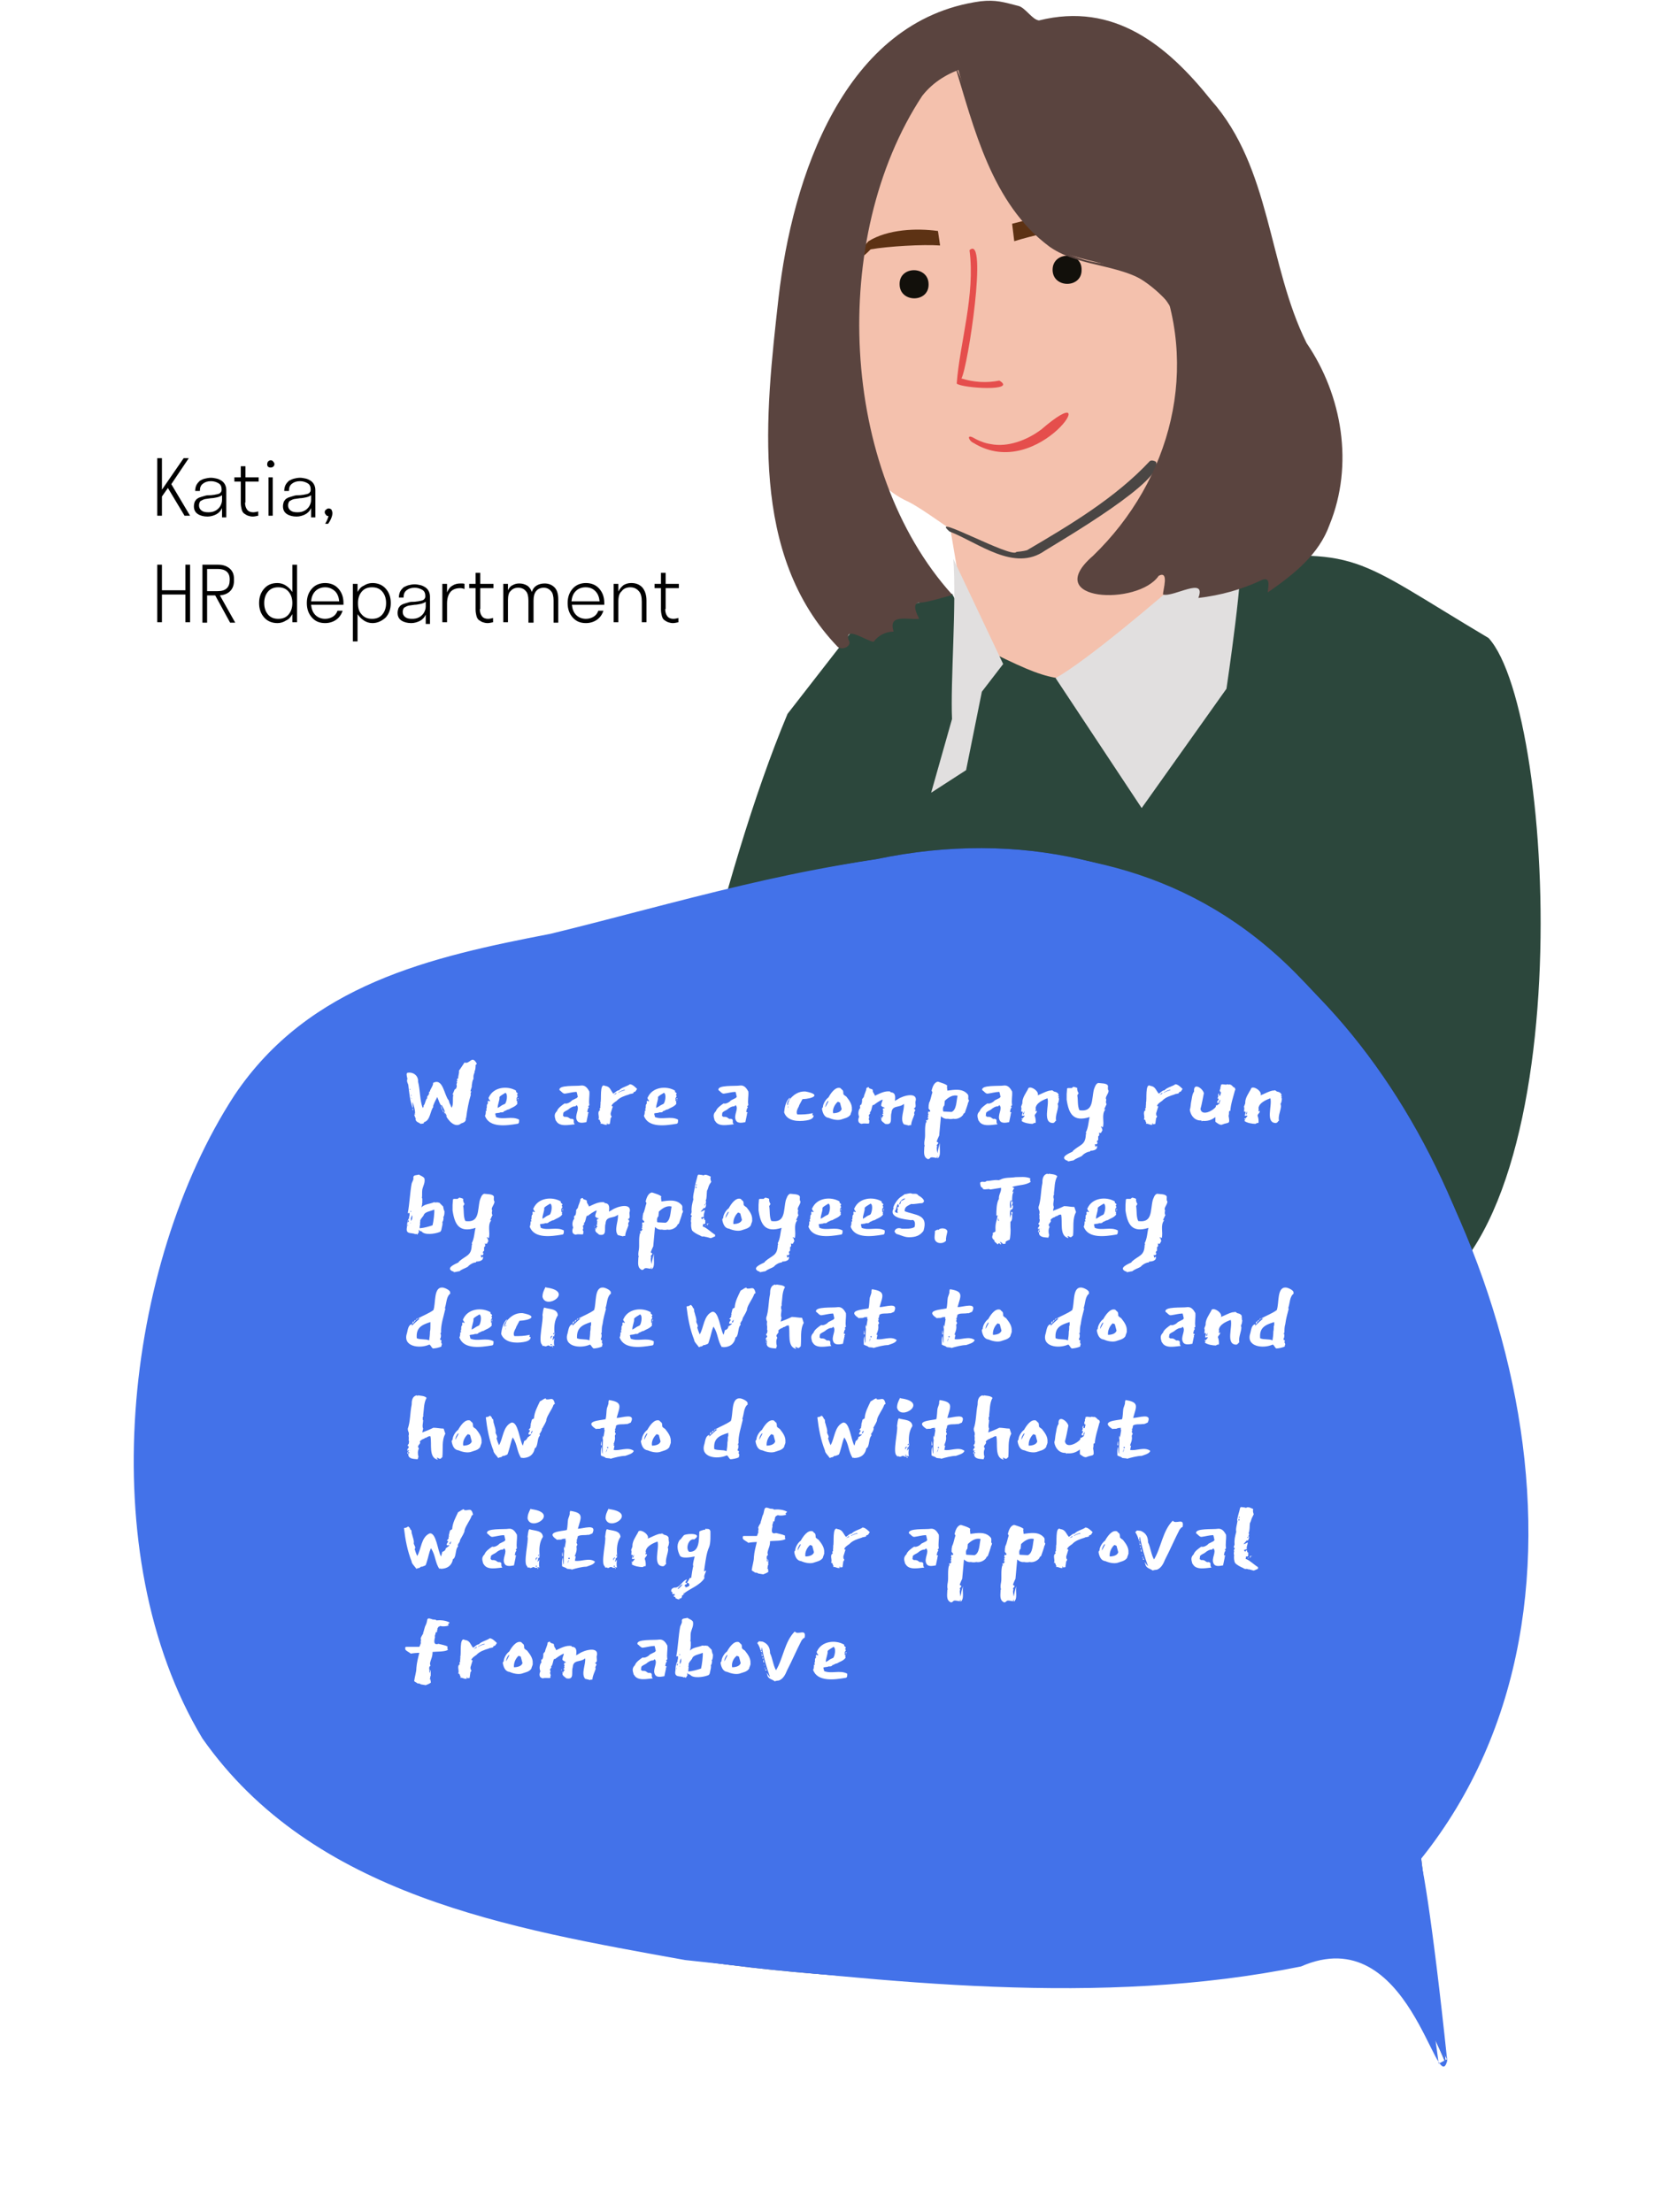<?xml version="1.0" encoding="utf-8"?>
<!-- Generator: Adobe Illustrator 26.3.1, SVG Export Plug-In . SVG Version: 6.00 Build 0)  -->
<svg version="1.1" id="Слой_1" xmlns="http://www.w3.org/2000/svg" xmlns:xlink="http://www.w3.org/1999/xlink" x="0px" y="0px"
	 width="390px" height="519px" viewBox="0 0 360 519" style="enable-background:new 0 0 360 519;" xml:space="preserve">
<style type="text/css">
	.st0{fill-rule:evenodd;clip-rule:evenodd;fill:#F4C1AD;}
	.st1{fill-rule:evenodd;clip-rule:evenodd;fill:#E54E4C;}
	.st2{fill-rule:evenodd;clip-rule:evenodd;fill:#5D3214;}
	.st3{fill-rule:evenodd;clip-rule:evenodd;fill:#12100B;}
	.st4{fill-rule:evenodd;clip-rule:evenodd;fill:#2C473C;}
	.st5{fill-rule:evenodd;clip-rule:evenodd;fill:#E1DFDF;}
	.st6{fill-rule:evenodd;clip-rule:evenodd;fill:#4A4644;}
	.st7{fill-rule:evenodd;clip-rule:evenodd;fill:#5A443F;}
	.st8{opacity:0.6;fill-rule:evenodd;clip-rule:evenodd;enable-background:new;}
	.st9{fill-rule:evenodd;clip-rule:evenodd;fill:#4372E9;}
	.st10{fill:#FFFFFF;}
</style>
<path class="st0" d="M207.6,121.7l3.2,19c0,0,9.5,16.7,11.7,16.2s13.8,6.3,14.2,3.3s24.6-21.2,24.6-21.2l-3.8-34.3l-13.3,12.7
	L207.6,121.7z"/>
<path class="st0" d="M267.2,67.6c-0.3-27.3-19.8-67.4-52.6-53.1c-31.8-1.4-33,41.2-33.8,64.7c-0.4,12.6-4,17.8,5.2,27.5
	c4.5,4.8,6.3,8.4,12.3,11.1c8,4.2,19.3,15.7,29.4,12.2c8.2-1.4,15.6-6.9,22.2-11.6c2.9-1.8,3.2-0.9,5.2-3.6
	C264.2,101,267.8,83.9,267.2,67.6"/>
<path class="st1" d="M219.5,89.3c-3,0.6-6,0.4-8.9-0.5c1.5-2.5,6.3-34.1,1.9-30.1c1.4,10.5-2.3,21.8-3,31.3
	C210.7,91.1,223.9,91.9,219.5,89.3"/>
<path class="st2" d="M222.5,52.5l0.5,4.1c3.7-1.2,11.3-2.9,15.1-3.5l7.7,1.7l5.2,3.1C242.4,47.1,233.8,49.6,222.5,52.5"/>
<path class="st2" d="M205.1,54.2l0.5,3.4c-4.1-0.3-12.2,0.2-16.3,0.9c-3.8,4-3.1,0.8-0.5-1.9C193.3,53.8,200,53.5,205.1,54.2z"/>
<path class="st3" d="M238.8,63.3c0.1,4.4-6.8,4.4-6.8,0S238.9,58.9,238.8,63.3"/>
<path class="st3" d="M202.9,66.7c0.1,4.4-6.8,4.4-6.8,0C196,62.3,202.9,62.3,202.9,66.7"/>
<path class="st4" d="M271.5,131.6L251.1,160c-20-0.9-17.5,1-36-8.2l-6.7-12.5l-21.1,5.7l-17.5,22.5c-16.2,38.7-27.3,95.2-37.2,135.9
	l43.1,3.5c2.1-3.2,4.3-6.8,6.5-10.4c0.6,3.7,1.2,7.2,1.8,10.4c17.5,0,110.5,0,129.9,0c42.7-13.2,36.6-139.5,20.4-157.2
	C302,130.5,304.4,128.4,271.5,131.6z"/>
<path class="st5" d="M208.7,131.1c0.8,10.8-0.7,28.8-0.3,37.6l-4.9,17.3l8.2-5.3l3.7-18.4l5-6.5L208.7,131.1z"/>
<path class="st5" d="M232.7,159.1c7.4-4.1,24.6-18.8,31.1-24.5c0,0,10.5-4.8,12-4c1.5,0.7-3,31-3,31l-19.9,28L232.7,159.1z"/>
<path class="st6" d="M207.8,124.7c6.9,2.7,15.2,9.6,22.4,4.5c4.2-2.6,28.7-16.9,26-20.9c-0.4-0.2-1-0.4-1.4-0.1
	c-8.1,8.7-19.1,15.2-28.8,20.9c-0.6,0.2-2.3,0.4-2.5,0.4C222.6,131.2,202.6,120.1,207.8,124.7"/>
<path class="st0" d="M82.9,283.9c-1.6,0.5,1.6,4.3,3.2,4.3c8.1,0,28.3-1.8,28.3-1.8s-17.7,5.9-25.6,7.4c-2.3,0.4,0.3,4.7,1.5,5.2
	c3.4,0.6,9.4-0.7,13-0.6c-13.6,7.1,10.8,4.2,15,5.3c10.4,3.9,52.6,3.4,64.1,3.2c5.2-2.3,10.3-4.8,10.3-4.8l-3.9-25.5
	c0,0-22.3,3.7-23.8,2c-12.1-5.8-34.4-11.3-46.1-12.5c3.7,0.5-41.9-0.3-36.8,11.5c2,2,31.8-1.2,31.8-1.2S89.7,281.5,82.9,283.9z"/>
<g>
	<path class="st7" d="M297,123.1c-2.5,7-8.3,11.6-14.5,15.9c0-1.1,0.8-3.6-1.2-3c-4.8,2.3-9.9,3.7-15.1,4.3c2-5.2-5.8-0.1-8.3-0.8
		c0-1.1,1.5-5.7-1-4.4c-4.8,7.1-27.9,6.1-15.4-4.7c18.4-17.8,25.3-44.4,14.7-68.1c-3-10.7-1-22.4-7.8-32c-1.3-3.2-6.7-6.8-9.5-8.7
		c-5.9-3.9-8-7.8-15.3-8c-8,1-16.8,2-22.2,8.9c-21.8,33.1-19.5,87.7,7.1,117.1c-1.6,0.4-6.3,1.9-7.9,1.8c-1.7,0.3-0.4,2.8,0.1,3.8
		c-2.7,0.3-7.4-1.3-6,3c-1.9,0-3.6,0.9-4.7,2.4c-1.5-0.1-6.8-3.9-5.9-0.5c1,1.4-1.3,2.6-2.5,1.7c-20.8-21.6-17-54.4-13.9-82
		c3.2-28,15.3-65.1,47.4-69.5c3.6-0.4,5.4,0.2,8.9,1.1c1.6,0.4,3.2,3.2,4.8,3.4c17.6-4.4,30.1,5.8,40.4,18.7
		c14.1,15.9,13.3,38.7,22.4,57C300,92.8,302.7,109.1,297,123.1z"/>
</g>
<path class="st7" d="M209.5,15c18.1,66.6,33,32.1,53,60.2c1.5,1.7,3.5,0.9,4.1-1.1c7.6-16.9-8-33.4-17.5-45.7
	c-6-6.5-12.9-11.1-19.3-16.7c-7.9-8.5-17-9.7-20.8,3.1"/>
<path class="st7" d="M208.9,14.8c4.7,15.4,8.8,33,22.4,43.1c7.6,5.3,18.2,3.7,25.2,10.2c2.5,2,3.5,5.2,5.7,7.4
	c6.2,3.4,6.6-9.9,6.4-13.7c-0.9-10.3-8.3-18.4-13.7-26.7c-7.9-11.3-19.6-18.9-29.8-28c-7.4-6.4-14.6-0.7-16.7,7.3
	c-0.2,0.4,0.6,0.5,0.8,0.1c4-12.9,12.4-11.2,20.4-2.7c15.8,12,30.4,26.9,37.6,45.7c1.3,5.8,1.2,12.8-2.3,17.8
	c-4.7,0.7-4.7-11.4-20.5-13.4C220,59.4,216.2,30.3,208.9,14.8"/>
<path class="st1" d="M213.4,103.9c15.6,9.7,31.7-16.8,15.8-3l0.1-0.1c-3.3,2.5-7.9,4.2-11.8,3.4c-0.7-0.1-1.5-0.3-2.2-0.6
	c-0.4-0.1-1.4-0.6-1.9-0.9C211.7,101.8,212.4,103.5,213.4,103.9"/>
<g filter="url(#filter0_d_354_14)">
	<path class="st8" d="M318.4,423.3c2,16.3,3.9,32.6,5.9,49c-7.9-19.1-17.8-31.3-37.8-22.7C216.6,457.3,56,458,25.7,379.5
		C10.6,333.3,17.6,268.7,51,233.4c18.8-18.2,43.5-21.6,66.7-26.7c24.3-5.4,48.3-13.4,72.9-17.1c68.1-14.3,121.1,31.9,142.1,99.4
		C348.4,332.1,348.6,386.8,318.4,423.3"/>
	<path class="st9" d="M318.4,423.3c2,16.3,3.9,32.6,5.9,49c-7.9-19.1-17.8-31.3-37.8-22.7C216.6,457.3,56,458,25.7,379.5
		C10.6,333.3,17.6,268.7,51,233.4c18.8-18.2,43.5-21.6,66.7-26.7c24.3-5.4,48.3-13.4,72.9-17.1c68.1-14.3,121.1,31.9,142.1,99.4
		C348.4,332.1,348.6,386.8,318.4,423.3"/>
	<g>
		<path class="st9" d="M324.6,471.5c-2.4,9.5-8.8-33.3-34.3-22.1c-47.3,9.6-96.8,3.6-144.5-1.5c-41-7.4-87.4-15.1-113.3-52
			C6.5,352.7,14.1,284.8,40,245c17.5-26.1,46.2-32.5,74.2-37.9c57.5-14,126.7-39.6,175,9.4c49.3,49.9,78,146.7,29.3,207.6
			c-0.9,1.3-2.4-0.6-1.5-1.9c9.3-13.2,17.9-28.2,22.1-45.4c9.9-49.7-10.1-108.1-39.5-145.5c-41.1-55.6-108.4-43.5-166-26.1
			c-27.7,7.5-57.3,8.3-80.4,28.2C18.4,266.3,9.9,336.7,27.7,382.6c18.7,41,64.3,52.3,104.1,60.3c47,8.1,94.8,10,142.3,7.3
			c29.1-6.7,36.7-10.2,50.4,21c-0.6,0.3-1.3,0.7-1.9,1C313.7,407.3,317.6,404.8,324.6,471.5z"/>
	</g>
</g>
<defs xmlns="http://www.w3.org/2000/svg">
<filter id="filter0_d_354_14" x="0.352" y="166.275" width="400.648" height="351.708" filterUnits="userSpaceOnUse" color-interpolation-filters="sRGB">
<feFlood flood-opacity="0" result="BackgroundImageFix"/>
<feColorMatrix in="SourceAlpha" type="matrix" values="0 0 0 0 0 0 0 0 0 0 0 0 0 0 0 0 0 0 127 0" result="hardAlpha"/>
<feOffset dy="12"/>
<feGaussianBlur stdDeviation="8"/>
<feColorMatrix type="matrix" values="0 0 0 0 0.051 0 0 0 0 0.124 0 0 0 0 0.308 0 0 0 0.502 0"/>
<feBlend mode="normal" in2="BackgroundImageFix" result="effect1_dropShadow_354_14"/>
<feBlend mode="normal" in="SourceGraphic" in2="effect1_dropShadow_354_14" result="shape"/>
</filter>
</defs>
<path class="st10" d="M94,249.3c1.3,0.5,1.7-1.9,2.9,0.3l-0.3,0.3c0,0.5,0,1.1-0.3,1.6h0.1c-0.2,0.5-0.3,0.8-0.3,1.1l0,0v0.6
	c-0.3,0.3-0.3,1.1-0.4,1.5c0.1,0.4-0.3,1-0.3,1.4l0.2-0.1l-0.2,0.7l0.1,0.1c-0.5,1.6-0.9,3.7-1.1,5.4c0,0,0,0.1-0.1,0.2
	c0.1,0.8-0.5,1-1.1,1.2c-1.4,1.2-3.1-0.7-3.7-2.1c-0.1-0.1-0.3-0.4-0.3-0.6h0.2c-0.1-0.5-0.5-1.2-0.8-1.7c0,0.1,0,0.2-0.1,0.2
	c-0.5-0.8-0.5-1.1-0.9-2c-0.3,0.6-0.8,1.5-1,2.2l0.1,0.1c-0.8,1-0.7,3.2-2.2,3.6l-0.1,0.3l-0.7,0.1c-0.5-0.4-1.1-0.4-1.2-1.1h0.1
	l-0.4-1v-0.1l0.1,0.1l0.2-0.2h-0.3l0.2-0.2c0-0.9-0.3-1.8-0.6-2.6c-0.1,0.4,0.1,0.9,0.1,1.3h-0.1c-0.6-1.6-0.8-3.7-1-5.4
	c-0.2-0.5-0.4-0.8-0.2-1.4c-0.1-0.4-0.4-1.4,0.1-1.4c1.3-0.2,2.5,0.7,2.4,2.1c0.5,1.9,0.4,4.4,1.1,6.2c0.1-0.2,0.2-0.4,0.3-0.5
	l-0.1,0.1c0-0.1,0-0.4,0.1-0.3l0,0c0.4-0.7,0.3-1.2,0.8-1.7l-0.1-0.1c0.1-0.5,0.5-0.5,0.5-1.1c-0.1-0.4,0.3-0.2,0.2-0.4
	c0-0.3,0.9-1.5,0.7-1.9c2.4-1.3,2.6,2.9,3.7,4.1l0.2,0.7c0.2,0.2,0.3,0.8,0.5,1c0.5-1,0.1-2.1,0.4-3.1l-0.2,0.1c0-0.1,0-0.1,0-0.1
	l0.5-1.2c0.4,0,0.6-0.9,0.4-1.1l0.2-0.7l-0.1,0.1l-0.1-0.1l0.3-0.3l-0.2-0.1l0.1-0.3l0.3-0.1h-0.1c0-0.6,0.3-1.2,0.2-1.8l0.3-0.4
	L94,249.3z M89.3,261c0,0.2,0.4,0.8,0.5,1C89.9,261.7,89.5,261.2,89.3,261z M88.6,259.9c0.1,0,0.2,0.4,0.1,0.4
	S88.5,259.9,88.6,259.9z M81.9,260.1c0,0.1,0.1,0.4,0,0.4S81.7,260.1,81.9,260.1z M81.2,255.5c-0.2,0,0,0.4,0.1,0.1
	C81.3,255.6,81.3,255.5,81.2,255.5z M88.5,259.6c0.1,0,0.2,0.2,0.1,0.3C88.5,259.8,88.4,259.7,88.5,259.6z M81.5,257.6
	c0,0.1,0,0.2,0.1,0.3c0-0.2,0-0.2-0.1-0.4V257.6z M89,260.6c0.1,0,0.2,0.3,0,0.3C88.9,260.9,88.9,260.6,89,260.6z M81.4,256.7
	c0-0.2-0.1-0.3-0.1-0.5C81.3,256.4,81.4,256.6,81.4,256.7z M88.8,260.4c0.1,0,0.1,0.2,0.1,0.2C88.8,260.7,88.7,260.4,88.8,260.4z
	 M81.5,256.9c-0.1,0-0.1,0.2,0,0.2C81.6,257,81.6,256.9,81.5,256.9z M81.6,257.1C81.5,257.1,81.5,257.2,81.6,257.1
	C81.6,257.3,81.7,257.2,81.6,257.1z M81.3,256C81.2,256,81.3,256,81.3,256C81.2,256,81.4,256.1,81.3,256C81.4,256,81.3,256,81.3,256
	z M101.9,259.9c0.8-0.4,0.4-0.4,1.6-0.9c0.3-0.2,0.8-2.2,0.1-2.6c-0.4,0.3-1.1,0.6-1.4,1c0.1,0.8-0.5,1.8-0.4,2.6L101.9,259.9
	L101.9,259.9z M106.4,259c-0.5,0.7-1.4,0.9-2,1.3c-0.4,0-0.8,0.4-1.1,0.4c-0.1,0.3-0.4,0.3-0.7,0.3h-0.2c-0.2,0.2-1,0.1-1.2,0.3
	l0.2,0.8c1.7,0.7,3.7-0.3,5.4,0.6c0,0.4,0.1,1-0.5,1c-2.4,0.4-6.5,1-7.5-1.9c0.2-0.3,0.2-0.8,0.2-1.2h0.2l0,0c0-0.1,0-0.2,0-0.2
	s0,0-0.1-0.1c0-0.1-0.1-0.1,0.1-0.2c0.1-0.4-0.1-0.9,0.3-1.2c0-0.1,0-0.2-0.1-0.3c0.1,0,0.1-0.5,0.3-0.3l0,0l0.1,0.1l0,0
	c0.6,0-0.3-0.5-0.1-0.7c0-0.1-0.1-0.1-0.1-0.2h0.1c1.1-2.5,4.4-2.8,6.4-1.6v0.3c0.1,0.1,0.3,0.2,0.4,0.4l-0.2,0.3l0.2,0.3
	c-0.1,0.2-0.3,0.4-0.3,0.6l0,0c0.1,0.1,0,0.4,0,0.5l0.2,0.1v0.2l-0.1,0.1l0.1,0.1C106.4,258.8,106.4,259,106.4,259z M106.5,257.7
	c0.2-0.1,0.2,0.2,0,0.2C106.4,257.9,106.4,257.7,106.5,257.7z M106.6,258.1c0,0.1,0,0.1-0.1,0.1
	C106.5,258.2,106.5,257.9,106.6,258.1z M119.1,262.5c1,0.1,0.2,0.8,0.8,1.3c-1.3,0.1-3.6,0.7-4.4-0.8l-0.1-0.1
	c-0.3-1-0.4-1.5,0.3-2.2c0.2-0.7,1.2-1.4,1.8-1.8c0.5,0.2,1.4-0.3,1.7-0.7l1.2-0.6c0-0.1,0.2-0.2,0.2-0.3c-0.1,0-0.2-1.3-0.4-1.1
	c-0.7,0-1.8,0.3-2.6,0.4c-0.5,0.1-0.9-0.6-1.3-0.8c-0.4-1.3,4-0.9,5.1-1.1c1-0.1,1.5,0.7,1.9,1.4c0.1,1.1-0.2,2.1,0,3.2l-0.3,0.3
	l0.2,0.2l-0.2,0.3c0,0.1-0.1,0.2-0.1,0.3l0,0l-0.1,0.5l0.3,0.1v0.2l-0.2,0.1l0.1,0.1c-0.1,0.4-0.3,1.4-0.4,1.9
	c-0.6,0.1-1.8,0.4-2.2-0.4c-0.7-1.2,0.8-2.8-0.1-3.6c-0.1,0.1-0.2,0.2-0.3,0.3c-0.5-0.1-1.3,0.4-1.6,0.7c-0.4,0.3-0.9,0.4-1.2,0.8
	c0,0.2-0.1,0.6-0.1,0.8l0,0l0.1-0.1l0.1,0.2c0.2,0.1,0.6,0,0.8,0.1l0,0C118.4,262.1,118.9,262.7,119.1,262.5z M128.3,261.2
	c0,0.2,0,0.5,0.1,0.6h0.1c0,0.1,0,0.5-0.2,0.5l-0.2,1.4c-0.2,0.1-0.4,0-0.6,0.1v-0.3c-0.2,0.1-0.1,0.4-0.1,0.5
	c0-0.1-0.2-0.1-0.2-0.1c-0.3,0.1-1-0.4-1.3-0.2c0-0.1,0.1-0.2,0.1-0.3c-0.3-0.2-0.1-0.8-0.6-0.7c0.4-0.6-0.4-1.8,0.4-2.2
	c0-0.1-0.1-0.3-0.1-0.4l0.2-0.2c-0.1-0.3,0.1-1,0-1.2c0.3-0.4-0.3-4.8,1.1-3.9c1.2,0.1,1.3,1.1,1.9,1.8c0.6-0.3,0.7-0.7,1.4-0.8
	c0.4-0.6,2.1-1,2.5-1.4c0.6,0,1.3,0.7,1.7,1.1l-0.4,0.6l-0.5,0.2l0.1,0.1c-0.2,0.3-0.9,0.2-1.1,0.4l0,0l0,0c-1,0.3-2.2,0.7-2.9,1.5
	c-0.3,0.2-1.1,0.7-1.2,1.2l0.3,0.1L128.3,261.2L128.3,261.2z M131.2,255.8c-0.4,0.1-0.7,0.3-1.1,0.5v0.1c0.5-0.3,1.1-0.5,1.6-0.6
	C131.6,255.7,131.3,255.7,131.2,255.8z M129.5,256.5c-0.2,0.2-0.6,0.4-0.8,0.6l0,0c0.1-0.3,1.4-0.4,0.8-0.7
	C129.5,256.3,129.6,256.4,129.5,256.5z M139.1,259.9c0.8-0.4,0.5-0.4,1.6-0.9c0.3-0.2,0.8-2.2,0.1-2.6c-0.4,0.3-1.1,0.6-1.4,1
	c0.1,0.8-0.5,1.8-0.4,2.6L139.1,259.9L139.1,259.9z M143.7,259c-0.5,0.7-1.4,0.9-2,1.3c-0.4,0-0.8,0.4-1.1,0.4
	c-0.1,0.3-0.4,0.3-0.7,0.3h-0.2c-0.2,0.2-1,0.1-1.2,0.3l0.2,0.8c1.7,0.7,3.7-0.3,5.4,0.6c0,0.4,0.1,1-0.5,1c-2.4,0.4-6.5,1-7.5-1.9
	c0.2-0.3,0.2-0.8,0.2-1.2h0.2l0,0c0-0.1,0-0.2,0-0.2s0,0-0.1-0.1c0-0.1-0.1-0.1,0.1-0.2c0.1-0.4-0.1-0.9,0.3-1.2
	c0-0.1,0-0.2-0.1-0.3c0.1,0,0.1-0.5,0.3-0.3l0,0l0.1,0.1l0,0c0.6,0-0.3-0.5-0.1-0.7c0-0.1-0.1-0.1-0.1-0.2h0.1
	c1.1-2.5,4.4-2.8,6.4-1.6v0.3c0.1,0.1,0.3,0.2,0.4,0.4l-0.2,0.3l0.2,0.3c-0.1,0.2-0.3,0.4-0.3,0.6l0,0c0.1,0.1,0,0.4,0,0.5l0.2,0.1
	v0.2l-0.1,0.1l0.1,0.1L143.7,259L143.7,259z M143.8,257.7c0.2-0.1,0.2,0.2,0,0.2C143.7,257.9,143.7,257.7,143.8,257.7z M143.9,258.1
	c0,0.1,0,0.1-0.1,0.1C143.7,258.2,143.8,257.9,143.9,258.1z M156.4,262.5c1,0.1,0.2,0.8,0.8,1.3c-1.3,0.1-3.6,0.7-4.4-0.8l-0.1-0.1
	c-0.3-1-0.4-1.5,0.3-2.2c0.2-0.7,1.2-1.4,1.8-1.8c0.5,0.2,1.4-0.3,1.7-0.7l1.2-0.6c0-0.1,0.2-0.2,0.2-0.3c-0.1,0-0.2-1.3-0.4-1.1
	c-0.7,0-1.8,0.3-2.6,0.4c-0.5,0.1-0.9-0.6-1.3-0.8c-0.4-1.3,4-0.9,5.1-1.1c1-0.1,1.5,0.7,1.9,1.4c0.1,1.1-0.2,2.1,0,3.2l-0.3,0.3
	l0.2,0.2l-0.2,0.3c0,0.1-0.1,0.2-0.1,0.3l0,0l-0.1,0.5l0.3,0.1v0.2l-0.2,0.1l0.1,0.1c-0.1,0.4-0.3,1.4-0.4,1.9
	c-0.6,0.1-1.8,0.4-2.2-0.4c-0.7-1.2,0.8-2.8-0.1-3.6c-0.1,0.1-0.2,0.2-0.3,0.3c-0.5-0.1-1.3,0.4-1.6,0.7c-0.4,0.3-0.9,0.4-1.2,0.8
	c0,0.2-0.1,0.6-0.1,0.8l0,0l0.1-0.1l0.1,0.2c0.2,0.1,0.6,0,0.8,0.1l0,0C155.7,262.1,156.1,262.7,156.4,262.5z M169,261
	c0.1-1.1,0.4-2.7,1.3-3.4l0.1,0.1c-0.4,0.4-0.8,1.1-0.7,1.7c0.1-0.3,0.5-1.1,0.5-1.3c0.9-1.2,2.2-2.1,3.8-2c3.8,0.7,1.8,1.7-0.7,1.8
	l-0.8,1.5v0.1c-0.3,0.6-0.8,1.4-0.4,2c1.3,0,2.2,0,3.6-0.3c0,0.1,0,0.3-0.1,0.4c0,0.1,0.2,0.1,0.3,0.1c0.1,0.8-1,1.1-1.7,1.2
	C172.3,263.2,169.7,263.1,169,261z M169.9,259.5c0,0.2-0.1,0.3,0,0.5C169.9,259.9,170,259.6,169.9,259.5z M170,259.3
	c0-0.1,0.1-0.3,0.1-0.4C170,259,169.9,259.1,170,259.3L170,259.3z M177.9,260.1c0-0.1,0.1-0.2,0.2-0.3c0-0.8,0.7-1.9,1.3-2.3
	c0.5-0.9,1.6-2.6,2.8-2.2l0.4,0.4c0.3,0.1,0.3,0.7,0.3,1c0.1,0.2,0.4,0.4,0.7,0.6c0.7,0.9,1.4,1.8,1.3,3c0.1,0.3-0.3,0.9-0.3,1.2
	c-0.5,0.8-1.5,0.9-2.3,1.2c-0.8,0.2-1.9,0-2.8-0.4c-1-0.1-1.4-1-1.6-2L177.9,260.1z M180.5,261.2c0.7,0,1.8-0.2,2-1l-0.4-1.5
	l-0.5-0.2C180.9,259.1,180.3,260.2,180.5,261.2z M179.3,258.3c-0.3,0.3-0.7,1.1-0.6,1.5c0.1-0.3,0.6-1.1,0.7-1.4L179.3,258.3z
	 M191.8,259.2c0-0.4,0.3-0.8,0.3-1.2c-0.6,0.2-1.6,0.9-2.1,1.3l-0.1-0.1c-0.4,0.3-0.3,1.5-0.8,1.8l0.1,0.2l-0.4,0.6l0.2,0.1
	c-0.1,0.1-0.1,0.3,0,0.4c-0.4,0.2,0.1,0.6,0,0.8c0,0,0,0,0,0.1h-0.1l0.1,0.2l-0.1,0.2c-0.5,0.1-1.2-0.1-1.7,0.1
	c-1.1-0.2-0.8-1.2-0.6-1.7c-0.3-0.6-0.2-1.6,0.3-2.1l-0.1-0.1c0-0.2,0-0.4,0.1-0.6c0,0,0,0,0.1,0.1c0.3-0.4,0.3-0.9,0.3-1.4l0.4-0.5
	c0.1-0.7,0.6-1.4,0.6-2.1c0.1,0,0.5-0.4,0.6-0.1c0.1,0.4,1,0.2,0.9,0.7c0,0.5,0.4,0.7,0.5,1.2c1.1-0.5,2.3-1.2,3.6-1
	c0,0.1,0.1,0.2,0.2,0.2c1.1,0.1,1,1.1,0.9,2c0.2-0.1,0.5-0.3,0.7-0.4c1.1-0.8,4.9-1.9,4.1,0.7c0,0.7,0.3,1.2-0.4,1.5l0.2,0.1
	l0.1,0.2h-0.1h0.2c-0.1,0.4-0.3,0.4-0.3,0.9l0.1,0.1c-0.3,1-0.7,1.5-0.8,2.6h-0.4l-0.1,0.1l-1.2-0.3c-1-1.2,0.2-3.4,0-4.8
	c-1,1-2.8,0.2-2.9,2.1c-0.4,1.1,0.5,3-1.5,2.6c-0.4-0.4-1-0.6-0.9-1.2h0.1c-0.2-0.1-0.2-0.2-0.2-0.4l0.3,0.3v-0.1c0,0,0-0.1,0-0.2
	c0.1-0.1,0.2-0.2,0.3-0.4l-0.3-0.2c0.1-0.1,0.1-0.2,0.3-0.2c-0.1-0.2-0.2-0.4,0-0.6c0-0.1-0.1-0.2-0.2-0.2c0.2-0.1,0-0.5,0.2-0.5
	l0.1,0.1c0-0.1,0.1-0.1,0.1-0.1s0.1,0,0.1-0.1C192.2,259.8,191.6,259.5,191.8,259.2z M191.6,261.7c0,0,0.1,0.2,0,0.2
	C191.5,261.8,191.6,261.7,191.6,261.7z M192,259.9C192.1,260,192.1,260,192,259.9C192,260,191.9,259.9,192,259.9z M192.2,260.3
	L192.2,260.3L192.2,260.3L192.2,260.3C192.2,260.2,192.2,260.2,192.2,260.3z M202.9,259.8c0-0.1,0-0.7,0.1-0.8v-0.2
	c0.4-0.7,0.5-1.7,0.8-2.5l-0.2-0.4c0.2-0.8,0.6-2,1.5-2.1c0.3,0.1,2.1,0.6,2.2,1l-0.1,0.1l0.1,1c1.6-0.2,3.6-0.6,4.8,0.9
	c0.2,0.2,0.1,0.8,0.1,1.1l0.2,0.3c-0.1,0.1-0.1,0.3-0.1,0.4h-0.1c-0.1,0.6-0.6,1.9-0.8,2.5l-0.4,0.3h0.1c-0.4,0.8-1.6,1.3-2.4,1.1
	c-0.3,0.1-0.9,0.1-1.3,0c-0.6,0.1-1.2-0.2-1.6-0.6l-0.4,4.4v0.1c-0.1,0.2-0.6,1.3-0.6,1.5c0.1,0,0.4,0.2,0.4,0.3l-0.4,0.5
	c0,0.1,0.1,0.2,0.1,0.3c-0.2,0.4,0,1.1,0.1,1.6c0.1-0.6,0.3-1.9,0.6-2.4c-0.3,1,0.4,3-0.6,3.6v-0.5c-0.2,0.1,0,0.3-0.2,0.4
	c-0.4,0-1.4-0.4-1.6,0.1l0,0l-0.4,0.2c-1.3-0.5-0.9-1.9-0.9-3l0.1-0.1c-0.2-0.4-0.1-1.1,0-1.6c0.2-1.1-0.1-2.7,0.3-4h0.2
	c-0.1-0.1-0.2-0.3-0.2-0.5l0.3,0.1v0.1c0,0,0-0.1,0-0.2c0.1-0.1,0.2-0.2,0.3-0.4l-0.3-0.1c0.1,0,0.1-0.3,0.3-0.3
	c-0.2-0.1-0.2-0.4,0-0.5c0-0.1-0.1-0.2-0.2-0.2c0.2,0,0-0.5,0.2-0.5l0.2,0.1c0.1-0.2,0.1,0,0.2-0.2
	C203.2,260.3,202.8,260.3,202.9,259.8L202.9,259.8z M206.4,260.8c0.5,0,1.4,0.1,1.9,0.1c1.2-0.5,1.1-2.6,1.4-3.8
	c-1.1-0.3-2.2,0.4-3,1.2l-0.1,1.1l-0.2,0.2v0.1c-0.2,0.2-0.1,0.8-0.1,1L206.4,260.8z M218.3,262.5c1,0.1,0.2,0.8,0.8,1.3
	c-1.3,0.1-3.6,0.7-4.4-0.8l-0.1-0.1c-0.3-1-0.4-1.5,0.3-2.2c0.2-0.7,1.2-1.4,1.8-1.8c0.5,0.2,1.4-0.3,1.7-0.7l1.2-0.6
	c0-0.1,0.2-0.2,0.2-0.3c-0.1,0-0.2-1.3-0.4-1.1c-0.7,0-1.8,0.3-2.6,0.4c-0.5,0.1-0.9-0.6-1.3-0.8c-0.4-1.3,4-0.9,5.1-1.1
	c1-0.1,1.5,0.7,1.9,1.4c0.1,1.1-0.2,2.1,0,3.2l-0.3,0.3l0.2,0.2l-0.2,0.3c0,0.1-0.1,0.2-0.1,0.3l0,0l-0.1,0.5l0.3,0.1v0.2l-0.2,0.1
	l0.1,0.1c-0.1,0.4-0.3,1.4-0.4,1.9c-0.6,0.1-1.8,0.4-2.2-0.4c-0.7-1.2,0.8-2.8-0.1-3.6c-0.1,0.1-0.2,0.2-0.3,0.3
	c-0.5-0.1-1.3,0.4-1.6,0.7c-0.4,0.3-0.9,0.4-1.2,0.8c0,0.2-0.1,0.6-0.1,0.8l0,0l0.1-0.1l0.1,0.2c0.2,0.1,0.6,0,0.8,0.1l0,0
	C217.6,262.1,218,262.7,218.3,262.5z M224.6,259.7c0-0.1,0.4-0.9,0.3-1c0-1.1,0.8-2.2,1.3-3.1c0.2-1.2,2.8,0.4,2.3,1.4
	c0.4-0.1,2.6-1.3,3.1-1.1c0.2-0.2,0.5,0,0.7,0.2c0.6,0.1,1.2,0.4,1.1,1h-0.1c0,0.1-0.1,0.2,0.1,0.1c0,0,0,0,0.1,0v0.1l-0.1,0.1
	c0,0.2,0,0.3,0.1,0.3c0,0.4-0.1,1.2-0.4,1.4h0.2c-0.1,0.1-0.1,0.2,0,0.3c0,1.1-0.7,2.3-0.5,3.5v0.1l-0.2,0.1l-0.1,0.2
	c-0.2,0.1-0.2,0.1-0.3,0.2c-2.7,0.1-0.9-4.2-1.4-5.8c-1.1,0.4-2.7,1.1-2.8,2.4l0.1,0.1c-0.1,0.3-0.1,0.2-0.1,0.6l0.3-0.2
	c0.1,0.6-0.5,0.7-0.5,1.2c0.2,0.4,0.3,1.3,0.2,1.7c-0.3-0.1-0.5,0.1-0.7,0.2c-0.7,0-2-0.2-2.6-0.7l0.3-0.4c-0.1,0.1-0.2,0.1-0.3,0
	c0-0.1,0-0.2,0.1-0.2l0.1,0.1l0.5-0.6c0-0.1,0-0.1-0.1-0.2c-0.1,0.1-0.1,0.1-0.1,0.1s-0.1,0-0.4,0c0-0.4,0.2-0.6,0.2-0.9
	c-0.1,0-0.1,0-0.2-0.1c-0.1,0-0.1,0-0.2,0.1C224.6,260.5,224.8,260.1,224.6,259.7z M225.1,261.5c0.3-0.1,0.1-0.3,0.3-0.7
	C225.2,260.9,225,261.4,225.1,261.5z M224.7,260.6L224.7,260.6c-0.1,0.1-0.1,0.1,0,0.2V260.6z M224.8,261.4v-0.2
	C224.8,261.2,224.8,261.3,224.8,261.4C224.8,261.3,224.8,261.3,224.8,261.4L224.8,261.4z M225,260.4v-0.2V260.4L225,260.4z
	 M235.3,256.7c0-0.4,0.1-0.9,0.1-1.3l0.2-0.1h0.9c0.1-0.1,0.2-0.2,0.4-0.3c0.1,0,0.8,0.2,0.9,0.3c-0.1,0.4,0.1,0.9,0.3,1.2l-0.3,0.5
	c0.2,1.1,0,2.5,0.5,3.5c3.4,0.5,2.8-2.5,3.4-4.9c0.2-0.5,0.4-1.3,1-1.5c0.6,0.1,2.1,0,2.3,0.7c0,0.1-0.1,1,0.1,1
	c0.2,0.6-0.7,1.4-0.6,2l0.1,0.2c0,0.2-0.1,0.4-0.1,0.6h0.1c-0.1,0.1-0.1,0.2,0,0.4h0.1l-0.6,1.3h0.3c-1,1.2-0.2,2.9-0.6,4.2
	c-0.2-0.1-0.2-0.1-0.4-0.2l-0.1,0.2h0.2l0.2,0.7l-0.4,0.7c0-0.1-0.1-0.1-0.1-0.1c-0.1,0-0.1,0-0.1,0.1c0,0-0.1-0.1-0.2-0.2
	c0,0.3,0.2,0.8-0.2,0.9v0.9l-0.2,0.1c-0.1,0.2-0.1,0.5,0,0.5l0.1-0.1c-0.2,0.5-0.1,0.5-0.7,0.5c0,0.2,0.2,0.4,0.1,0.5l0.1,0.1
	l0.3-0.3c0.3,1-0.9,1.2-1.5,1.2l-0.1,0.1v0.1c-0.6,0-1.5,0.5-1.9,1c-0.6,0.4-1.5,0.6-2,1.1v-0.1l-0.1,0.1c-0.3,0-0.9,0.2-1.2,0.2
	l-0.1-0.2h-0.2c-1.7-0.8,0.6-1.7,1.4-2.1l0.1-0.2c1.7-1.5,2.9-1.3,3-3.8c0-0.1,0-0.1,0.1-0.2l-0.1-0.3c0.6-1.1,0.6-2.5,0.9-3.6
	c-3.8,1.2-4.9-0.7-5.4-4.1V256.7z M256.3,261.2c0,0.2,0,0.5,0.1,0.6h0.1c0,0.1,0,0.5-0.2,0.5l-0.2,1.4c-0.2,0.1-0.4,0-0.6,0.1v-0.3
	c-0.2,0.1-0.1,0.4-0.1,0.5c0-0.1-0.2-0.1-0.2-0.1c-0.3,0.1-1-0.4-1.3-0.2c0-0.1,0.1-0.2,0.1-0.3c-0.3-0.2-0.1-0.8-0.6-0.7
	c0.4-0.6-0.4-1.8,0.4-2.2c0-0.1-0.1-0.3-0.1-0.4l0.2-0.2c-0.1-0.3,0.1-1,0-1.2c0.3-0.4-0.3-4.8,1.1-3.9c1.1,0.1,1.3,1.1,1.9,1.8
	c0.6-0.3,0.7-0.7,1.4-0.8c0.4-0.6,2.1-1,2.5-1.4c0.6,0,1.3,0.7,1.7,1.1l-0.4,0.6l-0.5,0.2l0.1,0.1c-0.2,0.3-0.9,0.2-1.1,0.4l0,0l0,0
	c-1,0.3-2.2,0.7-2.9,1.5c-0.3,0.2-1.1,0.7-1.2,1.2l0.3,0.1L256.3,261.2L256.3,261.2z M259.2,255.8c-0.4,0.1-0.7,0.3-1.1,0.5v0.1
	c0.5-0.3,1.1-0.5,1.6-0.6C259.6,255.7,259.4,255.7,259.2,255.8z M257.6,256.5c-0.2,0.2-0.6,0.4-0.8,0.6l0,0c0.1-0.3,1.4-0.4,0.8-0.7
	C257.6,256.3,257.6,256.4,257.6,256.5z M270.8,256.9l0.2-0.4l0.1,0.2l-0.1,0.1l0.1,0.3h0.2c0-0.1,0.3-0.8,0.2-0.9l-0.2,0.1
	c0.1-0.2,0-0.2-0.1-0.4l0.2-0.6c0-0.1-0.1-0.4,0.1-0.4v-0.4c0.1,0,0.2,0,0.3-0.1l0.9,0.1l0.3-0.1l0.4,0.1l0.1-0.1l0.1,0.1h0.2
	l0.5,0.4v0.1l0.4,0.2c0.1,0.1,0.2,0.4,0.2,0.5l-0.1,0.1c-0.4,1.6-1,3.2-1.1,4.9l-0.1-0.1l0,0l-0.2,0.2c0,0.2,0,0.8-0.1,1
	c0.4,2.2,0,1.4-1.6,2.1c-0.5,0.1-1.1-0.4-1.5-0.7v-1.1c-0.9,0.7-1.8,1-3,0.9l-0.2,0.1l-0.1-0.2c-1.5,0.1-2.5-1.1-2.7-2.5
	c0.2-0.5,0.2-1.3,0.3-1.8c0.2-0.8,0.2-1.8,0.7-2.5c-0.2-2.2,2-0.8,2.3,0.4c-0.2,1-0.5,2.7-0.8,3.7c0.3,1.8,3,0.4,3.6-0.5
	c0-0.2,0-0.3,0.1-0.4l0.1,0.1l0.7-0.5c-0.1-0.1,0-0.1-0.1-0.2c-0.1,0.1-0.1,0.1-0.2,0.1c0,0-0.1,0-0.3-0.1c0-0.4,0.3-0.5,0.4-0.8
	c-0.1,0-0.1,0-0.2-0.2c-0.1,0-0.1,0.1-0.2,0.1C270.7,257.7,271,257.3,270.8,256.9z M271,258.7c0.3,0.1,0.2-0.4,0.4-0.6
	C271.2,258,271,258.5,271,258.7z M270.9,257.7L270.9,257.7h-0.1c0,0,0,0,0.1,0.1V257.7z M271.1,257.6l0.1-0.2L271.1,257.6
	L271.1,257.6z M276.9,259.7c0-0.1,0.4-0.9,0.3-1c0-1.1,0.8-2.2,1.3-3.1c0.2-1.2,2.8,0.4,2.3,1.4c0.4-0.1,2.6-1.3,3.1-1.1
	c0.2-0.2,0.5,0,0.7,0.2c0.6,0.1,1.2,0.4,1.1,1h-0.1c0,0.1-0.1,0.2,0.1,0.1c0,0,0,0,0.1,0v0.1l-0.1,0.1c0,0.2,0,0.3,0.1,0.3
	c0,0.4-0.1,1.2-0.4,1.4h0.2c-0.1,0.1-0.1,0.2,0,0.3c0,1.1-0.7,2.3-0.5,3.5v0.1l-0.2,0.1l-0.1,0.2c-0.2,0.1-0.2,0.1-0.3,0.2
	c-2.7,0.1-0.9-4.2-1.4-5.8c-1.1,0.4-2.7,1.1-2.8,2.4l0.1,0.1c-0.1,0.3-0.1,0.2-0.1,0.6l0.3-0.2c0.1,0.6-0.5,0.7-0.5,1.2
	c0.2,0.4,0.3,1.3,0.2,1.7c-0.3-0.1-0.5,0.1-0.7,0.2c-0.7,0-2-0.2-2.6-0.7l0.3-0.4c-0.1,0.1-0.2,0.1-0.3,0c0-0.1,0-0.2,0.1-0.2
	l0.1,0.1l0.5-0.6c0-0.1,0-0.1-0.1-0.2c-0.1,0.1-0.1,0.1-0.1,0.1s-0.1,0-0.4,0c0-0.4,0.2-0.6,0.2-0.9c-0.1,0-0.1,0-0.2-0.1
	c-0.1,0-0.1,0-0.2,0.1C276.9,260.5,277.1,260.1,276.9,259.7z M277.4,261.5c0.3-0.1,0.1-0.3,0.3-0.7
	C277.5,260.9,277.3,261.4,277.4,261.5z M277,260.6L277,260.6c-0.1,0.1-0.1,0.1,0,0.2V260.6z M277.1,261.4v-0.2
	C277.1,261.2,277.1,261.3,277.1,261.4C277.1,261.3,277.1,261.3,277.1,261.4L277.1,261.4z M277.3,260.4v-0.2V260.4L277.3,260.4z
	 M80.5,287.9c0-0.7,0.1-1.4,0.4-2L81,286c-0.1-0.4,0.1-0.7,0.1-0.9c0-0.1,0-0.4,0-0.5c-0.2,0-0.2,0-0.3,0.1l-0.1-0.1
	c0.4-2.1,0.5-4.8,0.9-6.9c0.1-0.4,0.5-0.9,0.4-1.3c-0.1-0.8,0.8-0.6,1.3-0.8c0.4,0.3,1,0.4,1.3,0.9c0.2,1-0.3,1.7-0.5,2.6
	c-0.1,0.6,0,1.5-0.1,2l0.1,0.1v1.1c-0.1,0,0,0.2-0.1,0.3l0.1-0.1c-0.1,0.2-0.1,0.5-0.2,0.8c0.7-0.8,2-0.8,2.9-1.2
	c0.2,0,0.6,0.1,0.7,0l0.6,0.1l0.9,0.9c0,0.3,0.2,0.8,0.2,1h0.1c0,0.1,0,0.1,0,0.1c0,0.4,0,1.1-0.3,1.4c0,0.1,0,0.1,0.1,0.1
	c0,0.2-0.1,0.5-0.1,0.7v-0.1c0,0.1-0.1,0.4-0.2,0.4c0.1,0.3,0,0.9-0.1,1.2c-0.1,0.4-0.1,1.1-0.6,1.2c-1,0.4-3.5,0.8-4.2-0.2
	c-0.3,0-0.5-0.1-0.6-0.4c-0.1,0.1,0,0.4,0,0.6c-0.1,0.1-0.3,0.5-0.4,0.6c-0.1-0.1-0.2-0.3-0.4-0.1C81.6,289.1,80.1,289.8,80.5,287.9
	z M83.5,288.2c1.1-0.1,2.1-0.4,3-0.7c0.2-0.7,0.5-3.1,0.4-3.7c-0.8,0.4-2.3,0.5-2.5,1.4c-0.2,0.3-0.9,1-0.8,1.4
	c0.1,0.1-0.2,0.5,0,0.5C83.6,287.3,83.4,287.9,83.5,288.2L83.5,288.2z M81.7,285.1c-0.1,0.2-0.3,0.7-0.3,1c0.1,0,0,0.2,0,0.3h0.1
	C81.8,286,81.8,285.5,81.7,285.1L81.7,285.1z M80.9,286.3c-0.2,0.1-0.2,0.4-0.2,0.5C80.9,286.8,81,286.5,80.9,286.3L80.9,286.3z
	 M80.7,287.3c-0.1,0-0.1,0.4-0.1,0.4l0.1-0.1c0-0.2,0-0.4,0-0.6V287.3z M81.5,284.2c-0.1-0.1-0.2-0.1-0.2,0.1
	C81.4,284.4,81.5,284.4,81.5,284.2z M81.3,287.1l0.1-0.1v-0.2L81.3,287.1z M91.2,282.7c0-0.4,0.1-0.9,0.1-1.3l0.2-0.1h0.9
	c0.1-0.1,0.2-0.2,0.4-0.3c0.1,0,0.8,0.2,0.9,0.3c-0.1,0.4,0.1,0.9,0.3,1.2l-0.3,0.5c0.2,1.1,0,2.5,0.5,3.5c3.4,0.5,2.8-2.5,3.4-4.9
	c0.2-0.5,0.4-1.3,1-1.5c0.6,0.1,2.1,0,2.3,0.7c0,0.1-0.1,1,0.1,1c0.2,0.6-0.7,1.4-0.6,2l0.1,0.2c0,0.2-0.1,0.4-0.1,0.6h0.1
	c-0.1,0.1-0.1,0.2,0,0.4h0.1l-0.6,1.3h0.3c-1,1.2-0.2,2.9-0.6,4.2c-0.2-0.1-0.2-0.1-0.4-0.2l-0.1,0.2h0.2l0.2,0.7l-0.4,0.7
	c0-0.1-0.1-0.1-0.1-0.1c-0.1,0-0.1,0-0.1,0.1c0,0-0.1-0.1-0.2-0.2c0,0.3,0.2,0.8-0.2,0.9v0.9l-0.2,0.1c-0.1,0.2-0.1,0.5,0,0.5
	l0.1-0.1c-0.2,0.6-0.1,0.5-0.7,0.5c0,0.2,0.2,0.4,0.1,0.5l0.1,0.1l0.3-0.3c0.3,1-0.9,1.2-1.5,1.2l-0.1,0.1v0.1c-0.6,0-1.5,0.5-1.9,1
	c-0.6,0.4-1.5,0.6-2,1.1v-0.1l-0.1,0.1c-0.3,0-0.9,0.2-1.2,0.2l-0.1-0.2h-0.2c-1.7-0.8,0.6-1.7,1.4-2.1l0.1-0.2
	c1.7-1.5,2.9-1.3,3-3.8c0-0.1,0-0.1,0.1-0.2l-0.1-0.3c0.6-1.1,0.6-2.5,0.9-3.6c-3.8,1.2-4.9-0.7-5.4-4.1L91.2,282.7L91.2,282.7z
	 M112.4,285.9c0.8-0.4,0.4-0.4,1.6-0.9c0.3-0.2,0.8-2.2,0.1-2.6c-0.4,0.3-1.1,0.6-1.4,1c0.1,0.8-0.5,1.8-0.4,2.6L112.4,285.9
	L112.4,285.9z M116.9,285c-0.5,0.7-1.4,0.9-2,1.3c-0.4,0-0.8,0.4-1.1,0.4c-0.1,0.3-0.4,0.3-0.7,0.3h-0.2c-0.2,0.2-1,0.1-1.2,0.3
	l0.2,0.8c1.7,0.7,3.7-0.3,5.4,0.6c0,0.4,0.1,1-0.5,1c-2.4,0.4-6.5,1-7.5-1.9c0.2-0.3,0.2-0.8,0.2-1.2h0.2l0,0c0-0.1,0-0.2,0-0.2
	s0,0-0.1-0.1c0-0.1-0.1-0.1,0.1-0.2c0.1-0.4-0.1-0.9,0.3-1.2c0-0.1,0-0.2-0.1-0.3c0.1,0,0.1-0.5,0.3-0.3l0,0l0.1,0.1l0,0
	c0.6,0-0.3-0.5-0.1-0.7c0-0.1-0.1-0.1-0.1-0.2h0.1c1.1-2.5,4.4-2.8,6.4-1.6v0.3c0.1,0.1,0.3,0.2,0.4,0.4l-0.2,0.3l0.2,0.3
	c-0.1,0.2-0.3,0.4-0.3,0.6l0,0c0.1,0.1,0,0.4,0,0.5l0.2,0.1v0.2l-0.1,0.1l0.1,0.1C116.9,284.8,116.9,285,116.9,285z M117,283.7
	c0.2-0.1,0.2,0.2,0,0.2C116.9,283.9,116.9,283.7,117,283.7z M117.1,284.1c0,0.1,0,0.1-0.1,0.1C117,284.2,117,283.9,117.1,284.1z
	 M124.7,285.2c0-0.4,0.3-0.8,0.3-1.2c-0.6,0.2-1.6,0.9-2.1,1.3l-0.1-0.1c-0.4,0.3-0.3,1.5-0.8,1.8l0.1,0.2l-0.4,0.6l0.2,0.1
	c-0.1,0.1-0.1,0.3,0,0.4c-0.4,0.2,0.1,0.6,0,0.8c0,0,0,0,0,0.1h-0.1l0.1,0.2l-0.1,0.2c-0.5,0.1-1.2-0.1-1.7,0.1
	c-1.1-0.2-0.8-1.2-0.6-1.7c-0.3-0.6-0.2-1.6,0.3-2.1l-0.1-0.1c0-0.2,0-0.4,0.1-0.6c0,0,0,0,0.1,0.1c0.3-0.4,0.3-0.9,0.3-1.4l0.4-0.5
	c0.1-0.7,0.6-1.4,0.6-2.1c0.1,0,0.5-0.4,0.6-0.1c0.1,0.4,1,0.2,0.9,0.7c0,0.5,0.4,0.7,0.5,1.2c1.1-0.5,2.3-1.2,3.6-1
	c0,0.1,0.1,0.2,0.2,0.2c1.1,0.1,1,1.1,0.9,2c0.2-0.1,0.5-0.3,0.7-0.4c1.1-0.8,4.9-1.9,4.1,0.7c0,0.7,0.3,1.2-0.4,1.5l0.2,0.1
	l0.1,0.2h-0.1h0.2c-0.1,0.4-0.3,0.4-0.3,0.9l0.1,0.1c-0.3,1-0.7,1.5-0.8,2.6h-0.4l-0.1,0.1l-1.2-0.3c-1-1.2,0.2-3.4,0-4.8
	c-1,1-2.8,0.2-2.9,2.1c-0.4,1.1,0.5,3-1.5,2.6c-0.4-0.4-1-0.6-0.9-1.2h0.1c-0.1-0.1-0.2-0.2-0.2-0.4l0.3,0.3v-0.1c0,0,0-0.1,0-0.2
	c0.1-0.1,0.2-0.2,0.3-0.4l-0.3-0.2c0.1-0.1,0.1-0.2,0.3-0.2c-0.1-0.2-0.2-0.4,0-0.6c0-0.1-0.1-0.2-0.2-0.2c0.2-0.1,0-0.5,0.2-0.5
	l0.1,0.1c0-0.1,0.1-0.1,0.1-0.1s0.1,0,0.1-0.1C125.1,285.8,124.5,285.5,124.7,285.2z M124.5,287.7c0,0,0.1,0.2,0,0.2
	C124.4,287.8,124.4,287.7,124.5,287.7z M124.9,285.9C124.9,286,125,286,124.9,285.9C124.9,286,124.8,285.9,124.9,285.9z M125,286.3
	L125,286.3C125.1,286.3,125.1,286.3,125,286.3L125,286.3C125,286.2,125,286.2,125,286.3z M135.8,285.8c0-0.1,0-0.7,0.1-0.8v-0.2
	c0.4-0.7,0.5-1.7,0.8-2.5l-0.2-0.4c0.2-0.8,0.6-2,1.5-2.1c0.3,0.1,2.1,0.6,2.2,1l-0.1,0.1l0.1,1c1.6-0.2,3.6-0.6,4.8,0.9
	c0.2,0.2,0.1,0.8,0.1,1.1l0.2,0.3c-0.1,0.1-0.1,0.3-0.1,0.4h-0.1c-0.1,0.6-0.6,1.9-0.8,2.5l-0.4,0.3h0.1c-0.4,0.8-1.6,1.3-2.4,1.1
	c-0.3,0.1-0.9,0.1-1.3,0c-0.6,0.1-1.2-0.2-1.6-0.6l-0.4,4.4v0.1c-0.1,0.2-0.6,1.3-0.6,1.5c0.1,0,0.4,0.2,0.4,0.3l-0.4,0.5
	c0,0.1,0.1,0.2,0.1,0.3c-0.2,0.4,0,1.1,0.1,1.6c0.1-0.6,0.3-1.9,0.6-2.4c-0.3,1,0.4,3-0.6,3.6v-0.5c-0.2,0.1,0,0.3-0.2,0.4
	c-0.4,0-1.4-0.4-1.6,0.1l0,0l-0.4,0.2c-1.3-0.5-0.9-1.9-0.9-3l0.1-0.1c-0.2-0.4-0.1-1.1,0-1.6c0.2-1.1-0.1-2.7,0.3-4h0.2
	c-0.1-0.1-0.2-0.3-0.2-0.5l0.3,0.1v0.1c0,0,0-0.1,0-0.2c0.1-0.1,0.2-0.2,0.3-0.4l-0.3-0.1c0.1,0,0.1-0.3,0.3-0.3
	c-0.2-0.1-0.2-0.4,0-0.5c0-0.1-0.1-0.2-0.2-0.2c0.2,0,0-0.5,0.2-0.5l0.2,0.1c0.1-0.2,0.1,0,0.2-0.2
	C136.1,286.3,135.6,286.3,135.8,285.8L135.8,285.8z M139.3,286.8c0.5,0,1.4,0.1,1.9,0.1c1.2-0.5,1.1-2.6,1.4-3.8
	c-1.1-0.3-2.2,0.4-3,1.2l-0.1,1.1l-0.2,0.2v0.1c-0.2,0.2-0.1,0.8-0.1,1L139.3,286.8z M151.5,277.9c-0.3,0.5-0.3,1-0.6,1.5
	c-0.1,0.7,0,1.7-0.3,2.3l0.1,0.3l0,0v0.1c-0.1,0.1-0.1,0.2-0.1,0.2s0,0.1,0,0.2l0.1,0.1c0,0.3-0.1,0.6-0.3,0.9l-0.2-0.1l-0.8,0.9
	c0.4,0,0.7-0.3,1-0.4c0,0.5-0.4,1.1-0.2,1.6c-0.2,0-0.5,0.1-0.7,0.2c0,0.1,0.3,0.4,0.3,0.4l0.3-0.4l0.1,0.1l0.1,0.4l0.2,0.1v0.7
	l-0.1,0.2H150l-0.1,0.6c0.6,0,2.3,1.6,2.9,1.9v0.4c-0.1,0-1,0.5-1.1,0.4c-0.3-0.1-0.7-0.2-1.1-0.3c-0.1,0.1-0.3-0.1-0.4-0.1
	c-0.3,0.1-0.7,0-0.9-0.2c-0.5-0.2-1.5-0.7-1.9-1.2c-0.2-0.4-0.3-1.3-0.2-1.8c-0.1-0.3-0.1-0.5,0-0.9c0,0,0-0.2-0.1-0.2l0.2-0.4
	c0.2-0.2-0.2-0.2-0.2-0.4l0.2-0.6c-0.1-1.1,0.1-1.9,0.4-3c-0.2-0.6,0.2-1.8,0.3-2.6h0c0.1-1,0.5-2,0.7-3l0.2-0.2
	c0.2,0,1,0.1,1.2,0.2c0.4-0.4,1.3,0.1,1.7,0.3c-0.2,0.4,0,0.9,0.1,1.2L151.5,277.9L151.5,277.9z M150.9,287.1h0.6l-0.4,0.1l-0.1,0.4
	l-0.1-0.3V287.1z M148.3,278.4c-0.1,0-0.1,0.4,0,0.4C148.5,278.8,148.5,278.4,148.3,278.4z M150.3,282.7c0,0.2,0.1,0.2,0.2,0
	c0,0,0-0.1,0-0.2L150.3,282.7z M148.4,277.9c-0.2,0-0.2,0.2,0,0.2C148.6,278.1,148.6,277.9,148.4,277.9z M150.6,287.5v0.1h-0.2v-0.1
	H150.6z M154.5,286.1c0-0.1,0.1-0.2,0.2-0.3c0-0.8,0.7-1.9,1.3-2.3c0.5-0.9,1.6-2.6,2.8-2.2l0.4,0.4c0.3,0.1,0.3,0.7,0.3,1
	c0.1,0.2,0.4,0.4,0.7,0.6c0.7,0.9,1.4,1.8,1.3,3c0.1,0.3-0.3,0.9-0.3,1.2c-0.5,0.8-1.5,0.9-2.3,1.2c-0.8,0.2-1.9,0-2.8-0.4
	c-1-0.1-1.4-1-1.6-2L154.5,286.1z M157.1,287.2c0.7,0,1.8-0.2,2-1l-0.4-1.5l-0.5-0.2C157.5,285.1,157,286.2,157.1,287.2z
	 M155.9,284.3c-0.3,0.3-0.7,1.1-0.6,1.5c0.1-0.3,0.6-1.1,0.7-1.4L155.9,284.3z M163,282.7c0-0.4,0.1-0.9,0.1-1.3l0.2-0.1h0.9
	c0.1-0.1,0.2-0.2,0.4-0.3c0.1,0,0.8,0.2,0.9,0.3c-0.1,0.4,0.1,0.9,0.3,1.2l-0.3,0.5c0.2,1.1,0,2.5,0.5,3.5c3.4,0.5,2.8-2.5,3.4-4.9
	c0.2-0.5,0.4-1.3,1-1.5c0.6,0.1,2.1,0,2.3,0.7c0,0.1-0.1,1,0.1,1c0.2,0.6-0.7,1.4-0.6,2l0.1,0.2c0,0.2-0.1,0.4-0.1,0.6h0.1
	c-0.1,0.1-0.1,0.2,0,0.4h0.1l-0.6,1.3h0.3c-1,1.2-0.2,2.9-0.6,4.2c-0.2-0.1-0.2-0.1-0.4-0.2l-0.1,0.2h0.2l0.2,0.7l-0.4,0.7
	c0-0.1-0.1-0.1-0.1-0.1c-0.1,0-0.1,0-0.1,0.1c0,0-0.1-0.1-0.2-0.2c0,0.3,0.2,0.8-0.2,0.9v0.9l-0.2,0.1c-0.1,0.2-0.1,0.5,0,0.5
	l0.1-0.1c-0.2,0.6-0.1,0.5-0.7,0.5c0,0.2,0.2,0.4,0.1,0.5l0.1,0.1l0.3-0.3c0.3,1-0.9,1.2-1.5,1.2l-0.1,0.1v0.1c-0.6,0-1.5,0.5-1.9,1
	c-0.6,0.4-1.5,0.6-2,1.1v-0.1l-0.1,0.1c-0.3,0-0.9,0.2-1.2,0.2l-0.1-0.2H163c-1.7-0.8,0.6-1.7,1.4-2.1l0.1-0.2
	c1.7-1.5,2.9-1.3,3-3.8c0-0.1,0-0.1,0.1-0.2l-0.1-0.3c0.6-1.1,0.6-2.5,0.9-3.6c-3.8,1.2-4.9-0.7-5.4-4.1V282.7z M177.7,285.9
	c0.8-0.4,0.5-0.4,1.6-0.9c0.3-0.2,0.8-2.2,0.1-2.6c-0.4,0.3-1.1,0.6-1.4,1c0.1,0.8-0.5,1.8-0.4,2.6L177.7,285.9L177.7,285.9z
	 M182.3,285c-0.5,0.7-1.4,0.9-2,1.3c-0.4,0-0.8,0.4-1.1,0.4c-0.1,0.3-0.4,0.3-0.7,0.3h-0.2c-0.2,0.2-1,0.1-1.2,0.3l0.2,0.8
	c1.7,0.7,3.7-0.3,5.4,0.6c0,0.4,0.1,1-0.5,1c-2.4,0.4-6.5,1-7.5-1.9c0.2-0.3,0.2-0.8,0.2-1.2h0.2l0,0c0-0.1,0-0.2,0-0.2s0,0-0.1-0.1
	c0-0.1-0.1-0.1,0.1-0.2c0.1-0.4-0.1-0.9,0.3-1.2c0-0.1,0-0.2-0.1-0.3c0.1,0,0.1-0.5,0.3-0.3l0,0l0.1,0.1l0,0c0.6,0-0.3-0.5-0.1-0.7
	c0-0.1-0.1-0.1-0.1-0.2h0.1c1.1-2.5,4.4-2.8,6.4-1.6v0.3c0.1,0.1,0.3,0.2,0.4,0.4l-0.2,0.3l0.2,0.3c-0.1,0.2-0.3,0.4-0.3,0.6l0,0
	c0.1,0.1,0,0.4,0,0.5l0.2,0.1v0.2l-0.1,0.1l0.1,0.1L182.3,285L182.3,285z M182.3,283.7c0.2-0.1,0.2,0.2,0,0.2
	C182.2,283.9,182.2,283.7,182.3,283.7z M182.4,284.1c0,0.1,0,0.1-0.1,0.1C182.3,284.2,182.3,283.9,182.4,284.1z M187.6,285.9
	c0.8-0.4,0.4-0.4,1.6-0.9c0.3-0.2,0.8-2.2,0.1-2.6c-0.4,0.3-1.1,0.6-1.4,1c0.1,0.8-0.5,1.8-0.4,2.6L187.6,285.9L187.6,285.9z
	 M192.2,285c-0.5,0.7-1.4,0.9-2,1.3c-0.4,0-0.8,0.4-1.1,0.4c-0.1,0.3-0.4,0.3-0.7,0.3h-0.2c-0.2,0.2-1,0.1-1.2,0.3l0.2,0.8
	c1.7,0.7,3.7-0.3,5.4,0.6c0,0.4,0.1,1-0.5,1c-2.4,0.4-6.5,1-7.5-1.9c0.2-0.3,0.2-0.8,0.2-1.2h0.2l0,0c0-0.1,0-0.2,0-0.2s0,0-0.1-0.1
	c0-0.1-0.1-0.1,0.1-0.2c0.1-0.4-0.1-0.9,0.3-1.2c0-0.1,0-0.2-0.1-0.3c0.1,0,0.1-0.5,0.3-0.3l0,0l0.1,0.1l0,0c0.6,0-0.3-0.5-0.1-0.7
	c0-0.1-0.1-0.1-0.1-0.2h0.1c1.1-2.5,4.4-2.8,6.4-1.6v0.3c0.1,0.1,0.3,0.2,0.4,0.4l-0.2,0.3l0.2,0.3c-0.1,0.2-0.3,0.4-0.3,0.6l0,0
	c0.1,0.1,0,0.4,0,0.5l0.2,0.1v0.2l-0.1,0.1l0.1,0.1L192.2,285L192.2,285z M192.3,283.7c0.2-0.1,0.2,0.2,0,0.2
	C192.2,283.9,192.2,283.7,192.3,283.7z M192.4,284.1c0,0.1,0,0.1-0.1,0.1C192.2,284.2,192.2,283.9,192.4,284.1z M198.3,290.3
	c-1.1,0-1.9-0.5-3-0.8l-0.4-0.5c0.1-0.8,1-1,1.7-0.7c0.9,0,2.3,0.1,3-0.4c0.2-0.6,0.2-1.9-0.8-1.6c-1.4-0.2-5.4-0.5-4.1-2.8
	l-0.1-0.1c0.2-0.9,1.2-2.3,2-2.7l0.7-0.5c0.4,0,1.1-0.3,1.5-0.2c0.5,0.3,1.3-0.2,1.7,0.5c0.6,0.3,2,1.3,0.9,1.8
	c-0.8,0-1.8,0.3-2.6,0.2c-0.7,0.4-1.6,0.6-1.5,1.7c2.6,1,5.6,0.7,4.4,4.6C200.9,289.9,199.9,290.3,198.3,290.3z M195,284.1
	c0,0.4,0.4,0.5,0.7,0.5c-0.2-0.4-0.1-0.6,0-1c-0.3,0,0-0.5,0.1-0.5v0.2c0.1,0,0.2-0.5,0.1-0.6l-0.1,0.2v-0.4h-0.1
	C195.3,283,195.4,283.8,195,284.1z M197.4,281.2c-0.7,0-1.3,0.8-1.4,1.4c0.4,0,0.3-0.6,0.5-0.8C196.8,281.6,197.3,281.5,197.4,281.2
	L197.4,281.2z M204.3,290.4c0-0.6,0.1-1,0.1-1.6l0.6-0.3l0.2,0.1c0.4-0.6,2.1-0.5,2.1,0.4c-0.1,0.6-0.4,1.4-0.3,2.1
	C206.3,292,204.3,291.9,204.3,290.4z M221.9,290.9c-0.3,0.1-1.2,0.4-0.9,0.8l-0.2,0.2c-0.1-0.1-0.1-0.1-0.1-0.1l0,0
	c-0.1,0-0.1,0.1-0.2,0.1c-0.4-0.1-0.4-0.5-0.9-0.5c0.2,0.2,0.3,0.3,0.3,0.6c-0.2,0-0.3-0.2-0.4-0.3c-0.2,0-0.3,0.2-0.4,0.3
	c-0.1-0.2-0.7-0.6-0.8-0.8l0.1-0.2h-0.1c-0.5-0.4-0.6-0.7-0.3-1.4c-0.3-0.6,0.7-0.3,0.6-0.9c-0.1-1.8,0.3-2.1,0.5-3.6
	c-0.1,0.1-0.2,0.2-0.3,0.1c0-1.1,0-2.9,0.6-3.9c-0.1-1,0.6-1.6,0.5-2.6c-0.7,0.1-1.8,0.3-2.5,0.4l0,0c-0.3,0-0.2-0.2-0.4-0.1
	c-0.4,0-1.2,0.2-1.4-0.1v-0.2c-0.5,0-0.6-0.8-0.6-1.2c0.4-0.5,1.1,0.1,1.5-0.4c0.9,0,1.7-0.3,2.7-0.2c0.1,0.1,0.4-0.1,0.5-0.1l0,0
	c1.1-0.6,2.4-0.4,3.6-0.6c1.1,0,2.4-0.2,3.5,0.3c-0.2,0.1,0,0.7,0,0.8l0,0c0-0.1,0.1,0,0.1,0c-1.5,0.9-2.5,0.6-4.4,1.2l0.5,0.3
	c-0.2,0.2-0.4,0.6-0.4,0.9l0.3-0.1c-0.4,0.4-0.4,1.5-0.4,2c-0.1,0.1-0.2,0.2-0.2,0.4l0.2-0.1c0.3,0,0,0.5,0.1,0.7l-0.3,0.2v0.5
	c0.1,0,0.2-0.2,0.1-0.2c-0.2-0.2,0.2-0.4,0.3-0.2c0,0.2,0,0.6-0.1,0.7h-0.1v0.2c-0.4-0.2-0.3,1.1-0.3,1.4l0.1-0.1
	c0-0.1,0.1-0.2,0.1-0.3l-0.1-0.1c-0.1-0.3,0.3-0.6,0.3-0.1c0,0.2-0.1,0.3-0.1,0.5c0,0.5,0.1,1.2-0.4,1.6v1.2
	C222.2,288.7,222.1,290.4,221.9,290.9z M222,283.4h0.2c0-0.6,0.1-1.3,0-1.9c-0.2,0.4-0.3,1.2-0.2,1.6V283.4z M222,285.8
	c0.2-0.7,0.2-1.4,0.2-2.1C221.9,284.1,222,285.3,222,285.8z M219.2,286.2c-0.1,0.1,0.1,0.2,0.2,0.3c0.1-0.3-0.2-0.5-0.4-0.2
	C219,286.3,219.1,286.2,219.2,286.2z M219.2,285.9c-0.1,0-0.1,0.2,0,0.2S219.3,285.9,219.2,285.9z M228.9,284.1
	c-0.1-0.3-0.2-0.4-0.2-0.8c0,0,0,0,0-0.1c0.6-1.7,0.5-3.7,0.9-5.6c0-0.9,0.1-1.9,1.1-2.2c0.1,0,0.1,0,0.2,0.1c0.1,0,0.1,0,0.2-0.1
	c0.6,0.1,1.6,0.1,2,0.6c-0.7,1.2-0.6,2.8-0.8,4.1c0.2,0.1-0.2,0.4-0.1,0.7c0,0.1,0,0.3,0,0.4h0.1c0,0.6-0.3,1.5,0,2
	c0,0.1-0.2,0.7-0.2,0.9c0.8-0.3,1.8-0.7,2.6-1.1c0.8,0,1.6,0.2,2.4,0.2l0.4,1.2c-0.9,1.6-0.5,3.7-0.7,5.5c-0.2,0.1-0.3,0.4-0.6,0.4
	c-0.1,0-0.5-0.3-0.7-0.3l0.1,0.1l-0.1,0.1c0,0.1,0.2,0.1,0.2,0.1v0.2c-2.2-0.5-1.3-3.8-1.7-5.5c-0.6-0.1-0.8,0.4-1.3,0.4l-0.1,0.1
	c0,0,0,0-0.1,0.1h-0.1c-0.3,0.1-0.8,0.4-0.9,0.7c0.4,0.3-0.5,0.8-0.4,1.2l0.2,0.4c-0.3,0.5-0.3,1.3-0.1,1.9l-0.2,0.6
	c-0.8-0.1-2,0-2.2-1l0.1-0.3l-0.1,0.1l-0.2-0.2v-0.1l0.2-0.4l-0.2-0.1V288c0.1,0,0.4-0.4,0.3-0.6l-0.2-0.1V287l0.2-0.2
	c0-0.2,0.2-0.6,0-0.8c0-0.4,0.1-0.9-0.1-1.2l0.1,0.1C228.9,284.7,229,284.4,228.9,284.1z M228.8,288.9v0.2l0.2-0.1v-0.3h-0.2V288.9z
	 M228.8,288.3c-0.1,0-0.1,0.3,0,0.3C229,288.5,229,288.2,228.8,288.3z M229.2,288.3C229,288.4,229.3,288.4,229.2,288.3
	C229.3,288.3,229.2,288.2,229.2,288.3z M242.3,285.9c0.8-0.4,0.5-0.4,1.6-0.9c0.3-0.2,0.8-2.2,0.1-2.6c-0.4,0.3-1.1,0.6-1.4,1
	c0.1,0.8-0.5,1.8-0.4,2.6L242.3,285.9L242.3,285.9z M246.9,285c-0.5,0.7-1.4,0.9-2,1.3c-0.4,0-0.8,0.4-1.1,0.4
	c-0.1,0.3-0.4,0.3-0.7,0.3h-0.2c-0.2,0.2-1,0.1-1.2,0.3l0.2,0.8c1.7,0.7,3.7-0.3,5.4,0.6c0,0.4,0.1,1-0.5,1c-2.4,0.4-6.5,1-7.5-1.9
	c0.2-0.3,0.2-0.8,0.2-1.2h0.2l0,0c0-0.1,0-0.2,0-0.2s0,0-0.1-0.1c0-0.1-0.1-0.1,0.1-0.2c0.1-0.4-0.1-0.9,0.3-1.2
	c0-0.1,0-0.2-0.1-0.3c0.1,0,0.1-0.5,0.3-0.3l0,0l0.1,0.1l0,0c0.6,0-0.3-0.5-0.1-0.7c0-0.1-0.1-0.1-0.1-0.2h0.1
	c1.1-2.5,4.4-2.8,6.4-1.6v0.3c0.1,0.1,0.3,0.2,0.4,0.4l-0.2,0.3l0.2,0.3c-0.1,0.2-0.3,0.4-0.3,0.6l0,0c0.1,0.1,0,0.4,0,0.5l0.2,0.1
	v0.2l-0.1,0.1l0.1,0.1L246.9,285L246.9,285z M247,283.7c0.2-0.1,0.2,0.2,0,0.2C246.9,283.9,246.9,283.7,247,283.7z M247.1,284.1
	c0,0.1,0,0.1-0.1,0.1S247,283.9,247.1,284.1z M249.1,282.7c0-0.4,0.1-0.9,0.1-1.3l0.2-0.1h0.9c0.1-0.1,0.2-0.2,0.4-0.3
	c0.1,0,0.8,0.2,0.9,0.3c-0.1,0.4,0.1,0.9,0.3,1.2l-0.3,0.5c0.2,1.1,0,2.5,0.5,3.5c3.4,0.5,2.8-2.5,3.4-4.9c0.2-0.5,0.4-1.3,1-1.5
	c0.6,0.1,2.1,0,2.3,0.7c0,0.1-0.1,1,0.1,1c0.2,0.6-0.7,1.4-0.6,2l0.1,0.2c0,0.2-0.1,0.4-0.1,0.6h0.1c-0.1,0.1-0.1,0.2,0,0.4h0.1
	l-0.6,1.3h0.3c-1,1.2-0.2,2.9-0.6,4.2c-0.2-0.1-0.2-0.1-0.4-0.2l-0.1,0.2h0.2l0.2,0.7l-0.4,0.7c0-0.1-0.1-0.1-0.1-0.1
	c-0.1,0-0.1,0-0.1,0.1c0,0-0.1-0.1-0.2-0.2c0,0.3,0.2,0.8-0.2,0.9v0.9l-0.2,0.1c-0.1,0.2-0.1,0.5,0,0.5l0.1-0.1
	c-0.2,0.5-0.1,0.5-0.7,0.5c0,0.2,0.2,0.4,0.1,0.5l0.1,0.1l0.3-0.3c0.3,1-0.9,1.2-1.5,1.2l-0.1,0.1v0.1c-0.6,0-1.5,0.5-1.9,1
	c-0.6,0.4-1.5,0.6-2,1.1v-0.1l-0.1,0.1c-0.3,0-0.9,0.2-1.2,0.2l-0.1-0.2h-0.2c-1.7-0.8,0.6-1.7,1.4-2.1l0.1-0.2
	c1.7-1.5,2.9-1.3,3-3.8c0-0.1,0-0.1,0.1-0.2l-0.1-0.3c0.6-1.1,0.6-2.5,0.9-3.6c-3.8,1.2-4.9-0.7-5.4-4.1L249.1,282.7L249.1,282.7z
	 M85.7,315.5c-2.2,1-6.3,0.5-5.2-2.7c0.2-0.8,0.3-2,1.2-2.1c0,0.2-0.1,0.2-0.1,0.4c0.3-0.3,1.5-1.4,1.9-1.7H83
	c1.2-0.7,2.6-1.2,3.7-2c0.6-1.6,0-5.4,2.1-5.3c0.5,0,2.1,0.7,1.8,1.3l0.1,0.1c-1,0.7-0.9,2.3-1.3,3.4l0.1,0.2
	c-0.4,1.8-1.1,3.7-1,5.6c-0.2,0-0.2,0.4-0.2,0.5l0.1-0.4c0.1,0.4,0.1,0.8,0,1.1v0.1h-0.1v0.4h0.2l0.1,0.2l-0.1,0.4l0.1,0.1
	c0,0,0.1,0.3,0.1,0.4l-0.1,0.1v0.3c-0.4,0.3-1.6,0.5-2,0.5C86.2,316.2,86,315.4,85.7,315.5z M82.8,314c0.9,0.4,2.1,0.1,2.9,0.5
	c0.1-0.6,0.2-1.4,0.2-2.1l0,0c0.1-0.2,0.1-1,0.1-1.3V311v-0.8C83.8,310.9,82.6,311.6,82.8,314z M82.6,309.7c0,0.1-0.4,0.5-0.4,0.5
	C82.1,309.9,82.4,309.7,82.6,309.7z M82.1,310.2c0,0.1-0.1,0.4-0.3,0.4v-0.3L82,310L82.1,310.2z M82.9,309.3
	c0.1,0.1-0.1,0.4-0.2,0.4C82.6,309.7,82.8,309.3,82.9,309.3z M95.8,311.9c0.8-0.4,0.5-0.4,1.6-0.9c0.3-0.2,0.8-2.2,0.1-2.6
	c-0.4,0.3-1.1,0.6-1.4,1c0.1,0.8-0.5,1.8-0.4,2.6L95.8,311.9L95.8,311.9z M100.4,311c-0.5,0.7-1.4,0.9-2,1.3c-0.4,0-0.8,0.4-1.1,0.4
	c-0.1,0.3-0.4,0.3-0.7,0.3h-0.2c-0.2,0.2-1,0.1-1.2,0.3l0.2,0.8c1.7,0.7,3.7-0.3,5.4,0.6c0,0.4,0.1,1-0.5,1c-2.4,0.4-6.5,1-7.5-1.9
	c0.2-0.3,0.2-0.8,0.2-1.2h0.2l0,0c0-0.1,0-0.2,0-0.2s0,0-0.1-0.1c0-0.1-0.1-0.1,0.1-0.2c0.1-0.4-0.1-0.9,0.3-1.2
	c0-0.1,0-0.2-0.1-0.3c0.1,0,0.1-0.5,0.3-0.3l0,0l0.1,0.1l0,0c0.6,0-0.3-0.5-0.1-0.7c0-0.1-0.1-0.1-0.1-0.2h0.1
	c1.1-2.5,4.4-2.8,6.4-1.6v0.3c0.1,0.1,0.3,0.2,0.4,0.4l-0.2,0.3l0.2,0.3c-0.1,0.2-0.3,0.4-0.3,0.6l0,0c0.1,0.1,0,0.4,0,0.5l0.2,0.1
	v0.2l-0.1,0.1l0.1,0.1C100.4,310.8,100.4,311,100.4,311z M100.4,309.7c0.2-0.1,0.2,0.2,0,0.2C100.3,309.9,100.3,309.7,100.4,309.7z
	 M100.5,310.1c0,0.1,0,0.1-0.1,0.1C100.4,310.2,100.4,309.9,100.5,310.1z M102.6,313c0.1-1.1,0.5-2.7,1.3-3.4l0.1,0.1
	c-0.4,0.4-0.8,1.1-0.7,1.7c0.1-0.3,0.5-1.1,0.5-1.3c0.9-1.2,2.2-2.1,3.8-2c3.8,0.7,1.8,1.7-0.7,1.8l-0.8,1.5v0.1
	c-0.3,0.6-0.8,1.4-0.4,2c1.3,0,2.2,0,3.6-0.3c0,0.1,0,0.3-0.1,0.4c0,0.1,0.2,0.1,0.3,0.1c0.1,0.8-1,1.1-1.7,1.2
	C106,315.2,103.4,315.1,102.6,313z M103.6,311.5c0,0.2-0.1,0.3,0,0.5C103.6,311.9,103.6,311.6,103.6,311.5z M103.7,311.3
	c0-0.1,0.1-0.3,0.1-0.4C103.6,311,103.6,311.1,103.7,311.3L103.7,311.3z M112.2,315.5c-1-0.6,0.4-6,0.1-6.9v-0.1
	c0.1-0.4,0.1-1.3,0.4-1.7c1.1,0.4,3.1,0.2,3.2,1.8c-0.8,1.2-0.9,2.7-0.8,4.1l0.1,0.1c-0.1,0.1,0,0.5-0.2,0.5l0.1,0.2l0,0l-0.1,0.1
	l0,0c0,0,0,0,0-0.1h-0.1l-0.1,0.1c0,0.1-0.1,0.7-0.2,0.8c0.2,0.1,0.5-0.5,0.5-0.5c-0.1,0.5-0.2,1.4,0,1.9l-0.4-0.1l-0.1,0.1
	c-0.1,0-0.3,0.1-0.4,0.1s-0.5-0.3-0.6-0.2l-0.5,0.2h-0.3v-0.1h-0.5L112.2,315.5z M112.3,304.3c0-0.9,0.3-1.5,0.7-2.3l0.2,0.1
	C119.9,303,113.1,307.5,112.3,304.3z M114.2,313.7c0,0.1,0,0.4,0.1,0.4l0.1-0.4l0.2-0.1v-0.2C114.4,313.5,114.2,313.6,114.2,313.7z
	 M114.2,315.6h0.3v-0.2h-0.3V315.6z M114.7,315.8c0.1,0.1,0.1,0.3,0,0.3C114.5,316.1,114.6,315.8,114.7,315.8z M114.8,312.9
	c0,0.1,0,0.2,0.1,0.2l0.2-0.2v-0.2L114.8,312.9z M123.4,315.5c-2.2,1-6.3,0.5-5.2-2.7c0.2-0.8,0.3-2,1.2-2.1c0,0.2-0.1,0.2-0.1,0.4
	c0.3-0.3,1.5-1.4,1.9-1.7h-0.5c1.2-0.7,2.6-1.2,3.7-2c0.6-1.6,0-5.4,2.1-5.3c0.5,0,2.1,0.7,1.8,1.3l0.1,0.1c-1,0.7-0.9,2.3-1.3,3.4
	l0.1,0.2c-0.3,1.2-0.6,2.1-0.8,3.6c-0.2,0.6-0.2,1.4-0.2,2c-0.2,0-0.2,0.4-0.2,0.5l0.1-0.4c0.1,0.4,0.1,0.8,0,1.1v0.1H126v0.4h0.2
	l0.1,0.2l-0.1,0.4l0.1,0.1c0,0,0.1,0.3,0.1,0.4l-0.1,0.1v0.3c-0.4,0.3-1.6,0.5-2,0.5C123.9,316.2,123.6,315.4,123.4,315.5z
	 M120.4,314c0.9,0.4,2.1,0.1,2.9,0.5c0.1-0.6,0.2-1.4,0.2-2.1l0,0c0.1-0.2,0.1-1,0.1-1.3l0.1-0.1v-0.8
	C121.5,310.9,120.3,311.6,120.4,314z M120.3,309.7c0,0.1-0.4,0.5-0.4,0.5C119.8,309.9,120,309.7,120.3,309.7z M119.7,310.2
	c0,0.1-0.1,0.4-0.3,0.4v-0.3l0.2-0.3L119.7,310.2z M120.6,309.3c0.1,0.1-0.1,0.4-0.2,0.4C120.3,309.7,120.5,309.3,120.6,309.3z
	 M133.5,311.9c0.8-0.4,0.5-0.4,1.6-0.9c0.3-0.2,0.8-2.2,0.1-2.6c-0.4,0.3-1.1,0.6-1.4,1c0.1,0.8-0.5,1.8-0.4,2.6L133.5,311.9
	L133.5,311.9z M138,311c-0.5,0.7-1.4,0.9-2,1.3c-0.4,0-0.8,0.4-1.1,0.4c-0.1,0.3-0.4,0.3-0.7,0.3H134c-0.2,0.2-1,0.1-1.2,0.3
	l0.2,0.8c1.7,0.7,3.7-0.3,5.4,0.6c0,0.4,0.1,1-0.5,1c-2.4,0.4-6.5,1-7.5-1.9c0.2-0.3,0.2-0.8,0.2-1.2h0.2l0,0c0-0.1,0-0.2,0-0.2
	s0,0-0.1-0.1c0-0.1-0.1-0.1,0.1-0.2c0.1-0.4-0.1-0.9,0.3-1.2c0-0.1,0-0.2-0.1-0.3c0.1,0,0.1-0.5,0.3-0.3l0,0l0.1,0.1l0,0
	c0.6,0-0.3-0.5-0.1-0.7c0-0.1-0.1-0.1-0.1-0.2h0.1c1.1-2.5,4.4-2.8,6.4-1.6v0.3c0.1,0.1,0.3,0.2,0.4,0.4l-0.2,0.3l0.2,0.3
	c-0.1,0.2-0.3,0.4-0.3,0.6l0,0c0.1,0.1,0,0.4,0,0.5l0.2,0.1v0.2l-0.1,0.1l0.1,0.1L138,311L138,311z M138.1,309.7
	c0.2-0.1,0.2,0.2,0,0.2C138,309.9,138,309.7,138.1,309.7z M138.2,310.1c0,0.1,0,0.1-0.1,0.1C138.1,310.2,138.1,309.9,138.2,310.1z
	 M155.9,311.3c0-0.1,0.1-0.3,0.1-0.3v0.2l0.7-0.5c0-0.1,0-0.2-0.1-0.2l-0.1,0.1c-0.1,0-0.3,0-0.4-0.1c0-0.4,0.3-0.6,0.4-0.8
	c-0.1,0-0.1-0.1-0.2-0.2c-0.1,0-0.2,0-0.2,0c0.2-0.2,0.7-0.6,0.4-0.9l0.2-0.1c0,0,0-0.1-0.1-0.2l0.3-1.2l0.5-0.3
	c0.1-1.5,0.8-2.7,1.4-4c0.2,0,1.5-1.1,1.4-0.5c1,0.3,1.7-0.8,2.1,1.1c-0.1,0.1-0.2,0.1-0.3,0.2c-0.4,1.2-1.4,2.3-1.7,3.5
	c0.1,0.4-0.8,1.7-0.9,2h-0.1v0.1c0,0,0.1,0.1,0,0.1l0,0c-0.1,0.2-0.1,0.6-0.4,0.8v0.2c-0.2,0-0.2,0.1-0.2,0.3v-0.1h0.1l-0.1,0.1
	l0.1,0.1c0,0.1-0.1,0.4-0.3,0.4h0.1c-0.4,0.6-0.3,2-0.8,2.6l-0.2,0.1c-0.3,1.6-1.4,2.3-2.9,2.3l-0.1-0.1l-0.2,0.1
	c-1-1.4-0.9-3.2-1.9-4.7c0,0,0-0.1-0.1-0.1c-0.4,0.9-0.6,2.1-0.9,3c0,0.1-0.3,0.9-0.3,0.9c-0.1,0.2-0.7,0.3-0.8,0.4
	c-0.2,0-0.3,0-0.3,0l-0.4,0.3c-0.2,0-0.5,0.1-0.7,0.2c-0.3-0.5-1-1.1-1.1-1.6c0,0,0,0,0-0.1c-1-2.5-1.5-5.2-1.8-7.8l0.1-0.1
	c0.3,0,0.6-0.1,0.8-0.3h0.2v0.1c0.2,0,0.4,0.5,0.4,0.6c0.4,0,0.2,0.9,0.4,1.1c0.1,0.6,0.5,1.4,0.4,2l0,0c-0.1,0.4,0.5,0.9,0.3,1.3
	c0,0.1-0.1,0.2-0.1,0.3l0.1,0.1c0,0.2,0.4,1.2,0.5,1.4c1-1.7,0.9-4.4,2.9-5.3c1.6-0.3,1.9,4.2,2.7,5.4l0.3-1.1
	C155.6,312,155.9,311.6,155.9,311.3z M156.8,310.3c0.3,0.1,0.2-0.3,0.4-0.6C157,309.7,156.7,310.1,156.8,310.3z M165,310.1
	c-0.1-0.3-0.2-0.4-0.2-0.8c0,0,0,0,0-0.1c0.6-1.7,0.5-3.7,0.9-5.6c0-0.9,0.1-1.9,1.1-2.2c0.1,0,0.1,0,0.2,0.1c0.1,0,0.1,0,0.2-0.1
	c0.6,0.1,1.6,0.1,2,0.6c-0.7,1.2-0.6,2.8-0.8,4.1c0.2,0.1-0.2,0.4-0.1,0.7c0,0.1,0,0.3,0,0.4h0.1c0,0.6-0.3,1.5,0,2
	c0,0.1-0.2,0.7-0.2,0.9c0.8-0.3,1.8-0.7,2.6-1.1c0.8,0,1.6,0.2,2.4,0.2l0.4,1.2c-0.9,1.6-0.5,3.7-0.7,5.5c-0.2,0.1-0.3,0.4-0.6,0.4
	c-0.1,0-0.5-0.3-0.7-0.3l0.1,0.1l-0.1,0.1c0,0.1,0.2,0.1,0.2,0.1v0.2c-2.2-0.5-1.3-3.8-1.7-5.5c-0.6-0.1-0.8,0.4-1.3,0.4l-0.1,0.1
	c0,0,0,0-0.1,0.1h-0.1c-0.3,0.1-0.8,0.4-0.9,0.7c0.4,0.3-0.5,0.8-0.4,1.2l0.2,0.4c-0.3,0.5-0.3,1.3-0.1,1.9l-0.2,0.6
	c-0.8-0.1-2,0-2.2-1l0.1-0.3l-0.1,0.1l-0.2-0.2v-0.1l0.2-0.4l-0.2-0.1V314c0.1,0,0.4-0.4,0.3-0.6l-0.2-0.1V313l0.2-0.2
	c0-0.2,0.2-0.6,0-0.8c0-0.4,0.1-0.9-0.1-1.2l0.1,0.1C164.9,310.7,165,310.4,165,310.1z M164.8,314.9v0.2l0.2-0.1v-0.3h-0.2V314.9z
	 M164.8,314.3c-0.1,0-0.1,0.3,0,0.3C165,314.5,165,314.2,164.8,314.3z M165.2,314.3C165,314.4,165.3,314.4,165.2,314.3
	C165.3,314.3,165.3,314.2,165.2,314.3z M179.3,314.5c1,0.1,0.2,0.8,0.8,1.3c-1.3,0.1-3.6,0.7-4.4-0.8l-0.1-0.1
	c-0.3-1-0.4-1.5,0.3-2.2c0.2-0.7,1.2-1.4,1.8-1.8c0.5,0.2,1.4-0.3,1.7-0.7l1.2-0.6c0-0.1,0.2-0.2,0.2-0.3c-0.1,0-0.2-1.3-0.4-1.1
	c-0.7,0-1.8,0.3-2.6,0.4c-0.5,0.1-0.9-0.6-1.3-0.8c-0.4-1.3,4-0.9,5.1-1.1c1-0.1,1.5,0.7,1.9,1.4c0.1,1.1-0.2,2.1,0,3.2l-0.3,0.3
	l0.2,0.2l-0.2,0.3c0,0.1-0.1,0.2-0.1,0.3l0,0l-0.1,0.5l0.3,0.1v0.2l-0.2,0.1l0.1,0.1c-0.1,0.4-0.3,1.4-0.4,1.9
	c-0.6,0.1-1.8,0.4-2.2-0.4c-0.7-1.2,0.8-2.8-0.1-3.6c-0.1,0.1-0.2,0.2-0.3,0.3c-0.5-0.1-1.3,0.4-1.6,0.7c-0.4,0.3-0.9,0.4-1.2,0.8
	c0,0.2-0.1,0.6-0.1,0.8l0,0l0.1-0.1l0.1,0.2c0.2,0.1,0.6,0,0.8,0.1l0,0C178.6,314.1,179,314.7,179.3,314.5z M194.8,307.8l-0.1,0.2
	L194.8,307.8c-0.1,0-1,0.5-1,0.3c-0.7,0.2-2.1-0.1-2.5,0.5l0.1,0.1c-0.1,0.1-0.2,0.1-0.1,0.3c0,0.2-0.5,0.5,0,0.5
	c-0.2,0-0.3,0.6-0.1,0.7l0.1,0.3c-0.4,0.3-0.1,0.8-0.2,1.1l0,0c0,0,0,0,0,0.1l0,0c0,0.2-0.2,0.9-0.3,1.1h-0.1v0.1h0.2
	c-0.1,0.1-0.3,0.1-0.2,0.3h0.2l-0.2,1c1.4,0.3,3.3-0.8,4.7,0.2c-0.1,0.7-1.5,1-2,1.2c-1,0-2.5,0.4-3.5,0.7v-0.1l-1-0.1
	c-0.5-0.4-0.7-0.3-1.2-0.6c0-0.5-0.1-1.5,0.2-2c0,0.2,0,1.5,0.2,1.6c0-1,0-2.2,0.1-3.4c-0.1,0.3-0.1-0.9,0-0.8l0.1,0.4l0.3-1.8h-0.1
	c0-0.1,0-0.4,0-0.5c-0.3,0.1-0.7,0-0.9,0.2c-0.3,0.1-0.8,0-1.1,0.1l-0.1-0.1c-2.7-1.8,1.1-1.9,2.4-2.2c0.2-0.6,0.2-2,0.3-2.5
	c0.1-0.4,0.4-1,0.4-1.4c-0.1-0.1,0.1-0.5,0.1-0.6c3.4,0.5,2.5,1.6,1.8,4.2C192.7,306.7,196,305.4,194.8,307.8L194.8,307.8z
	 M187.9,313.1h-0.2c0-0.1,0-0.9,0.1-0.9L187.9,313.1z M189.2,314.1c-0.1,0.2-0.2,0.5-0.2,0.7l0.3-0.7H189.2z M189.4,313.5
	c-0.2,0-0.2,0.3,0,0.3C189.6,313.8,189.6,313.5,189.4,313.5z M213.1,307.8L213,308L213.1,307.8c-0.1,0-1,0.5-1,0.3
	c-0.7,0.2-2.1-0.1-2.5,0.5l0.1,0.1c-0.1,0.1-0.2,0.1-0.1,0.3c0,0.2-0.5,0.5,0,0.5c-0.2,0-0.3,0.6-0.1,0.7l0.1,0.3
	c-0.4,0.3-0.1,0.8-0.2,1.1l0,0c0,0,0,0,0,0.1l0,0c0,0.2-0.2,0.9-0.3,1.1H209v0.1h0.2c-0.1,0.1-0.3,0.1-0.2,0.3h0.2l-0.2,1
	c1.4,0.3,3.3-0.8,4.7,0.2c-0.1,0.7-1.5,1-2,1.2c-1,0-2.5,0.4-3.5,0.7v-0.1l-1-0.1c-0.5-0.4-0.7-0.3-1.2-0.6c0-0.5-0.1-1.5,0.2-2
	c0,0.2,0,1.5,0.2,1.6c0-1,0-2.2,0.1-3.4c-0.1,0.3-0.1-0.9,0-0.8l0.1,0.4l0.3-1.8h-0.1c0-0.1,0-0.4,0-0.5c-0.3,0.1-0.7,0-0.9,0.2
	c-0.3,0.1-0.8,0-1.1,0.1l-0.1-0.1c-2.7-1.8,1.1-1.9,2.4-2.2c0.2-0.6,0.2-2,0.3-2.5c0.1-0.4,0.4-1,0.4-1.4c-0.1-0.1,0.1-0.5,0.1-0.6
	c3.4,0.5,2.5,1.6,1.8,4.2C211,306.7,214.4,305.4,213.1,307.8L213.1,307.8z M206.3,313.1h-0.2c0-0.1,0-0.9,0.1-0.9L206.3,313.1z
	 M207.5,314.1c-0.1,0.2-0.2,0.5-0.2,0.7l0.3-0.7H207.5z M207.7,313.5c-0.2,0-0.2,0.3,0,0.3S207.9,313.5,207.7,313.5z M215.4,312.1
	c0-0.1,0.1-0.2,0.2-0.3c0-0.8,0.7-1.9,1.3-2.3c0.5-0.9,1.6-2.6,2.8-2.2l0.4,0.4c0.3,0.1,0.3,0.7,0.3,1c0.1,0.2,0.4,0.4,0.7,0.6
	c0.7,0.9,1.4,1.8,1.3,3c0.1,0.3-0.3,0.9-0.3,1.2c-0.5,0.8-1.5,0.9-2.3,1.2c-0.8,0.2-1.9,0-2.8-0.4c-1-0.1-1.4-1-1.6-2L215.4,312.1z
	 M218,313.2c0.7,0,1.8-0.2,2-1l-0.4-1.5l-0.5-0.2C218.4,311.1,217.9,312.2,218,313.2z M216.9,310.3c-0.3,0.3-0.7,1.1-0.6,1.5
	c0.1-0.3,0.6-1.1,0.7-1.4L216.9,310.3z M235.6,315.5c-2.2,1-6.3,0.5-5.2-2.7c0.2-0.8,0.3-2,1.2-2.1c0,0.2-0.1,0.2-0.1,0.4
	c0.3-0.3,1.5-1.4,1.9-1.7h-0.5c1.2-0.7,2.6-1.2,3.7-2c0.6-1.6,0-5.4,2.1-5.3c0.5,0,2.1,0.7,1.8,1.3l0.1,0.1c-1,0.7-0.9,2.3-1.3,3.4
	l0.1,0.2c-0.3,1.2-0.6,2.1-0.8,3.6c-0.2,0.6-0.2,1.4-0.2,2c-0.2,0-0.2,0.4-0.2,0.5l0.1-0.4c0.1,0.4,0.1,0.8,0,1.1v0.1h-0.1v0.4h0.2
	l0.1,0.2l-0.1,0.4l0.1,0.1c0,0,0.1,0.3,0.1,0.4l-0.1,0.1v0.3c-0.4,0.3-1.6,0.5-2,0.5C236.1,316.2,235.9,315.4,235.6,315.5z
	 M232.7,314c0.9,0.4,2.1,0.1,2.9,0.5c0.1-0.6,0.2-1.4,0.2-2.1l0,0c0.1-0.2,0.1-1,0.1-1.3l0.1-0.1v-0.8
	C233.7,310.9,232.5,311.6,232.7,314z M232.5,309.7c0,0.1-0.4,0.5-0.4,0.5C232,309.9,232.3,309.7,232.5,309.7z M232,310.2
	c0,0.1-0.1,0.4-0.3,0.4v-0.3l0.2-0.3L232,310.2z M232.8,309.3c0.1,0.1-0.1,0.4-0.2,0.4C232.5,309.7,232.7,309.3,232.8,309.3z
	 M242.4,312.1c0-0.1,0.1-0.2,0.2-0.3c0-0.8,0.7-1.9,1.3-2.3c0.5-0.9,1.6-2.6,2.8-2.2l0.4,0.4c0.3,0.1,0.3,0.7,0.3,1
	c0.1,0.2,0.4,0.4,0.7,0.6c0.7,0.9,1.4,1.8,1.3,3c0.1,0.3-0.3,0.9-0.3,1.2c-0.5,0.8-1.5,0.9-2.3,1.2c-0.8,0.2-1.9,0-2.8-0.4
	c-1-0.1-1.4-1-1.6-2L242.4,312.1z M245,313.2c0.7,0,1.8-0.2,2-1l-0.4-1.5l-0.5-0.2C245.4,311.1,244.9,312.2,245,313.2z M243.8,310.3
	c-0.3,0.3-0.7,1.1-0.6,1.5c0.1-0.3,0.6-1.1,0.7-1.4L243.8,310.3z M261.3,314.5c1,0.1,0.2,0.8,0.8,1.3c-1.3,0.1-3.6,0.7-4.4-0.8
	l-0.1-0.1c-0.3-1-0.4-1.5,0.3-2.2c0.2-0.7,1.2-1.4,1.8-1.8c0.5,0.2,1.4-0.3,1.7-0.7l1.2-0.6c0-0.1,0.2-0.2,0.2-0.3
	c-0.1,0-0.2-1.3-0.4-1.1c-0.7,0-1.8,0.3-2.6,0.4c-0.5,0.1-0.9-0.6-1.3-0.8c-0.4-1.3,4-0.9,5.1-1.1c1-0.1,1.5,0.7,1.9,1.4
	c0.1,1.1-0.2,2.1,0,3.2l-0.3,0.3l0.2,0.2l-0.2,0.3c0,0.1-0.1,0.2-0.1,0.3l0,0l-0.1,0.5l0.3,0.1v0.2l-0.2,0.1l0.1,0.1
	c-0.1,0.4-0.3,1.4-0.4,1.9c-0.6,0.1-1.8,0.4-2.2-0.4c-0.7-1.2,0.8-2.8-0.1-3.6c-0.1,0.1-0.2,0.2-0.3,0.3c-0.5-0.1-1.3,0.4-1.6,0.7
	c-0.4,0.3-0.9,0.4-1.2,0.8c0,0.2-0.1,0.6-0.1,0.8l0,0l0.1-0.1l0.1,0.2c0.2,0.1,0.6,0,0.8,0.1l0,0C260.6,314.1,261,314.7,261.3,314.5
	z M267.6,311.7c0-0.1,0.4-0.9,0.3-1c0-1.1,0.8-2.2,1.3-3.1c0.2-1.2,2.8,0.4,2.3,1.4c0.4-0.1,2.6-1.3,3.1-1.1c0.2-0.2,0.5,0,0.7,0.2
	c0.6,0.1,1.2,0.4,1.1,1h-0.1c0,0.1-0.1,0.2,0.1,0.1c0,0,0,0,0.1,0v0.1l-0.1,0.1c0,0.2,0,0.3,0.1,0.3c0,0.4-0.1,1.2-0.4,1.4h0.2
	c-0.1,0.1-0.1,0.2,0,0.3c0,1.1-0.7,2.3-0.5,3.5v0.1l-0.2,0.1l-0.1,0.2c-0.2,0.1-0.2,0.1-0.3,0.2c-2.7,0.1-0.9-4.2-1.4-5.8
	c-1.1,0.4-2.7,1.1-2.8,2.4l0.1,0.1c-0.1,0.3-0.1,0.2-0.1,0.6l0.3-0.2c0.1,0.6-0.5,0.7-0.5,1.2c0.2,0.4,0.3,1.3,0.2,1.7
	c-0.3-0.1-0.5,0.1-0.7,0.2c-0.7,0-2-0.2-2.6-0.7l0.3-0.4c-0.1,0.1-0.2,0.1-0.3,0c0-0.1,0-0.2,0.1-0.2l0.1,0.1l0.5-0.6
	c0-0.1,0-0.1-0.1-0.2c-0.1,0.1-0.1,0.1-0.1,0.1s-0.1,0-0.4,0c0-0.4,0.2-0.6,0.2-0.9c-0.1,0-0.1,0-0.2-0.1c-0.1,0-0.1,0-0.2,0.1
	C267.6,312.5,267.8,312.1,267.6,311.7z M268.1,313.5c0.3-0.1,0.1-0.3,0.3-0.7C268.2,312.9,268,313.4,268.1,313.5z M267.7,312.6
	L267.7,312.6c-0.1,0.1-0.1,0.1,0,0.2V312.6z M267.8,313.4v-0.2C267.8,313.2,267.8,313.3,267.8,313.4
	C267.8,313.3,267.8,313.3,267.8,313.4L267.8,313.4z M268,312.4v-0.2V312.4L268,312.4z M283.6,315.5c-2.2,1-6.3,0.5-5.2-2.7
	c0.2-0.8,0.3-2,1.2-2.1c0,0.2-0.1,0.2-0.1,0.4c0.3-0.3,1.5-1.4,1.9-1.7h-0.5c1.2-0.7,2.6-1.2,3.7-2c0.6-1.6,0-5.4,2.1-5.3
	c0.5,0,2.1,0.7,1.8,1.3l0.1,0.1c-1,0.7-0.9,2.3-1.3,3.4l0.1,0.2c-0.3,1.2-0.6,2.1-0.8,3.6c-0.2,0.6-0.2,1.4-0.2,2
	c-0.2,0-0.2,0.4-0.2,0.5l0.1-0.4c0.1,0.4,0.1,0.8,0,1.1v0.1h-0.1v0.4h0.2l0.1,0.2l-0.1,0.4l0.1,0.1c0,0,0.1,0.3,0.1,0.4l-0.1,0.1
	v0.3c-0.4,0.3-1.6,0.5-2,0.5C284.1,316.2,283.9,315.4,283.6,315.5z M280.7,314c0.9,0.4,2.1,0.1,2.9,0.5c0.1-0.6,0.2-1.4,0.2-2.1l0,0
	c0.1-0.2,0.1-1,0.1-1.3l0.1-0.1v-0.8C281.7,310.9,280.5,311.6,280.7,314z M280.5,309.7c0,0.1-0.4,0.5-0.4,0.5
	C280,309.9,280.3,309.7,280.5,309.7z M280,310.2c0,0.1-0.1,0.4-0.3,0.4v-0.3l0.2-0.3L280,310.2z M280.8,309.3
	c0.1,0.1-0.1,0.4-0.2,0.4C280.5,309.7,280.7,309.3,280.8,309.3z M80.9,336.1c-0.1-0.3-0.2-0.4-0.2-0.8c0,0,0,0,0-0.1
	c0.6-1.7,0.5-3.7,0.9-5.6c0-0.9,0.1-1.9,1.1-2.2c0.1,0,0.1,0,0.2,0.1c0.1,0,0.1,0,0.2-0.1c0.6,0.1,1.6,0.1,2,0.6
	c-0.7,1.2-0.6,2.8-0.8,4.1c0.2,0.1-0.2,0.4-0.1,0.7c0,0.1,0,0.3,0,0.4h0.1c0,0.6-0.3,1.5,0,2c0,0.1-0.2,0.7-0.2,0.9
	c0.8-0.3,1.8-0.7,2.6-1.1c0.8,0,1.6,0.2,2.4,0.2l0.4,1.2c-0.9,1.6-0.5,3.7-0.7,5.5c-0.2,0.1-0.3,0.4-0.6,0.4c-0.1,0-0.5-0.3-0.7-0.3
	l0.1,0.1l-0.1,0.1c0,0.1,0.2,0.1,0.2,0.1v0.2c-2.2-0.5-1.3-3.8-1.7-5.5c-0.6-0.1-0.8,0.4-1.3,0.4l-0.1,0.1c0,0,0,0-0.1,0.1h-0.1
	c-0.3,0.1-0.8,0.4-0.9,0.7c0.4,0.3-0.5,0.8-0.4,1.2l0.2,0.4c-0.3,0.5-0.3,1.3-0.1,1.9l-0.2,0.6c-0.8-0.1-2,0-2.2-1l0.1-0.3l-0.1,0.1
	l-0.2-0.2v-0.1l0.2-0.4l-0.2-0.1V340c0.1,0,0.4-0.4,0.3-0.6l-0.2-0.1V339l0.2-0.2c0-0.2,0.2-0.6,0-0.8c0-0.4,0.1-0.9-0.1-1.2
	l0.1,0.1C80.9,336.7,81,336.4,80.9,336.1z M80.8,340.9v0.2L81,341v-0.3h-0.2V340.9z M80.8,340.3c-0.1,0-0.1,0.3,0,0.3
	C81,340.5,81,340.2,80.8,340.3z M81.2,340.3C81,340.4,81.3,340.4,81.2,340.3C81.3,340.3,81.2,340.2,81.2,340.3z M91,338.1
	c0-0.1,0.1-0.2,0.2-0.3c0-0.8,0.7-1.9,1.3-2.3c0.5-0.9,1.6-2.6,2.8-2.2l0.4,0.4c0.3,0.1,0.3,0.7,0.3,1c0.1,0.2,0.4,0.4,0.7,0.6
	c0.7,0.9,1.4,1.8,1.3,3c0.1,0.3-0.3,0.9-0.3,1.2c-0.5,0.8-1.5,0.9-2.3,1.2c-0.8,0.2-1.9,0-2.8-0.4c-1-0.1-1.4-1-1.6-2V338.1z
	 M93.7,339.2c0.7,0,1.8-0.2,2-1l-0.4-1.5l-0.5-0.2C94.1,337.1,93.5,338.2,93.7,339.2z M92.5,336.3c-0.3,0.3-0.7,1.1-0.6,1.5
	c0.1-0.3,0.6-1.1,0.7-1.4L92.5,336.3z M108.8,337.3c0-0.1,0.1-0.3,0.1-0.3L108.8,337.3l0.8-0.6c0-0.1,0-0.2-0.1-0.2l-0.1,0.1
	c-0.1,0-0.3,0-0.4-0.1c0-0.4,0.3-0.6,0.4-0.8c-0.1,0-0.1-0.1-0.2-0.2c-0.1,0-0.2,0-0.2,0c0.2-0.2,0.7-0.6,0.4-0.9l0.2-0.1
	c0,0,0-0.1-0.1-0.2l0.3-1.2l0.5-0.3c0.1-1.5,0.8-2.7,1.4-4c0.2,0,1.5-1.1,1.4-0.5c1,0.3,1.7-0.8,2.1,1.1c-0.1,0.1-0.2,0.1-0.3,0.2
	c-0.4,1.2-1.4,2.3-1.7,3.5c0.1,0.4-0.8,1.7-0.9,2h-0.1v0.1c0,0,0.1,0.1,0,0.1l0,0c-0.1,0.2-0.1,0.6-0.4,0.8v0.2
	c-0.2,0-0.2,0.1-0.2,0.3v-0.1h0.1l-0.1,0.1l0.1,0.1c0,0.1-0.1,0.4-0.3,0.4h0.1c-0.4,0.6-0.3,2-0.8,2.6l-0.2,0.1
	c-0.3,1.6-1.4,2.3-2.9,2.3l-0.1-0.1l-0.2,0.1c-1-1.4-0.9-3.2-1.9-4.7c0,0,0-0.1-0.1-0.1c-0.4,0.9-0.6,2.1-0.9,3
	c0,0.1-0.3,0.9-0.3,0.9c-0.1,0.2-0.7,0.3-0.8,0.4c-0.2,0-0.3,0-0.3,0l-0.4,0.3c-0.2,0-0.5,0.1-0.7,0.2c-0.3-0.5-1-1.1-1.1-1.6
	c0,0,0,0,0-0.1c-1-2.5-1.5-5.2-1.8-7.8l0.1-0.1c0.3,0,0.6-0.1,0.8-0.3h0.2v0.1c0.2,0,0.4,0.5,0.4,0.6c0.4,0,0.2,0.9,0.4,1.1
	c0.1,0.6,0.5,1.4,0.4,2l0,0c-0.1,0.4,0.5,0.9,0.3,1.3c0,0.1-0.1,0.2-0.1,0.3l0.1,0.1c0,0.2,0.4,1.2,0.5,1.4c1-1.7,0.9-4.4,2.9-5.3
	c1.6-0.3,1.9,4.2,2.7,5.4l0.3-1.1C108.4,338,108.7,337.6,108.8,337.3z M109.6,336.3c0.3,0.1,0.2-0.3,0.4-0.6
	C109.8,335.7,109.6,336.1,109.6,336.3z M133,333.8l-0.1,0.2L133,333.8c-0.1,0-1,0.5-1,0.3c-0.7,0.2-2.1-0.1-2.5,0.5l0.1,0.1
	c-0.1,0.1-0.2,0.1-0.1,0.3c0,0.2-0.5,0.5,0,0.5c-0.2,0-0.3,0.6-0.1,0.7l0.1,0.3c-0.4,0.3-0.1,0.8-0.2,1.1l0,0c0,0,0,0,0,0.1l0,0
	c0,0.2-0.2,0.9-0.3,1.1l0,0v0.1h0.2c-0.1,0.1-0.3,0.1-0.2,0.3h0.2l-0.2,1c1.4,0.3,3.3-0.8,4.7,0.2c-0.1,0.7-1.5,1-2,1.2
	c-1,0-2.5,0.4-3.5,0.7v-0.1l-1-0.1c-0.5-0.4-0.7-0.3-1.2-0.6c0-0.5-0.1-1.5,0.2-2c0,0.2,0,1.5,0.2,1.6c0-1,0-2.2,0.1-3.4
	c-0.1,0.3-0.1-0.9,0-0.8l0.1,0.4l0.3-1.8h-0.1c0-0.1,0-0.4,0-0.5c-0.3,0.1-0.7,0-0.9,0.2c-0.3,0.1-0.8,0-1.1,0.1l-0.1-0.1
	c-2.7-1.8,1.1-1.9,2.4-2.2c0.2-0.6,0.2-2,0.3-2.5c0.1-0.4,0.4-1,0.4-1.4c-0.1-0.1,0.1-0.5,0.1-0.6c3.4,0.5,2.5,1.6,1.8,4.2
	C130.9,332.7,134.3,331.4,133,333.8L133,333.8z M126.2,339.1H126c0-0.1,0-0.9,0.1-0.9L126.2,339.1z M127.4,340.1
	c-0.1,0.2-0.2,0.5-0.2,0.7l0.3-0.7H127.4z M127.6,339.5c-0.2,0-0.2,0.3,0,0.3C127.8,339.8,127.8,339.5,127.6,339.5z M135.4,338.1
	c0-0.1,0.1-0.2,0.2-0.3c0-0.8,0.7-1.9,1.3-2.3c0.5-0.9,1.6-2.6,2.8-2.2l0.4,0.4c0.3,0.1,0.3,0.7,0.3,1c0.1,0.2,0.4,0.4,0.7,0.6
	c0.7,0.9,1.4,1.8,1.3,3c0.1,0.3-0.3,0.9-0.3,1.2c-0.5,0.8-1.5,0.9-2.3,1.2c-0.8,0.2-1.9,0-2.8-0.4c-1-0.1-1.4-1-1.6-2L135.4,338.1z
	 M138,339.2c0.7,0,1.8-0.2,2-1l-0.4-1.5l-0.5-0.2C138.4,337.1,137.8,338.2,138,339.2z M136.8,336.3c-0.3,0.3-0.7,1.1-0.6,1.5
	c0.1-0.3,0.6-1.1,0.7-1.4L136.8,336.3z M155.5,341.5c-2.2,1-6.3,0.5-5.2-2.7c0.2-0.8,0.3-2,1.2-2.1c0,0.2-0.1,0.2-0.1,0.4
	c0.3-0.3,1.5-1.4,1.9-1.7h-0.5c1.2-0.7,2.6-1.2,3.7-2c0.6-1.6,0-5.4,2.1-5.3c0.5,0,2.1,0.7,1.8,1.3l0.1,0.1c-1,0.7-0.9,2.3-1.3,3.4
	l0.1,0.2c-0.4,1.8-1.1,3.7-1,5.6c-0.2,0-0.2,0.4-0.2,0.5l0.1-0.4c0.1,0.4,0.1,0.8,0,1.1v0.1h-0.1v0.4h0.2l0.1,0.2l-0.1,0.4l0.1,0.1
	c0,0,0.1,0.3,0.1,0.4l-0.1,0.1v0.3c-0.4,0.3-1.6,0.5-2,0.5C156,342.2,155.8,341.4,155.5,341.5z M152.6,340c0.9,0.4,2.1,0.1,2.9,0.5
	c0.1-0.6,0.2-1.4,0.2-2.1l0,0c0.1-0.2,0.1-1,0.1-1.3l0.1-0.1v-0.8C153.6,336.9,152.4,337.6,152.6,340z M152.5,335.7
	c0,0.1-0.4,0.5-0.4,0.5C152,335.9,152.2,335.7,152.5,335.7z M151.9,336.2c0,0.1-0.1,0.4-0.3,0.4v-0.3l0.2-0.3L151.9,336.2z
	 M152.8,335.3c0.1,0.1-0.1,0.4-0.2,0.4C152.5,335.7,152.7,335.3,152.8,335.3z M162.3,338.1c0-0.1,0.1-0.2,0.2-0.3
	c0-0.8,0.7-1.9,1.3-2.3c0.5-0.9,1.6-2.6,2.8-2.2l0.4,0.4c0.3,0.1,0.3,0.7,0.3,1c0.1,0.2,0.4,0.4,0.7,0.6c0.7,0.9,1.4,1.8,1.3,3
	c0.1,0.3-0.3,0.9-0.3,1.2c-0.5,0.8-1.5,0.9-2.3,1.2c-0.8,0.2-1.9,0-2.8-0.4c-1-0.1-1.4-1-1.6-2L162.3,338.1z M164.9,339.2
	c0.7,0,1.8-0.2,2-1l-0.4-1.5l-0.5-0.2C165.3,337.1,164.8,338.2,164.9,339.2z M163.8,336.3c-0.3,0.3-0.7,1.1-0.6,1.5
	c0.1-0.3,0.6-1.1,0.7-1.4L163.8,336.3z M186.4,337.3c0-0.1,0.1-0.3,0.1-0.3v0.2l0.7-0.5c0-0.1,0-0.2-0.1-0.2l-0.1,0.1
	c-0.1,0-0.3,0-0.4-0.1c0-0.4,0.3-0.6,0.4-0.8c-0.1,0-0.1-0.1-0.2-0.2c-0.1,0-0.2,0-0.2,0c0.2-0.2,0.7-0.6,0.4-0.9l0.2-0.1
	c0,0,0-0.1-0.1-0.2l0.3-1.2l0.5-0.3c0.1-1.5,0.8-2.7,1.4-4c0.2,0,1.5-1.1,1.4-0.5c1,0.3,1.7-0.8,2.1,1.1c-0.1,0.1-0.2,0.1-0.3,0.2
	c-0.4,1.2-1.4,2.3-1.7,3.5c0.1,0.4-0.8,1.7-0.9,2h0.1v0.1c0,0,0.1,0.1,0,0.1l0,0c-0.1,0.2-0.1,0.6-0.4,0.8v0.2
	c-0.2,0-0.2,0.1-0.2,0.3v-0.1h0.1l-0.1,0.1l0.1,0.1c0,0.1-0.1,0.4-0.3,0.4h0.1c-0.4,0.6-0.3,2-0.8,2.6l-0.2,0.1
	c-0.3,1.6-1.4,2.3-2.9,2.3l-0.1-0.1l-0.2,0.1c-1-1.4-0.9-3.2-1.9-4.7c0,0,0-0.1-0.1-0.1c-0.4,0.9-0.6,2.1-0.9,3
	c0,0.1-0.3,0.9-0.3,0.9c-0.1,0.2-0.7,0.3-0.8,0.4c-0.2,0-0.3,0-0.3,0l-0.4,0.3c-0.2,0-0.5,0.1-0.7,0.2c-0.3-0.5-1-1.1-1.1-1.6
	c0,0,0,0,0-0.1c-1-2.5-1.5-5.2-1.8-7.8l0.1-0.1c0.3,0,0.6-0.1,0.8-0.3h0.2v0.1c0.2,0,0.4,0.5,0.4,0.6c0.4,0,0.2,0.9,0.4,1.1
	c0.1,0.6,0.5,1.4,0.4,2l0,0c-0.1,0.4,0.5,0.9,0.3,1.3c0,0.1-0.1,0.2-0.1,0.3l0.1,0.1c0,0.2,0.4,1.2,0.5,1.4c1-1.7,0.9-4.4,2.9-5.3
	c1.6-0.3,1.9,4.2,2.7,5.4l0.3-1.1C186.1,338,186.4,337.6,186.4,337.3z M187.3,336.3c0.3,0.1,0.2-0.3,0.4-0.6
	C187.5,335.7,187.2,336.1,187.3,336.3z M195.4,341.5c-1-0.6,0.4-6,0.1-6.9v-0.1c0.1-0.4,0.1-1.3,0.4-1.7c1.1,0.4,3.1,0.2,3.2,1.8
	c-0.8,1.2-0.9,2.7-0.8,4.1l0.1,0.1c-0.1,0.1,0,0.5-0.2,0.5l0.1,0.2l0,0l-0.1,0.1l0,0c0,0,0,0,0-0.1h-0.1c-0.2,0-0.1,0.7-0.3,0.8
	c0.2,0.1,0.5-0.5,0.5-0.5c-0.1,0.5-0.2,1.4,0,1.9l-0.4-0.1l-0.1,0.1c-0.1,0-0.3,0.1-0.4,0.1c-0.1,0-0.5-0.3-0.6-0.2l-0.5,0.2H196
	v-0.1h-0.5L195.4,341.5z M195.5,330.3c0-0.9,0.3-1.5,0.7-2.3l0.2,0.1C203.1,329,196.3,333.5,195.5,330.3z M197.4,339.7
	c0,0.1,0,0.4,0.1,0.4l0.1-0.4l0.2-0.1v-0.2C197.6,339.5,197.4,339.6,197.4,339.7z M197.4,341.6h0.3v-0.2h-0.3V341.6z M197.9,341.8
	c0.1,0.1,0.1,0.3,0,0.3C197.7,342.1,197.7,341.8,197.9,341.8z M198,338.9c0,0.1,0,0.2,0.1,0.2l0.2-0.2v-0.2L198,338.9z M210.7,333.8
	l-0.1,0.2L210.7,333.8c-0.1,0-1,0.5-1,0.3c-0.7,0.2-2.1-0.1-2.5,0.5l0.1,0.1c-0.1,0.1-0.2,0.1-0.1,0.3c0,0.2-0.5,0.5,0,0.5
	c-0.2,0-0.3,0.6-0.1,0.7l0.1,0.3c-0.4,0.3-0.1,0.8-0.2,1.1l0,0c0,0,0,0,0,0.1l0,0c0,0.2-0.2,0.9-0.3,1.1h-0.1v0.1h0.2
	c-0.1,0.1-0.3,0.1-0.2,0.3h0.2l-0.2,1c1.4,0.3,3.3-0.8,4.7,0.2c-0.1,0.7-1.5,1-2,1.2c-1,0-2.5,0.4-3.5,0.7v-0.1l-1-0.1
	c-0.5-0.4-0.7-0.3-1.2-0.6c0-0.5-0.1-1.5,0.2-2c0,0.2,0,1.5,0.2,1.6c0-1,0-2.2,0.1-3.4c-0.1,0.3-0.1-0.9,0-0.8l0.1,0.4l0.3-1.8h-0.1
	c0-0.1,0-0.4,0-0.5c-0.3,0.1-0.7,0-0.9,0.2c-0.3,0.1-0.8,0-1.1,0.1l-0.1-0.1c-2.7-1.8,1.1-1.9,2.4-2.2c0.2-0.6,0.2-2,0.3-2.5
	c0.1-0.4,0.4-1,0.4-1.4c-0.1-0.1,0.1-0.5,0.1-0.6c3.4,0.5,2.5,1.6,1.8,4.2C208.5,332.7,211.9,331.4,210.7,333.8L210.7,333.8z
	 M203.8,339.1h-0.2c0-0.1,0-0.9,0.1-0.9L203.8,339.1z M205.1,340.1c-0.1,0.2-0.2,0.5-0.2,0.7l0.3-0.7H205.1z M205.2,339.5
	c-0.2,0-0.2,0.3,0,0.3S205.4,339.5,205.2,339.5z M213.7,336.1c-0.1-0.3-0.2-0.4-0.2-0.8c0,0,0,0,0-0.1c0.6-1.7,0.5-3.7,0.9-5.6
	c0-0.9,0.1-1.9,1.1-2.2c0.1,0,0.1,0,0.2,0.1c0.1,0,0.1,0,0.2-0.1c0.6,0.1,1.6,0.1,2,0.6c-0.7,1.2-0.6,2.8-0.8,4.1
	c0.2,0.1-0.2,0.4-0.1,0.7c0,0.1,0,0.3,0,0.4h0.1c0,0.6-0.3,1.5,0,2c0,0.1-0.2,0.7-0.2,0.9c0.8-0.3,1.8-0.7,2.6-1.1
	c0.8,0,1.6,0.2,2.4,0.2l0.4,1.2c-0.9,1.6-0.5,3.7-0.7,5.5c-0.2,0.1-0.3,0.4-0.6,0.4c-0.1,0-0.5-0.3-0.7-0.3l0.1,0.1l-0.1,0.1
	c0,0.1,0.2,0.1,0.2,0.1v0.2c-2.2-0.5-1.3-3.8-1.7-5.5c-0.6-0.1-0.8,0.4-1.3,0.4l-0.1,0.1c0,0,0,0-0.1,0.1h-0.1
	c-0.3,0.1-0.8,0.4-0.9,0.7c0.4,0.3-0.5,0.8-0.4,1.2l0.2,0.4c-0.3,0.5-0.3,1.3-0.1,1.9l-0.2,0.6c-0.8-0.1-2,0-2.2-1l0.1-0.3l-0.1,0.1
	l-0.2-0.2v-0.1l0.2-0.4l-0.2-0.1V340c0.1,0,0.4-0.4,0.3-0.6l-0.2-0.1V339l0.2-0.2c0-0.2,0.2-0.6,0-0.8c0-0.4,0.1-0.9-0.1-1.2
	l0.1,0.1C213.7,336.7,213.8,336.4,213.7,336.1z M213.6,340.9v0.2l0.2-0.1v-0.3h-0.2V340.9z M213.6,340.3c-0.1,0-0.1,0.3,0,0.3
	C213.8,340.5,213.7,340.2,213.6,340.3z M214,340.3C213.8,340.4,214,340.4,214,340.3C214.1,340.3,214,340.2,214,340.3z M223.8,338.1
	c0-0.1,0.1-0.2,0.2-0.3c0-0.8,0.7-1.9,1.3-2.3c0.5-0.9,1.6-2.6,2.8-2.2l0.4,0.4c0.3,0.1,0.3,0.7,0.3,1c0.1,0.2,0.4,0.4,0.7,0.6
	c0.7,0.9,1.4,1.8,1.3,3c0.1,0.3-0.3,0.9-0.3,1.2c-0.5,0.8-1.5,0.9-2.3,1.2c-0.8,0.2-1.9,0-2.8-0.4c-1-0.1-1.4-1-1.6-2L223.8,338.1z
	 M226.4,339.2c0.7,0,1.8-0.2,2-1l-0.4-1.5l-0.5-0.2C226.8,337.1,226.3,338.2,226.4,339.2z M225.3,336.3c-0.3,0.3-0.7,1.1-0.6,1.5
	c0.1-0.3,0.6-1.1,0.7-1.4L225.3,336.3z M239,334.9l0.2-0.4l0.1,0.2l-0.1,0.1l0.1,0.3h0.2c0-0.1,0.3-0.8,0.2-0.9l-0.2,0.1
	c0.1-0.2,0-0.2-0.1-0.4l0.2-0.6c0-0.1-0.1-0.4,0.1-0.4v-0.4c0.1,0,0.2,0,0.3-0.1l0.9,0.1l0.3-0.1l0.4,0.1l0.1-0.1l0.1,0.1h0.2
	l0.5,0.4v0.1l0.4,0.2c0.1,0.1,0.2,0.4,0.2,0.5l-0.1,0.1c-0.4,1.6-1,3.2-1.1,4.9l-0.1-0.1l0,0l-0.2,0.2c0,0.2,0,0.8-0.1,1
	c0.4,2.2,0,1.4-1.6,2.1c-0.5,0.1-1.1-0.4-1.5-0.7v-1.1c-0.9,0.7-1.8,1-3,0.9l-0.2,0.1l-0.1-0.2c-1.5,0.1-2.5-1.1-2.7-2.5
	c0.2-0.5,0.2-1.3,0.3-1.8c0.2-0.8,0.2-1.8,0.7-2.5c-0.2-2.2,2-0.8,2.3,0.4c-0.2,1-0.5,2.7-0.8,3.7c0.3,1.8,3,0.4,3.6-0.5
	c0-0.2,0-0.3,0.1-0.4l0.1,0.1l0.7-0.5c-0.1-0.1,0-0.1-0.1-0.2c-0.1,0.1-0.1,0.1-0.2,0.1c0,0-0.1,0-0.3-0.1c0-0.4,0.3-0.5,0.4-0.8
	c-0.1,0-0.1,0-0.2-0.2c-0.1,0-0.1,0.1-0.2,0.1C238.9,335.7,239.2,335.3,239,334.9z M239.2,336.7c0.3,0.1,0.2-0.4,0.4-0.6
	C239.4,336,239.2,336.5,239.2,336.7z M239,335.7L239,335.7h-0.1c0,0,0,0,0.1,0.1V335.7z M239.3,335.6l0.1-0.2L239.3,335.6
	L239.3,335.6z M254.3,333.8l-0.1,0.2L254.3,333.8c-0.1,0-1,0.5-1,0.3c-0.7,0.2-2.1-0.1-2.5,0.5l0.1,0.1c-0.1,0.1-0.2,0.1-0.1,0.3
	c0,0.2-0.5,0.5,0,0.5c-0.2,0-0.3,0.6-0.1,0.7l0.1,0.3c-0.4,0.3-0.1,0.8-0.2,1.1l0,0c0,0,0,0,0,0.1l0,0c0,0.2-0.2,0.9-0.3,1.1h-0.1
	v0.1h0.2c-0.1,0.1-0.3,0.1-0.2,0.3h0.2l-0.2,1c1.4,0.3,3.3-0.8,4.7,0.2c-0.1,0.7-1.5,1-2,1.2c-1,0-2.5,0.4-3.5,0.7v-0.1l-1-0.1
	c-0.5-0.4-0.7-0.3-1.2-0.6c0-0.5-0.1-1.5,0.2-2c0,0.2,0,1.5,0.2,1.6c0-1,0-2.2,0.1-3.4c-0.1,0.3-0.1-0.9,0-0.8l0.1,0.4l0.3-1.8H248
	c0-0.1,0-0.4,0-0.5c-0.3,0.1-0.7,0-0.9,0.2c-0.3,0.1-0.8,0-1.1,0.1l-0.1-0.1c-2.7-1.8,1.1-1.9,2.4-2.2c0.2-0.6,0.2-2,0.3-2.5
	c0.1-0.4,0.4-1,0.4-1.4c-0.1-0.1,0.1-0.4,0.1-0.6c3.4,0.5,2.5,1.6,1.8,4.2C252.1,332.7,255.5,331.4,254.3,333.8L254.3,333.8z
	 M247.4,339.1h-0.2c0-0.1,0-0.9,0.1-0.9L247.4,339.1z M248.7,340.1c-0.1,0.2-0.2,0.5-0.2,0.7l0.3-0.7H248.7z M248.8,339.5
	c-0.2,0-0.2,0.3,0,0.3S249,339.5,248.8,339.5z M89.6,363.3c0-0.1,0.1-0.3,0.1-0.3L89.6,363.3l0.8-0.6c0-0.1,0-0.2-0.1-0.2l-0.1,0.1
	c-0.1,0-0.3,0-0.4-0.1c0-0.4,0.3-0.6,0.4-0.8c-0.1,0-0.1-0.1-0.2-0.2c-0.1,0-0.2,0-0.2,0c0.2-0.2,0.7-0.6,0.4-0.9l0.2-0.1
	c0,0,0-0.1-0.1-0.2l0.3-1.2l0.5-0.3c0.1-1.5,0.8-2.7,1.4-4c0.2,0,1.5-1.1,1.4-0.5c1,0.3,1.7-0.8,2.1,1.1c-0.1,0.1-0.2,0.1-0.3,0.2
	c-0.4,1.2-1.4,2.3-1.7,3.5c0.1,0.4-0.8,1.7-0.9,2H93v0.1c0,0,0.1,0.1,0,0.1l0,0c-0.1,0.2-0.1,0.6-0.4,0.8v0.2
	c-0.2,0-0.2,0.1-0.2,0.3v-0.1h0.1l-0.1,0.1l0.1,0.1c0,0.1-0.1,0.4-0.3,0.4h0.1c-0.4,0.6-0.3,2-0.8,2.6l-0.2,0.1
	c-0.3,1.6-1.4,2.3-2.9,2.3l-0.1-0.1l-0.2,0.1c-1-1.4-0.9-3.2-1.9-4.7c0,0,0-0.1-0.1-0.1c-0.4,0.9-0.6,2.1-0.9,3
	c0,0.1-0.3,0.9-0.3,0.9c-0.1,0.2-0.7,0.3-0.8,0.4c-0.2,0-0.3,0-0.3,0l-0.4,0.3c-0.2,0-0.5,0.1-0.7,0.2c-0.3-0.5-1-1.1-1.1-1.6
	c0,0,0,0,0-0.1c-1-2.5-1.5-5.2-1.8-7.8l0.1-0.1c0.3,0,0.6-0.1,0.8-0.3h0.2v0.1c0.2,0,0.4,0.5,0.4,0.6c0.4,0,0.2,0.9,0.4,1.1
	c0.1,0.6,0.5,1.4,0.4,2l0,0c-0.1,0.4,0.5,0.9,0.3,1.3c0,0.1-0.1,0.2-0.1,0.3l0.1,0.1c0,0.2,0.4,1.2,0.5,1.4c1-1.7,0.9-4.4,2.9-5.3
	c1.6-0.3,1.9,4.2,2.7,5.4l0.3-1.1C89.3,364,89.6,363.6,89.6,363.3z M90.5,362.3c0.3,0.1,0.2-0.3,0.4-0.6
	C90.7,361.7,90.4,362.1,90.5,362.3z M102.1,366.5c1,0.1,0.2,0.8,0.8,1.3c-1.3,0.1-3.6,0.7-4.4-0.8l-0.1-0.1c-0.3-1-0.4-1.5,0.3-2.2
	c0.2-0.7,1.2-1.4,1.8-1.8c0.5,0.2,1.4-0.3,1.7-0.7l1.2-0.6c0-0.1,0.2-0.2,0.2-0.3c-0.1,0-0.2-1.3-0.4-1.1c-0.7,0-1.8,0.3-2.6,0.4
	c-0.5,0.1-0.9-0.6-1.3-0.8c-0.4-1.3,4-0.9,5.1-1.1c1-0.1,1.5,0.7,1.9,1.4c0.1,1.1-0.2,2.1,0,3.2l-0.3,0.3l0.2,0.2l-0.2,0.3
	c0,0.1-0.1,0.2-0.1,0.3l0,0l-0.1,0.5l0.3,0.1v0.2l-0.2,0.1l0.1,0.1c-0.1,0.4-0.3,1.4-0.4,1.9c-0.6,0.1-1.8,0.4-2.2-0.4
	c-0.7-1.2,0.8-2.8-0.1-3.6c-0.1,0.1-0.2,0.2-0.3,0.3c-0.5-0.1-1.3,0.4-1.6,0.7c-0.4,0.3-0.9,0.4-1.2,0.8c0,0.2-0.1,0.6-0.1,0.8l0,0
	l0.1-0.1l0.1,0.2c0.2,0.1,0.6,0,0.8,0.1l0,0C101.4,366.1,101.9,366.7,102.1,366.5z M108.7,367.5c-1-0.6,0.4-6,0.1-6.9v-0.1
	c0.1-0.4,0.1-1.3,0.4-1.7c1.1,0.4,3.1,0.2,3.2,1.8c-0.8,1.2-0.9,2.7-0.8,4.1l0.1,0.1c-0.1,0.1,0,0.5-0.2,0.5l0.1,0.2l0,0l-0.1,0.1
	l0,0c0,0,0,0,0-0.1h-0.1l-0.1,0.1c0,0.1-0.1,0.7-0.2,0.8c0.2,0.1,0.5-0.5,0.5-0.5c-0.1,0.5-0.2,1.4,0,1.9l-0.4-0.1l-0.1,0.1
	c-0.1,0-0.3,0.1-0.4,0.1s-0.5-0.3-0.6-0.2l-0.5,0.2h-0.3v-0.1h-0.5L108.7,367.5z M108.8,356.3c0-0.9,0.3-1.5,0.7-2.3l0.2,0.1
	C116.4,355,109.6,359.5,108.8,356.3z M110.7,365.7c0,0.1,0,0.4,0.1,0.4l0.1-0.4l0.2-0.1v-0.2C110.9,365.5,110.7,365.6,110.7,365.7z
	 M110.7,367.6h0.3v-0.2h-0.3V367.6z M111.2,367.8c0.1,0.1,0.1,0.3,0,0.3C111,368.1,111.1,367.8,111.2,367.8z M111.3,364.9
	c0,0.1,0,0.2,0.1,0.2l0.2-0.2v-0.2L111.3,364.9z M124,359.8l-0.1,0.2L124,359.8c-0.1,0-1,0.5-1,0.3c-0.7,0.2-2.1-0.1-2.5,0.5
	l0.1,0.1c-0.1,0.1-0.2,0.1-0.1,0.3c0,0.2-0.5,0.5,0,0.5c-0.2,0-0.3,0.6-0.1,0.7l0.1,0.3c-0.4,0.3-0.1,0.8-0.2,1.1l0,0c0,0,0,0,0,0.1
	l0,0c0,0.2-0.2,0.9-0.3,1.1h-0.1v0.1h0.2c-0.1,0.1-0.3,0.1-0.2,0.3h0.2l-0.2,1c1.4,0.3,3.3-0.8,4.7,0.2c-0.1,0.7-1.5,1-2,1.2
	c-1,0-2.5,0.4-3.5,0.7v-0.1l-1-0.1c-0.5-0.4-0.7-0.3-1.2-0.6c0-0.5-0.1-1.5,0.2-2c0,0.2,0,1.5,0.2,1.6c0-1,0-2.2,0.1-3.4
	c-0.1,0.3-0.1-0.9,0-0.8l0.1,0.4l0.3-1.8h-0.1c0-0.1,0-0.4,0-0.5c-0.3,0.1-0.7,0-0.9,0.2c-0.3,0.1-0.8,0-1.1,0.1l-0.1-0.1
	c-2.7-1.8,1.1-1.9,2.4-2.2c0.2-0.6,0.2-2,0.3-2.5c0.1-0.4,0.4-1,0.4-1.4c-0.1-0.1,0.1-0.5,0.1-0.6c3.4,0.5,2.5,1.6,1.8,4.2
	C121.8,358.7,125.2,357.4,124,359.8L124,359.8z M117.1,365.1h-0.2c0-0.1,0-0.9,0.1-0.9L117.1,365.1z M118.4,366.1
	c-0.1,0.2-0.2,0.5-0.2,0.7l0.3-0.7H118.4z M118.5,365.5c-0.2,0-0.2,0.3,0,0.3C118.8,365.8,118.8,365.5,118.5,365.5z M126.9,367.5
	c-1-0.6,0.4-6,0.1-6.9v-0.1c0.1-0.4,0.1-1.3,0.4-1.7c1.1,0.4,3.1,0.2,3.2,1.8c-0.8,1.2-0.9,2.7-0.8,4.1l0.1,0.1
	c-0.1,0.1,0,0.5-0.2,0.5l0.1,0.2l0,0l-0.1,0.1l0,0c0,0,0,0,0-0.1h-0.1l-0.1,0.1c0,0.1-0.1,0.7-0.2,0.8c0.2,0.1,0.5-0.5,0.5-0.5
	c-0.1,0.5-0.2,1.4,0,1.9l-0.4-0.1l-0.1,0.1c-0.1,0-0.3,0.1-0.4,0.1c-0.4-0.3-0.7-0.3-1.1,0h-0.3v-0.1H127L126.9,367.5z M127.1,356.3
	c0-0.9,0.3-1.5,0.7-2.3l0.2,0.1C134.7,355,127.9,359.5,127.1,356.3z M128.9,365.7c0,0.1,0,0.4,0.1,0.4l0.1-0.4l0.2-0.1v-0.2
	C129.2,365.5,129,365.6,128.9,365.7z M129,367.6h0.3v-0.2H129V367.6z M129.4,367.8c0.1,0.1,0.1,0.3,0,0.3
	C129.3,368.1,129.3,367.8,129.4,367.8z M129.6,364.9c0,0.1,0,0.2,0.1,0.2l0.2-0.2v-0.2L129.6,364.9z M133.1,363.7
	c0-0.1,0.4-0.9,0.3-1c0-1.1,0.8-2.2,1.3-3.1c0.2-1.2,2.8,0.4,2.3,1.4c0.4-0.1,2.6-1.3,3.1-1.1c0.2-0.2,0.5,0,0.7,0.2
	c0.6,0.1,1.2,0.4,1.1,1h-0.1c0,0.1-0.1,0.2,0.1,0.1c0,0,0,0,0.1,0v0.1l-0.1,0.1c0,0.2,0,0.3,0.1,0.3c0,0.4-0.1,1.2-0.4,1.4h0.2
	c-0.1,0.1-0.1,0.2,0,0.3c0,1.1-0.7,2.3-0.5,3.5v0.1l-0.2,0.1l-0.1,0.2c-0.2,0.1-0.2,0.1-0.3,0.2c-2.7,0.1-0.9-4.2-1.4-5.8
	c-1.1,0.4-2.7,1.1-2.8,2.4l0.1,0.1c-0.1,0.3-0.1,0.2-0.1,0.6l0.3-0.2c0.1,0.6-0.5,0.7-0.5,1.2c0.2,0.4,0.3,1.3,0.2,1.7
	c-0.3-0.1-0.5,0.1-0.7,0.2c-0.7,0-2-0.2-2.6-0.7l0.3-0.4c-0.1,0.1-0.2,0.1-0.3,0c0-0.1,0-0.2,0.1-0.2l0.1,0.1l0.5-0.6
	c0-0.1,0-0.1-0.1-0.2c-0.1,0.1-0.1,0.1-0.1,0.1s-0.1,0-0.4,0c0-0.4,0.2-0.6,0.2-0.9c-0.1,0-0.1,0-0.2-0.1c-0.1,0-0.1,0-0.2,0.1
	C133.1,364.5,133.3,364.1,133.1,363.7z M133.5,365.5c0.3-0.1,0.1-0.3,0.3-0.7C133.6,364.9,133.4,365.4,133.5,365.5z M133.2,364.6
	L133.2,364.6c-0.1,0.1-0.1,0.1,0,0.2V364.6z M133.3,365.4v-0.2C133.2,365.2,133.3,365.3,133.3,365.4
	C133.2,365.3,133.2,365.3,133.3,365.4L133.3,365.4z M133.4,364.4v-0.2V364.4L133.4,364.4z M145.6,373.8c-0.1,0-0.1,0-0.1,0l0,0
	l-0.1,0.1l-0.1,0.1h0.4c-0.1,0.1-0.3,0.1-0.4,0.1l0.1,0.1l-0.4,0.2v0.1c0.1,0.1,0,0.1,0,0.3l-0.2,0.1l0.1,0.1c0,0.1-0.5,0-0.5,0.1
	c0,0,0,0,0.1,0.1h-0.1h0.1c-0.4,0.2-0.6-0.1-1-0.2v-0.1c0,0,0-0.1,0.1-0.1c-0.2,0-0.4-0.2-0.6-0.3c0.1-0.1,0.1-0.1,0.3-0.1V374h-0.1
	c-0.1,0-0.2,0-0.3,0.1l-0.2-0.3h0.1v-0.1c0,0,0,0,0-0.1l-0.2-0.1l0,0c-0.1,0-0.1-0.3-0.1-0.3c0-0.4,0.5-0.7,0.8-0.7
	c1.3,0.1,1.8-1.7,2.9-1.9l-0.4,0.7l0.4,0.2l-0.1,0.2l-0.3,0.1l-0.2,0.3l0.3,0.2v0.2c0.3-0.2,0.8-0.2,0.9-0.6c0-0.1-0.2-0.4-0.2-0.4
	l-0.1-0.1h-0.3c0.1-0.2,0.6-0.9,0.6-1.1l0.4-0.1c0-0.2,0.4-2.7,0.5-2.8l-0.1-0.1c0-0.7,0.3-1.5,0.4-2.1c-0.9,0.2-3.2,0.6-3.5-0.3
	c-0.5-1-0.8-2.4-0.1-3.4c0-0.2,0.1-0.2,0.2-0.2l-0.1,0.1c0.4-0.4,0.7-0.9,1-1.2c1.1-0.5,4.5-0.4,2.4,1c-1.3-0.3-2.1,2.1-1.2,2.9
	c2.5,0.2,2.3-3,2.4-4.7c0-0.2,1.2-0.5,1.3-0.5l0.1,0.1v-0.3c0.4,0.1,0.8-0.1,1.1,0.3v0.1l0.1,0.1c0,1,0.1,2.8-0.3,3.8
	c-0.6,1.3-0.8,3-1,4.3l0,0l-0.2,1.4l0.5-0.2c-0.1,0.6-0.6,1.1-0.4,1.8C149.2,372,147,372.7,145.6,373.8L145.6,373.8z M145,371.8
	c-0.3,0.1-0.8,0.7-1,1h0.2c0.3-0.3,0.8-0.7,1-1.1L145,371.8z M164.5,353.9c0.3-0.3,0.6-0.1,1,0c0.3,0.2,1,0,1.1,0.3
	c1-0.1,2.2,0,3.1,0.5l-0.1,0.1v0.1l-0.3,0.2l0.2,0.3c-0.6,0.2-1.4,0.3-2,0.1c-0.1,0.1-0.3,0.2-0.4,0.2l-0.3,0.5l0.1,0.1
	c-0.2,0.1-0.1,0.6-0.2,0.7l-0.2-0.1l-0.3,1.1h0.1c-0.2,0.9-0.5,2.1,0.8,1.7c0.7,0.2,1.5,0.3,2.1,0.6v0.6l0.1,0.1v0.1
	c-0.6,0.5-2.8,0.4-3.6,0.5c0,1.3-0.4,1.6-0.6,2.7c0,0.2,0.1,0.4,0.1,0.6c-0.4,0.1-0.3,0.8-0.2,1.1l-0.1,0.1c0.1,0.1,0.1,0.3,0.1,0.4
	c0.2-0.1,0.1-0.5,0.1-0.7c0.3,0.2,0.1,1.1,0.2,1.4l-0.2,0.1l0,0c0,0,0,0,0.1,0v0.1l-0.1,0.2l0.1,0.1L165,368h0.2
	c0,0.3,0.1,0.5,0.1,0.8c-0.2,0.2-0.9,0.5-1.2,0.6l-1.2-0.2c-0.1-0.2-0.5-0.2-0.7-0.2c-0.2-0.2-0.9-0.5-0.8-0.6
	c0.1-0.9,0.5-2.1,0.5-2.9v-0.1c0.1-1.3,0.4-2.4,0.7-3.6c-0.4,0-1.6,0.1-2,0.2c-0.3-0.3-1.1-0.6-1.3-1v-0.5l0.2-0.1h3.1
	c0.1-0.1,0.3-0.8,0.4-1h-0.1l0.1-0.7l-0.1-0.2l0.1-0.3l0,0c0-0.1,0.5-0.9,0.5-0.9c0-0.1,0-0.2,0-0.2c0.2-0.4,0.3-1.3,0.6-1.8
	C164.3,354.7,164.3,354.2,164.5,353.9z M167,359.7C167,359.7,167,359.6,167,359.7L167,359.7z M171.4,364.1c0-0.1,0.1-0.2,0.2-0.3
	c0-0.8,0.7-1.9,1.3-2.3c0.5-0.9,1.6-2.6,2.8-2.2l0.4,0.4c0.3,0.1,0.3,0.7,0.3,1c0.1,0.2,0.4,0.4,0.7,0.6c0.7,0.9,1.4,1.8,1.3,3
	c0.1,0.3-0.3,0.9-0.3,1.2c-0.5,0.8-1.5,0.9-2.3,1.2c-0.8,0.2-1.9,0-2.8-0.4c-1-0.1-1.4-1-1.6-2L171.4,364.1z M174,365.2
	c0.7,0,1.8-0.2,2-1l-0.4-1.5l-0.5-0.2C174.4,363.1,173.8,364.2,174,365.2z M172.8,362.3c-0.3,0.3-0.7,1.1-0.6,1.5
	c0.1-0.3,0.6-1.1,0.7-1.4L172.8,362.3z M182.9,365.2c0,0.2,0,0.5,0.1,0.6h0.1c0,0.1,0,0.5-0.2,0.5l-0.2,1.4c-0.2,0.1-0.4,0-0.6,0.1
	v-0.3c-0.2,0.1-0.1,0.4-0.1,0.5c0-0.1-0.2-0.1-0.2-0.1c-0.3,0.1-1-0.4-1.3-0.2c0-0.1,0.1-0.2,0.1-0.3c-0.3-0.2-0.1-0.8-0.6-0.7
	c0.4-0.6-0.4-1.8,0.4-2.2c0-0.1-0.1-0.3-0.1-0.4l0.2-0.2c-0.1-0.3,0.1-1,0-1.2c0.3-0.4-0.3-4.8,1.1-3.9c1.1,0.1,1.3,1.1,1.9,1.8
	c0.6-0.3,0.7-0.7,1.4-0.8c0.4-0.6,2.1-1,2.5-1.4c0.6,0,1.3,0.7,1.7,1.1l-0.4,0.6l-0.5,0.2l0.1,0.1c-0.2,0.3-0.9,0.2-1.1,0.4l0,0l0,0
	c-1,0.3-2.2,0.7-2.9,1.5c-0.3,0.2-1.1,0.7-1.2,1.2l0.3,0.1L182.9,365.2L182.9,365.2z M185.8,359.8c-0.4,0.1-0.7,0.3-1.1,0.5v0.1
	c0.5-0.3,1.1-0.5,1.6-0.6C186.2,359.7,185.9,359.7,185.8,359.8z M184.1,360.5c-0.2,0.2-0.6,0.4-0.8,0.6l0,0c0.1-0.3,1.4-0.4,0.8-0.7
	C184.1,360.3,184.2,360.4,184.1,360.5z M201.1,366.5c1,0.1,0.2,0.8,0.8,1.3c-1.3,0.1-3.6,0.7-4.4-0.8l-0.1-0.1
	c-0.3-1-0.4-1.5,0.3-2.2c0.2-0.7,1.2-1.4,1.8-1.8c0.5,0.2,1.4-0.3,1.7-0.7l1.2-0.6c0-0.1,0.2-0.2,0.2-0.3c-0.1,0-0.2-1.3-0.4-1.1
	c-0.7,0-1.8,0.3-2.6,0.4c-0.5,0.1-0.9-0.6-1.3-0.8c-0.4-1.3,4-0.9,5.1-1.1c1-0.1,1.5,0.7,1.9,1.4c0.1,1.1-0.2,2.1,0,3.2l-0.3,0.3
	l0.2,0.2l-0.2,0.3c0,0.1-0.1,0.2-0.1,0.3l0,0l-0.1,0.5l0.3,0.1v0.2l-0.2,0.1l0.1,0.1c-0.1,0.4-0.3,1.4-0.4,1.9
	c-0.7,0.1-1.8,0.4-2.2-0.4c-0.7-1.2,0.8-2.8-0.1-3.6c-0.1,0.1-0.2,0.2-0.3,0.3c-0.5-0.1-1.3,0.4-1.6,0.7c-0.4,0.3-0.9,0.4-1.2,0.8
	c0,0.2-0.1,0.6-0.1,0.8l0,0l0.1-0.1l0.1,0.2c0.2,0.1,0.6,0,0.8,0.1l0,0C200.4,366.1,200.8,366.7,201.1,366.5z M208.3,363.8
	c0-0.1,0-0.7,0.1-0.8v-0.2c0.4-0.7,0.5-1.7,0.8-2.5l-0.2-0.4c0.2-0.8,0.6-2,1.5-2.1c0.3,0.1,2.1,0.6,2.2,1l-0.1,0.1l0.1,1
	c1.6-0.2,3.6-0.6,4.8,0.9c0.2,0.2,0.1,0.8,0.1,1.1l0.2,0.3c-0.1,0.1-0.1,0.3-0.1,0.4h-0.1c-0.1,0.6-0.6,1.9-0.8,2.5l-0.4,0.3h0.1
	c-0.4,0.8-1.6,1.3-2.4,1.1c-0.3,0.1-0.9,0.1-1.3,0c-0.6,0.1-1.2-0.2-1.6-0.6l-0.4,4.4v0.1c-0.1,0.2-0.6,1.3-0.6,1.5
	c0.1,0,0.4,0.2,0.4,0.3l-0.4,0.5c0,0.1,0.1,0.2,0.1,0.3c-0.2,0.4,0,1.1,0.1,1.6c0.1-0.6,0.3-1.9,0.6-2.4c-0.3,1,0.4,3-0.6,3.6v-0.5
	c-0.2,0.1,0,0.3-0.2,0.4c-0.4,0-1.4-0.4-1.6,0.1l0,0l-0.4,0.2c-1.3-0.5-0.9-1.9-0.9-3l0.1-0.1c-0.2-0.4-0.1-1.1,0-1.6
	c0.2-1.1-0.1-2.7,0.3-4h0.2c-0.1-0.1-0.2-0.3-0.2-0.5l0.3,0.1v0.1c0,0,0-0.1,0-0.2c0.1-0.1,0.2-0.2,0.3-0.4l-0.3-0.1
	c0.1,0,0.1-0.3,0.3-0.3c-0.2-0.1-0.2-0.4,0-0.5c0-0.1-0.1-0.2-0.2-0.2c0.2,0,0-0.5,0.2-0.5l0.2,0.1c0.1-0.2,0.1,0,0.2-0.2
	C208.6,364.3,208.2,364.3,208.3,363.8L208.3,363.8z M211.8,364.8c0.5,0,1.4,0.1,1.9,0.1c1.2-0.5,1.1-2.6,1.4-3.8
	c-1.1-0.3-2.2,0.4-3,1.2l-0.1,1.1l-0.2,0.2v0.1c-0.2,0.2-0.1,0.8-0.1,1L211.8,364.8z M220.8,363.8c0-0.1,0-0.7,0.1-0.8v-0.2
	c0.4-0.7,0.5-1.7,0.8-2.5l-0.2-0.4c0.2-0.8,0.6-2,1.5-2.1c0.3,0.1,2.1,0.6,2.2,1l-0.1,0.1l0.1,1c1.6-0.2,3.6-0.6,4.8,0.9
	c0.2,0.2,0.1,0.8,0.1,1.1l0.2,0.3c-0.1,0.1-0.1,0.3-0.1,0.4h-0.1c-0.1,0.6-0.6,1.9-0.8,2.5l-0.4,0.3h0.1c-0.4,0.8-1.6,1.3-2.4,1.1
	c-0.3,0.1-0.9,0.1-1.3,0c-0.6,0.1-1.2-0.2-1.6-0.6l-0.4,4.4v0.1c-0.1,0.2-0.6,1.3-0.6,1.5c0.1,0,0.4,0.2,0.4,0.3l-0.4,0.5
	c0,0.1,0.1,0.2,0.1,0.3c-0.2,0.4,0,1.1,0.1,1.6c0.1-0.6,0.3-1.9,0.6-2.4c-0.3,1,0.4,3-0.6,3.6v-0.5c-0.2,0.1,0,0.3-0.2,0.4
	c-0.4,0-1.4-0.4-1.6,0.1l0,0l-0.4,0.2c-1.3-0.5-0.9-1.9-0.9-3l0.1-0.1c-0.2-0.4-0.1-1.1,0-1.6c0.2-1.1-0.1-2.7,0.3-4h0.2
	c-0.1-0.1-0.2-0.3-0.2-0.5l0.3,0.1v0.1c0,0,0-0.1,0-0.2c0.1-0.1,0.2-0.2,0.3-0.4l-0.3-0.1c0.1,0,0.1-0.3,0.3-0.3
	c-0.2-0.1-0.2-0.4,0-0.5c0-0.1-0.1-0.2-0.2-0.2c0.2,0,0-0.5,0.2-0.5l0.2,0.1c0.1-0.2,0.1,0,0.2-0.2
	C221.1,364.3,220.7,364.3,220.8,363.8L220.8,363.8z M224.3,364.8c0.5,0,1.4,0.1,1.9,0.1c1.2-0.5,1.1-2.6,1.4-3.8
	c-1.1-0.3-2.2,0.4-3,1.2l-0.1,1.1l-0.2,0.2v0.1c-0.2,0.2-0.1,0.8-0.1,1L224.3,364.8z M235.2,365.2c0,0.2,0,0.5,0.1,0.6h0.1
	c0,0.1,0,0.5-0.2,0.5l-0.2,1.4c-0.2,0.1-0.4,0-0.6,0.1v-0.3c-0.2,0.1-0.1,0.4-0.1,0.5c0-0.1-0.2-0.1-0.2-0.1c-0.3,0.1-1-0.4-1.3-0.2
	c0-0.1,0.1-0.2,0.1-0.3c-0.3-0.2-0.1-0.8-0.6-0.7c0.4-0.6-0.4-1.8,0.4-2.2c0-0.1-0.1-0.3-0.1-0.4l0.2-0.2c-0.1-0.3,0.1-1,0-1.2
	c0.3-0.4-0.3-4.8,1.1-3.9c1.1,0.1,1.3,1.1,1.9,1.8c0.6-0.3,0.7-0.7,1.4-0.8c0.4-0.6,2.1-1,2.5-1.4c0.6,0,1.3,0.7,1.7,1.1l-0.4,0.6
	l-0.5,0.2l0.1,0.1c-0.2,0.3-0.9,0.2-1.1,0.4l0,0l0,0c-1,0.3-2.2,0.7-2.9,1.5c-0.3,0.2-1.1,0.7-1.2,1.2l0.3,0.1L235.2,365.2
	L235.2,365.2z M238.1,359.8c-0.4,0.1-0.7,0.3-1.1,0.5v0.1c0.5-0.3,1.1-0.5,1.6-0.6C238.5,359.7,238.3,359.7,238.1,359.8z
	 M236.5,360.5c-0.2,0.2-0.6,0.4-0.8,0.6l0,0c0.1-0.3,1.4-0.4,0.8-0.7C236.5,360.3,236.5,360.4,236.5,360.5z M242.8,364.1
	c0-0.1,0.1-0.2,0.2-0.3c0-0.8,0.7-1.9,1.3-2.3c0.5-0.9,1.6-2.6,2.8-2.2l0.4,0.4c0.3,0.1,0.3,0.7,0.3,1c0.1,0.2,0.4,0.4,0.7,0.6
	c0.7,0.9,1.4,1.8,1.3,3c0.1,0.3-0.3,0.9-0.3,1.2c-0.5,0.8-1.5,0.9-2.3,1.2c-0.8,0.2-1.9,0-2.8-0.4c-1-0.1-1.4-1-1.6-2L242.8,364.1z
	 M245.4,365.2c0.7,0,1.8-0.2,2-1l-0.4-1.5l-0.5-0.2C245.8,363.1,245.3,364.2,245.4,365.2z M244.2,362.3c-0.3,0.3-0.7,1.1-0.6,1.5
	c0.1-0.3,0.6-1.1,0.7-1.4L244.2,362.3z M253.8,367.2c0-0.2-0.1-0.4-0.2-0.6h0.1c0,0.1,0.4,0.5,0.4,0.6l0.3,0.3
	c-0.8-2.2-1.5-4.6-1.9-6.9l-0.1,0.1v0.4l-0.2,0.2c-0.2-0.7-0.4-1.2-0.8-1.8l0.4-0.4c0.3,0,0.7,0.1,0.9,0.1c1.2,0.5,1.7,1.4,1.7,2.7
	c0.6,1.2,0.7,2.8,1.4,4c1.7-2.8,2-6.7,4.4-9.1c0.7,1,2.8-0.9,2.3,1.5c-0.3,0-0.5,0.4-0.7,0.6c-1.2,2.3-2.2,4.7-3.4,7
	c-0.4,1-0.9,2-1.9,2.4c-0.1,0-0.9,0.1-1,0.2C254.8,368,254.1,368,253.8,367.2L253.8,367.2z M252.7,363.6v-0.2
	c0.1,0.1,0.2,0.5,0.2,0.7l-0.2-0.1V363.6z M252.2,361.4l0.2-0.1l0.1,0.1l-0.1,0.3L252.2,361.4z M252.7,362.9v0.3h-0.1l-0.1-0.3
	H252.7z M253.3,365.7l0.2,0.1l-0.1,0.2l-0.3-0.2L253.3,365.7z M252.4,362.3l0.1-0.2l0.2,0.4C252.6,362.6,252.4,362.5,252.4,362.3z
	 M253.2,365.3c0.2,0,0.1,0.2-0.1,0.2C253,365.4,253.1,365.3,253.2,365.3z M252.4,362.1l-0.1-0.2l0.1-0.1V362.1z M253.1,364.6
	l-0.1,0.2l-0.1-0.1L253.1,364.6z M268.5,366.5c1,0.1,0.2,0.8,0.8,1.3c-1.3,0.1-3.6,0.7-4.4-0.8l-0.1-0.1c-0.3-1-0.4-1.5,0.3-2.2
	c0.2-0.7,1.2-1.4,1.8-1.8c0.5,0.2,1.4-0.3,1.7-0.7l1.2-0.6c0-0.1,0.2-0.2,0.2-0.3c-0.1,0-0.2-1.3-0.4-1.1c-0.7,0-1.8,0.3-2.6,0.4
	c-0.5,0.1-0.9-0.6-1.3-0.8c-0.4-1.3,4-0.9,5.1-1.1c1-0.1,1.5,0.7,1.9,1.4c0.1,1.1-0.2,2.1,0,3.2l-0.3,0.3l0.2,0.2l-0.2,0.3
	c0,0.1-0.1,0.2-0.1,0.3l0,0l-0.1,0.5l0.3,0.1v0.2l-0.2,0.1l0.1,0.1c-0.1,0.4-0.3,1.4-0.4,1.9c-0.7,0.1-1.8,0.4-2.2-0.4
	c-0.7-1.2,0.8-2.8-0.1-3.6c-0.1,0.1-0.2,0.2-0.3,0.3c-0.5-0.1-1.3,0.4-1.6,0.7c-0.4,0.3-0.9,0.4-1.2,0.8c0,0.2-0.1,0.6-0.1,0.8l0,0
	l0.1-0.1l0.1,0.2c0.2,0.1,0.6,0,0.8,0.1l0,0C267.7,366.1,268.2,366.7,268.5,366.5z M278.9,355.9c-0.3,0.5-0.3,1-0.6,1.5
	c-0.1,0.7,0,1.7-0.3,2.3l0.1,0.3l0,0v0.1c-0.1,0.1-0.1,0.2-0.1,0.2s0,0.1,0,0.2l0.1,0.1c0,0.3-0.1,0.6-0.3,0.9l-0.2-0.1l-0.8,0.9
	c0.4,0,0.7-0.3,1-0.4c0,0.5-0.4,1.1-0.2,1.6c-0.2,0-0.5,0.1-0.7,0.2c0,0.1,0.3,0.4,0.3,0.4l0.3-0.4l0.1,0.1l0.1,0.4l0.2,0.1v0.7
	l-0.1,0.2h-0.4l-0.1,0.6c0.6,0,2.3,1.6,2.9,1.9v0.4c-0.1,0-1,0.5-1.1,0.4c-0.3-0.1-0.7-0.2-1.1-0.3c-0.1,0.1-0.3-0.1-0.4-0.1
	c-0.3,0.1-0.7,0-0.9-0.2c-0.5-0.2-1.5-0.7-1.9-1.2c-0.2-0.4-0.3-1.3-0.2-1.8c-0.1-0.3-0.1-0.5,0-0.9c0,0,0-0.2-0.1-0.2l0.2-0.4
	c0.2-0.2-0.2-0.2-0.2-0.4l0.2-0.6c-0.1-1.1,0.1-1.9,0.4-3c-0.2-0.6,0.2-1.8,0.3-2.6h-0.1c0.1-1,0.5-2,0.7-3l0.2-0.2
	c0.2,0,1,0.1,1.2,0.2c0.4-0.4,1.3,0.1,1.7,0.3c-0.2,0.4,0,0.9,0.1,1.2L278.9,355.9L278.9,355.9z M278.3,365.1h0.6l-0.4,0.1l-0.1,0.4
	l-0.1-0.3V365.1z M275.7,356.4c-0.1,0-0.1,0.4,0,0.4C275.9,356.8,275.9,356.4,275.7,356.4z M277.7,360.7c0,0.2,0.1,0.2,0.2,0
	c0,0,0-0.1,0-0.2L277.7,360.7z M275.8,355.9c-0.2,0-0.2,0.2,0,0.2S276,355.9,275.8,355.9z M278,365.5v0.1h-0.2v-0.1H278z
	 M85.3,379.9c0.3-0.3,0.6-0.1,1,0c0.3,0.2,1,0,1.1,0.3c1-0.1,2.2,0,3.1,0.5l-0.1,0.1v0.1l-0.3,0.2l0.2,0.3c-0.6,0.2-1.4,0.3-2,0.1
	c-0.1,0.1-0.3,0.2-0.4,0.2l-0.3,0.5l0.1,0.1c-0.2,0.1-0.1,0.6-0.2,0.7l-0.2-0.1L87,384h0.1c-0.2,0.9-0.5,2.1,0.8,1.7
	c0.7,0.2,1.5,0.3,2.1,0.6v0.6l0.1,0.1v0.1c-0.6,0.5-2.8,0.4-3.6,0.5c0,1.3-0.4,1.6-0.6,2.7c0,0.2,0.1,0.4,0.1,0.6
	c-0.4,0.1-0.3,0.8-0.2,1.1l-0.1,0.1c0.1,0.1,0.1,0.3,0.1,0.4c0.2-0.1,0.1-0.5,0.1-0.7c0.3,0.2,0.1,1.1,0.2,1.4l-0.2,0.1l0,0
	c0,0,0,0,0.1,0v0.1l-0.1,0.2l0.1,0.1l-0.2,0.3H86c0,0.3,0.1,0.5,0.1,0.8c-0.2,0.2-0.9,0.5-1.2,0.6l-1.2-0.2
	c-0.1-0.2-0.5-0.2-0.7-0.2c-0.2-0.2-0.9-0.5-0.8-0.6c0.1-0.9,0.5-2.1,0.5-2.9v-0.1c0.1-1.3,0.4-2.4,0.7-3.6c-0.4,0-1.6,0.1-2,0.2
	c-0.3-0.3-1.1-0.6-1.3-1v-0.5l0.2-0.1h3.1c0.1-0.1,0.3-0.8,0.4-1h-0.1l0.1-0.7l-0.1-0.2l0.1-0.3l0,0c0-0.1,0.5-0.9,0.5-0.9
	c0-0.1,0-0.2,0-0.2c0.2-0.4,0.3-1.3,0.6-1.8C85.2,380.7,85.2,380.2,85.3,379.9z M87.9,385.7C87.8,385.7,87.8,385.6,87.9,385.7
	L87.9,385.7z M95.4,391.2c0,0.2,0,0.5,0.1,0.6h0.1c0,0.1,0,0.5-0.2,0.5l-0.2,1.4c-0.2,0.1-0.4,0-0.6,0.1v-0.3
	c-0.2,0.1-0.1,0.4-0.1,0.5c0-0.1-0.2-0.1-0.2-0.1c-0.3,0.1-1-0.4-1.3-0.2c0-0.1,0.1-0.2,0.1-0.3c-0.3-0.2-0.1-0.8-0.6-0.7
	c0.4-0.6-0.4-1.8,0.4-2.2c0-0.1-0.1-0.3-0.1-0.4l0.2-0.2c-0.1-0.3,0.1-1,0-1.2c0.3-0.4-0.3-4.8,1.1-3.9c1.2,0.1,1.3,1.1,1.9,1.8
	c0.6-0.3,0.7-0.7,1.4-0.8c0.4-0.6,2.1-1,2.5-1.4c0.6,0,1.3,0.7,1.7,1.1l-0.4,0.6l-0.5,0.2l0.1,0.1c-0.2,0.3-0.9,0.2-1.1,0.4l0,0l0,0
	c-1,0.3-2.2,0.7-2.9,1.5c-0.3,0.2-1.1,0.7-1.2,1.2l0.3,0.1L95.4,391.2L95.4,391.2z M98.3,385.8c-0.4,0.1-0.7,0.3-1.1,0.5v0.1
	c0.5-0.3,1.1-0.5,1.6-0.6C98.7,385.7,98.5,385.7,98.3,385.8z M96.7,386.5c-0.2,0.2-0.6,0.4-0.8,0.6l0,0c0.1-0.3,1.4-0.4,0.8-0.7
	C96.7,386.3,96.7,386.4,96.7,386.5z M103,390.1c0-0.1,0.1-0.2,0.2-0.3c0-0.8,0.7-1.9,1.3-2.3c0.5-0.9,1.6-2.6,2.8-2.2l0.4,0.4
	c0.3,0.1,0.3,0.7,0.3,1c0.1,0.2,0.4,0.4,0.7,0.6c0.7,0.9,1.4,1.8,1.3,3c0.1,0.3-0.3,0.9-0.3,1.2c-0.5,0.8-1.5,0.9-2.3,1.2
	c-0.8,0.2-1.9,0-2.8-0.4c-1-0.1-1.4-1-1.6-2V390.1z M105.6,391.2c0.7,0,1.8-0.2,2-1l-0.4-1.5l-0.5-0.2
	C106,389.1,105.5,390.2,105.6,391.2z M104.4,388.3c-0.3,0.3-0.7,1.1-0.6,1.5c0.1-0.3,0.6-1.1,0.7-1.4L104.4,388.3z M117,389.2
	c0-0.4,0.3-0.8,0.3-1.2c-0.6,0.2-1.6,0.9-2.1,1.3l-0.1-0.1c-0.4,0.3-0.3,1.5-0.8,1.8l0.1,0.2l-0.4,0.6l0.2,0.1
	c-0.1,0.1-0.1,0.3,0,0.4l-0.1,0.1c-0.1,0.3,0.2,0.5,0.1,0.8c0,0,0,0,0,0.1h-0.1l0.1,0.2l-0.1,0.2c-0.5,0.1-1.2-0.1-1.7,0.1
	c-1.1-0.2-0.8-1.2-0.6-1.7c-0.3-0.6-0.2-1.6,0.3-2.1l-0.1-0.1c0-0.2,0-0.4,0.1-0.6c0,0,0,0,0.1,0.1c0.3-0.4,0.3-0.9,0.3-1.4l0.4-0.5
	c0.1-0.7,0.6-1.4,0.6-2.1c0.1,0,0.5-0.4,0.6-0.1c0.1,0.4,1,0.2,0.9,0.7c0,0.5,0.4,0.7,0.5,1.2c1.1-0.5,2.3-1.2,3.6-1
	c0,0.1,0.1,0.2,0.2,0.2c1.1,0.1,1,1.1,0.9,2c0.2-0.1,0.5-0.3,0.7-0.4c1.1-0.8,4.9-1.9,4.1,0.7c0,0.7,0.3,1.2-0.4,1.5l0.2,0.1
	l0.1,0.2h-0.1h0.2c-0.1,0.4-0.3,0.4-0.3,0.9l0.1,0.1c-0.3,1-0.7,1.5-0.8,2.6h-0.4l-0.1,0.1l-1.2-0.3c-1-1.2,0.2-3.4,0-4.8
	c-1,1-2.8,0.2-2.9,2.1c-0.4,1.1,0.5,3-1.5,2.6c-0.4-0.4-1-0.6-0.9-1.2h0.1c-0.1-0.1-0.2-0.2-0.2-0.4l0.3,0.3v-0.1c0,0,0-0.1,0-0.2
	c0.1-0.1,0.2-0.2,0.3-0.4l-0.3-0.2c0.1-0.1,0.1-0.2,0.3-0.2c-0.1-0.2-0.2-0.4,0-0.6c0-0.1-0.1-0.2-0.2-0.2c0.2-0.1,0-0.5,0.2-0.5
	l0.1,0.1c0-0.1,0.1-0.1,0.1-0.1s0.1,0,0.1-0.1C117.4,389.8,116.8,389.5,117,389.2z M116.8,391.7c0,0,0.1,0.2,0,0.2
	C116.6,391.8,116.7,391.7,116.8,391.7z M117.2,389.9C117.2,390,117.2,390,117.2,389.9C117.1,390,117,389.9,117.2,389.9z
	 M117.3,390.3L117.3,390.3C117.4,390.3,117.4,390.3,117.3,390.3L117.3,390.3C117.3,390.2,117.3,390.2,117.3,390.3z M137.4,392.5
	c1,0.1,0.2,0.8,0.8,1.3c-1.3,0.1-3.6,0.7-4.4-0.8l-0.1-0.1c-0.3-1-0.4-1.5,0.3-2.2c0.2-0.7,1.2-1.4,1.8-1.8c0.5,0.2,1.4-0.3,1.7-0.7
	l1.2-0.6c0-0.1,0.2-0.2,0.2-0.3c-0.1,0-0.2-1.3-0.4-1.1c-0.7,0-1.8,0.3-2.6,0.4c-0.5,0.1-0.9-0.6-1.3-0.8c-0.4-1.3,4-0.9,5.1-1.1
	c1-0.1,1.5,0.7,1.9,1.4c0.1,1.1-0.2,2.1,0,3.2l-0.3,0.3l0.2,0.2l-0.2,0.3c0,0.1-0.1,0.2-0.1,0.3l0,0l-0.1,0.5l0.3,0.1v0.2l-0.2,0.1
	l0.1,0.1c-0.1,0.4-0.3,1.4-0.4,1.9c-0.7,0.1-1.8,0.4-2.2-0.4c-0.7-1.2,0.8-2.8-0.1-3.6c-0.1,0.1-0.2,0.2-0.3,0.3
	c-0.5-0.1-1.3,0.4-1.6,0.7c-0.4,0.3-0.9,0.4-1.2,0.8c0,0.2-0.1,0.6-0.1,0.8l0,0l0.1-0.1l0.1,0.2c0.2,0.1,0.6,0,0.8,0.1l0,0
	C136.6,392.1,137.1,392.7,137.4,392.5z M143.5,391.9c0-0.7,0.1-1.4,0.4-2l0.1,0.1c-0.1-0.4,0.1-0.7,0.1-0.9c0-0.1,0-0.4,0-0.5
	c-0.2,0-0.2,0-0.3,0.1l-0.1-0.1c0.4-2.1,0.5-4.8,0.9-6.9c0.1-0.4,0.5-0.9,0.4-1.3c-0.1-0.8,0.8-0.6,1.3-0.8c0.4,0.3,1,0.4,1.3,0.9
	c0.2,1-0.3,1.7-0.5,2.6c-0.1,0.6,0,1.5-0.1,2l0.1,0.1v1.1c-0.1,0,0,0.2-0.1,0.3l0.1-0.1c-0.1,0.2-0.1,0.5-0.2,0.8
	c0.7-0.8,2-0.8,2.9-1.2c0.2,0,0.6,0.1,0.7,0l0.6,0.1l0.9,0.9c0,0.3,0.2,0.8,0.2,1h0.1c0,0.1,0,0.1,0,0.1c0,0.4,0,1.1-0.3,1.4
	c0,0.1,0,0.1,0.1,0.1c0,0.2-0.1,0.5-0.1,0.7v-0.1c0,0.1-0.1,0.4-0.2,0.4c0.1,0.3,0,0.9-0.1,1.2c-0.1,0.4-0.1,1.1-0.6,1.2
	c-1,0.4-3.5,0.8-4.2-0.2c-0.3,0-0.5-0.1-0.6-0.4c-0.1,0.1,0,0.4,0,0.6c-0.1,0.1-0.3,0.5-0.4,0.6c-0.1-0.1-0.2-0.3-0.4-0.1
	C144.7,393.1,143.1,393.8,143.5,391.9z M146.5,392.2c1.1-0.1,2.1-0.4,3-0.7c0.2-0.7,0.5-3.1,0.4-3.7c-0.8,0.4-2.3,0.5-2.5,1.4
	c-0.2,0.3-0.9,1-0.8,1.4c0.1,0.1-0.2,0.5,0,0.5C146.6,391.3,146.5,391.9,146.5,392.2L146.5,392.2z M144.8,389.1
	c-0.1,0.2-0.3,0.7-0.3,1c0.1,0,0,0.2,0,0.3h0.1C144.9,390,144.9,389.5,144.8,389.1L144.8,389.1z M144,390.3
	c-0.2,0.1-0.2,0.4-0.2,0.5C144,390.8,144.1,390.5,144,390.3L144,390.3z M143.8,391.3c-0.1,0,0,0.4-0.1,0.4l0.1-0.1
	c0-0.2,0-0.4,0-0.6V391.3z M144.6,388.2c-0.1-0.1-0.2-0.1-0.2,0.1C144.4,388.4,144.6,388.4,144.6,388.2z M144.4,391.1l0.1-0.1v-0.2
	L144.4,391.1z M154.1,390.1c0-0.1,0.1-0.2,0.2-0.3c0-0.8,0.7-1.9,1.3-2.3c0.5-0.9,1.6-2.6,2.8-2.2l0.4,0.4c0.3,0.1,0.3,0.7,0.3,1
	c0.1,0.2,0.4,0.4,0.7,0.6c0.7,0.9,1.4,1.8,1.3,3c0.1,0.3-0.3,0.9-0.3,1.2c-0.5,0.8-1.5,0.9-2.3,1.2c-0.8,0.2-1.9,0-2.8-0.4
	c-1-0.1-1.4-1-1.6-2L154.1,390.1z M156.8,391.2c0.7,0,1.8-0.2,2-1l-0.4-1.5l-0.5-0.2C157.1,389.1,156.6,390.2,156.8,391.2z
	 M155.6,388.3c-0.3,0.3-0.7,1.1-0.6,1.5c0.1-0.3,0.6-1.1,0.7-1.4L155.6,388.3z M165.1,393.2c0-0.2-0.1-0.4-0.2-0.6h0.1
	c0,0.1,0.4,0.5,0.4,0.6l0.3,0.3c-0.8-2.2-1.5-4.6-1.9-6.9l-0.1,0.1v0.4l-0.2,0.2c-0.2-0.7-0.4-1.2-0.8-1.8l0.4-0.4
	c0.3,0,0.7,0.1,0.9,0.1c1.2,0.5,1.7,1.4,1.7,2.7c0.6,1.2,0.7,2.8,1.4,4c1.7-2.8,2-6.7,4.4-9.1c0.7,1,2.8-0.9,2.3,1.5
	c-0.3,0-0.5,0.4-0.7,0.6c-1.2,2.3-2.2,4.7-3.4,7c-0.4,1-0.9,2-1.9,2.4c-0.1,0-0.9,0.1-1,0.2C166.2,394,165.4,394,165.1,393.2
	L165.1,393.2z M164.1,389.6v-0.2c0.1,0.1,0.2,0.5,0.2,0.7l-0.2-0.1V389.6z M163.5,387.4l0.2-0.1l0.1,0.1l-0.1,0.3L163.5,387.4z
	 M164.1,388.9v0.3H164l-0.1-0.3H164.1z M164.7,391.7l0.2,0.1l-0.1,0.2l-0.3-0.2L164.7,391.7z M163.7,388.3l0.1-0.2l0.2,0.4
	C163.9,388.6,163.7,388.5,163.7,388.3z M164.5,391.3c0.2,0,0.1,0.2-0.1,0.2C164.4,391.4,164.5,391.3,164.5,391.3z M163.8,388.1
	l-0.1-0.2l0.1-0.1V388.1z M164.4,390.6l-0.1,0.2l-0.1-0.1L164.4,390.6z M178.9,389.9c0.8-0.4,0.4-0.4,1.6-0.9
	c0.3-0.2,0.8-2.2,0.1-2.6c-0.4,0.3-1.1,0.6-1.4,1c0.1,0.8-0.5,1.8-0.4,2.6L178.9,389.9L178.9,389.9z M183.4,389
	c-0.5,0.7-1.4,0.9-2,1.3c-0.4,0-0.8,0.4-1.1,0.4c-0.1,0.3-0.4,0.3-0.7,0.3h-0.2c-0.2,0.2-1,0.1-1.2,0.3l0.2,0.8
	c1.7,0.7,3.7-0.3,5.4,0.6c0,0.4,0.1,1-0.5,1c-2.4,0.4-6.5,1-7.5-1.9c0.2-0.3,0.2-0.8,0.2-1.2h0.2l0,0c0-0.1,0-0.2,0-0.2s0,0-0.1-0.1
	c0-0.1-0.1-0.1,0.1-0.2c0.1-0.4-0.1-0.9,0.3-1.2c0-0.1,0-0.2-0.1-0.3c0.1,0,0.1-0.5,0.3-0.3l0,0l0.1,0.1l0,0c0.6,0-0.3-0.5-0.1-0.7
	c0-0.1-0.1-0.1-0.1-0.2h0.1c1.1-2.5,4.4-2.8,6.4-1.6v0.3c0.1,0.1,0.3,0.2,0.4,0.4l-0.2,0.3l0.2,0.3c-0.1,0.2-0.3,0.4-0.3,0.6l0,0
	c0.1,0.1,0,0.4,0,0.5l0.2,0.1v0.2l-0.1,0.1l0.1,0.1L183.4,389L183.4,389z M183.5,387.7c0.2-0.1,0.2,0.2,0,0.2
	C183.4,387.9,183.4,387.7,183.5,387.7z M183.6,388.1c0,0.1,0,0.1-0.1,0.1C183.5,388.2,183.5,387.9,183.6,388.1z"/>
<path d="M28.3,121l-3.9-6.5l-1.4,2v4.5h-1.1v-13.5H23v7.4l5.1-7.4h1.2l-4.1,6.1l4.4,7.4H28.3z M37.1,121v-1.8
	c-0.3,0.7-0.8,1.2-1.4,1.5c-0.6,0.3-1.3,0.5-2,0.5c-0.9,0-1.7-0.2-2.3-0.6c-0.6-0.4-0.9-1-0.9-1.8c0-0.4,0.1-0.8,0.2-1.1
	c0.2-0.3,0.4-0.6,0.6-0.7c0.3-0.2,0.5-0.3,0.9-0.4c0.3-0.1,0.7-0.2,1-0.3c0.4-0.1,0.7-0.1,1.1-0.1c0.4,0,0.7-0.1,1-0.1
	c0.3-0.1,0.6-0.1,0.9-0.2c0.3-0.1,0.5-0.2,0.6-0.4c0.2-0.2,0.2-0.4,0.2-0.7c0-0.6-0.2-1.1-0.7-1.4c-0.5-0.3-1.1-0.5-1.8-0.5
	c-0.8,0-1.4,0.2-1.9,0.6c-0.5,0.4-0.7,0.9-0.7,1.7h-1.1c0-0.5,0.1-1,0.3-1.4c0.2-0.4,0.5-0.7,0.8-1c0.4-0.2,0.7-0.4,1.2-0.5
	c0.4-0.1,0.9-0.2,1.4-0.2c0.5,0,0.9,0.1,1.4,0.2c0.4,0.1,0.8,0.3,1.1,0.5c0.3,0.2,0.6,0.5,0.8,0.9c0.2,0.4,0.3,0.8,0.3,1.3v6.4H37.1
	z M31.7,118.6c0,0.5,0.2,0.9,0.6,1.2c0.4,0.3,0.9,0.4,1.6,0.4c0.6,0,1.1-0.1,1.5-0.3c0.5-0.2,0.9-0.6,1.2-1c0.3-0.5,0.5-1,0.5-1.6
	v-1.1c-0.3,0.2-0.7,0.4-1.2,0.5c-0.5,0.1-1,0.2-1.4,0.2c-0.5,0.1-0.9,0.1-1.4,0.2c-0.4,0.1-0.8,0.3-1.1,0.5
	C31.8,117.9,31.7,118.2,31.7,118.6z M42.5,117.9c0,0.8,0.2,1.3,0.5,1.7c0.3,0.4,0.8,0.6,1.4,0.6c0.4,0,0.8-0.1,1.2-0.2v1
	c-0.5,0.1-0.9,0.2-1.3,0.2c-0.4,0-0.8-0.1-1.1-0.2c-0.3-0.1-0.6-0.3-0.9-0.5c-0.3-0.2-0.5-0.6-0.6-1c-0.1-0.4-0.2-0.9-0.2-1.5v-5
	h-1.5v-1h1.5v-2.6h1.1v2.6h3.1v1h-3.1V117.9z M48.5,109.7c-0.3,0-0.5-0.1-0.6-0.2c-0.2-0.2-0.2-0.4-0.2-0.6s0.1-0.5,0.2-0.6
	c0.2-0.2,0.4-0.3,0.6-0.3c0.3,0,0.5,0.1,0.6,0.3c0.2,0.2,0.3,0.4,0.3,0.6s-0.1,0.5-0.3,0.6C49,109.6,48.8,109.7,48.5,109.7z M49,121
	H48v-9H49V121z M58,121v-1.8c-0.3,0.7-0.8,1.2-1.4,1.5c-0.6,0.3-1.3,0.5-2,0.5c-0.9,0-1.7-0.2-2.3-0.6c-0.6-0.4-0.9-1-0.9-1.8
	c0-0.4,0.1-0.8,0.2-1.1c0.2-0.3,0.4-0.6,0.6-0.7c0.3-0.2,0.5-0.3,0.9-0.4c0.3-0.1,0.7-0.2,1-0.3c0.4-0.1,0.7-0.1,1.1-0.1
	c0.4,0,0.7-0.1,1-0.1c0.3-0.1,0.6-0.1,0.9-0.2c0.3-0.1,0.5-0.2,0.6-0.4c0.2-0.2,0.2-0.4,0.2-0.7c0-0.6-0.2-1.1-0.7-1.4
	c-0.5-0.3-1.1-0.5-1.8-0.5c-0.8,0-1.4,0.2-1.9,0.6c-0.5,0.4-0.7,0.9-0.7,1.7h-1.1c0-0.5,0.1-1,0.3-1.4c0.2-0.4,0.5-0.7,0.8-1
	c0.4-0.2,0.8-0.4,1.2-0.5c0.4-0.1,0.9-0.2,1.4-0.2c0.5,0,0.9,0.1,1.4,0.2c0.4,0.1,0.8,0.3,1.1,0.5c0.3,0.2,0.6,0.5,0.8,0.9
	c0.2,0.4,0.3,0.8,0.3,1.3v6.4H58z M52.6,118.6c0,0.5,0.2,0.9,0.6,1.2c0.4,0.3,0.9,0.4,1.6,0.4c0.6,0,1.1-0.1,1.5-0.3
	c0.5-0.2,0.9-0.6,1.2-1c0.3-0.5,0.5-1,0.5-1.6v-1.1c-0.3,0.2-0.7,0.4-1.2,0.5c-0.5,0.1-1,0.2-1.4,0.2c-0.5,0.1-0.9,0.1-1.4,0.2
	c-0.4,0.1-0.8,0.3-1.1,0.5C52.7,117.9,52.6,118.2,52.6,118.6z M63,120.4c0,0.6-0.3,1.5-1,2.5h-0.7c0.5-0.8,0.7-1.5,0.8-1.8h0
	c-0.3,0-0.5-0.1-0.6-0.3c-0.2-0.2-0.3-0.4-0.3-0.6c0-0.3,0.1-0.5,0.3-0.6c0.2-0.2,0.4-0.3,0.6-0.3c0.3,0,0.5,0.1,0.7,0.3
	C62.9,119.9,63,120.1,63,120.4z M28.5,146v-6.5H23v6.5h-1.1v-13.5H23v6h5.5v-6h1.1V146H28.5z M32.5,146v-13.5h3.7
	c1.1,0,2,0.3,2.7,0.9c0.7,0.6,1,1.4,1,2.4v0.5c0,1-0.3,1.8-0.9,2.4c-0.6,0.6-1.4,0.9-2.4,1l3.6,6.4H39l-3.5-6.4h-1.9v6.4H32.5z
	 M36.1,133.5h-2.5v5.2h2.5c1.9,0,2.8-0.9,2.8-2.6v-0.2C38.9,134.3,37.9,133.5,36.1,133.5z M53.6,146v-1.9c-0.4,0.7-0.8,1.2-1.5,1.5
	c-0.6,0.4-1.3,0.6-2,0.6c-1.2,0-2.3-0.4-3.1-1.3c-0.8-0.9-1.2-2-1.2-3.4s0.4-2.5,1.2-3.4c0.8-0.9,1.8-1.3,3.1-1.3
	c0.7,0,1.4,0.2,2,0.6c0.6,0.4,1.1,0.9,1.5,1.5v-6.4h1.1V146H53.6z M52.7,138.8c-0.6-0.7-1.4-1-2.4-1c-1,0-1.8,0.3-2.4,1
	c-0.6,0.7-0.9,1.6-0.9,2.7s0.3,2,0.9,2.7c0.6,0.7,1.4,1,2.4,1c1,0,1.8-0.3,2.4-1c0.6-0.7,0.9-1.6,0.9-2.7S53.3,139.5,52.7,138.8z
	 M65.6,141.5c0,0.2,0,0.3,0,0.4H58c0.1,1,0.4,1.8,1,2.4c0.6,0.6,1.4,0.9,2.3,0.9c0.7,0,1.3-0.2,1.8-0.5c0.5-0.3,0.9-0.8,1.1-1.4h1.2
	c-0.3,0.9-0.8,1.6-1.5,2.1c-0.7,0.5-1.6,0.8-2.6,0.8c-1.3,0-2.3-0.4-3.1-1.3c-0.8-0.9-1.2-2-1.2-3.4s0.4-2.5,1.2-3.4
	c0.8-0.9,1.9-1.3,3.1-1.3s2.3,0.4,3.1,1.3C65.2,139,65.6,140.1,65.6,141.5z M61.3,137.8c-0.9,0-1.7,0.3-2.3,0.9
	c-0.6,0.6-0.9,1.4-1,2.4h6.6c-0.1-1-0.4-1.8-1-2.4C62.9,138.1,62.2,137.8,61.3,137.8z M72.4,146.2c-0.7,0-1.4-0.2-2-0.6
	c-0.6-0.4-1.1-0.9-1.5-1.5v6.4h-1.1V137h1.1v1.9c0.4-0.7,0.8-1.2,1.5-1.5c0.6-0.4,1.3-0.6,2-0.6c1.2,0,2.3,0.4,3.1,1.3
	c0.8,0.9,1.2,2,1.2,3.4s-0.4,2.5-1.2,3.4C74.6,145.7,73.6,146.2,72.4,146.2z M69.9,144.2c0.6,0.7,1.4,1,2.4,1c1,0,1.8-0.3,2.4-1
	c0.6-0.7,0.9-1.6,0.9-2.7s-0.3-2-0.9-2.7c-0.6-0.7-1.4-1-2.4-1c-1,0-1.8,0.3-2.4,1c-0.6,0.7-0.9,1.6-0.9,2.7S69.2,143.5,69.9,144.2z
	 M84.9,146v-1.8c-0.3,0.7-0.8,1.2-1.4,1.5c-0.6,0.3-1.3,0.5-2,0.5c-0.9,0-1.7-0.2-2.3-0.6c-0.6-0.4-0.9-1-0.9-1.8
	c0-0.4,0.1-0.8,0.2-1.1c0.2-0.3,0.4-0.6,0.6-0.7c0.3-0.2,0.5-0.3,0.9-0.4c0.3-0.1,0.7-0.2,1-0.3c0.4-0.1,0.7-0.1,1.1-0.1
	c0.4,0,0.7-0.1,1-0.1c0.3-0.1,0.6-0.1,0.9-0.2c0.3-0.1,0.5-0.2,0.6-0.4c0.2-0.2,0.2-0.4,0.2-0.7c0-0.6-0.2-1.1-0.7-1.4
	c-0.5-0.3-1.1-0.5-1.8-0.5c-0.8,0-1.4,0.2-1.9,0.6c-0.5,0.4-0.7,0.9-0.7,1.7h-1.1c0-0.5,0.1-1,0.3-1.4c0.2-0.4,0.5-0.7,0.8-1
	c0.4-0.2,0.8-0.4,1.2-0.5c0.4-0.1,0.9-0.2,1.4-0.2c0.5,0,0.9,0.1,1.4,0.2c0.4,0.1,0.8,0.3,1.1,0.5c0.3,0.2,0.6,0.5,0.8,0.9
	c0.2,0.4,0.3,0.8,0.3,1.3v6.4H84.9z M79.5,143.6c0,0.5,0.2,0.9,0.6,1.2c0.4,0.3,0.9,0.4,1.6,0.4c0.6,0,1.1-0.1,1.5-0.3
	c0.5-0.2,0.9-0.6,1.2-1c0.3-0.5,0.5-1,0.5-1.6v-1.1c-0.3,0.2-0.7,0.4-1.2,0.5c-0.5,0.1-1,0.2-1.4,0.2c-0.5,0.1-0.9,0.1-1.4,0.2
	c-0.4,0.1-0.8,0.3-1.1,0.5C79.6,142.9,79.5,143.2,79.5,143.6z M89.9,141.6v4.4h-1.1v-9h1.1v2c0.3-0.7,0.7-1.3,1.3-1.6
	c0.6-0.4,1.2-0.5,2-0.5c0.3,0,0.6,0,0.8,0.1v1.2c-0.3-0.1-0.6-0.2-1-0.2c-1,0-1.8,0.3-2.3,0.9C90.2,139.5,89.9,140.4,89.9,141.6z
	 M97.6,142.9c0,0.8,0.2,1.3,0.5,1.7c0.3,0.4,0.8,0.6,1.4,0.6c0.4,0,0.8-0.1,1.2-0.2v1c-0.5,0.1-0.9,0.2-1.3,0.2
	c-0.4,0-0.8-0.1-1.1-0.2c-0.3-0.1-0.6-0.3-0.9-0.5c-0.3-0.2-0.5-0.6-0.6-1c-0.1-0.4-0.2-0.9-0.2-1.5v-5h-1.5v-1h1.5v-2.6h1.1v2.6
	h3.1v1h-3.1V142.9z M104.2,140.8v5.2h-1.1v-9h1.1v1.5c0.3-0.6,0.6-1,1.1-1.2c0.5-0.3,1-0.4,1.6-0.4c0.7,0,1.3,0.2,1.8,0.5
	c0.5,0.3,0.9,0.9,1.1,1.5c0.2-0.7,0.6-1.2,1.1-1.5c0.5-0.3,1.1-0.5,1.9-0.5c0.9,0,1.7,0.3,2.3,0.9c0.6,0.6,0.9,1.5,0.9,2.8v5.5h-1.1
	v-5.2c0-1-0.2-1.8-0.6-2.2c-0.4-0.5-1-0.8-1.7-0.8c-0.8,0-1.4,0.3-1.8,0.8c-0.4,0.5-0.6,1.2-0.6,2.2v5.2H109v-5.2
	c0-1-0.2-1.8-0.6-2.2c-0.4-0.5-1-0.8-1.8-0.8s-1.4,0.3-1.8,0.8C104.4,139,104.2,139.8,104.2,140.8z M126.8,141.5c0,0.2,0,0.3,0,0.4
	h-7.6c0.1,1,0.4,1.8,1,2.4c0.6,0.6,1.4,0.9,2.3,0.9c0.7,0,1.3-0.2,1.8-0.5c0.5-0.3,0.9-0.8,1.1-1.4h1.2c-0.3,0.9-0.8,1.6-1.5,2.1
	c-0.7,0.5-1.6,0.8-2.6,0.8c-1.3,0-2.3-0.4-3.1-1.3c-0.8-0.9-1.2-2-1.2-3.4s0.4-2.5,1.2-3.4c0.8-0.9,1.9-1.3,3.1-1.3s2.3,0.4,3.1,1.3
	C126.4,139,126.8,140.1,126.8,141.5z M122.4,137.8c-0.9,0-1.7,0.3-2.3,0.9c-0.6,0.6-0.9,1.4-1,2.4h6.6c-0.1-1-0.4-1.8-1-2.4
	C124.1,138.1,123.4,137.8,122.4,137.8z M130.1,141.2v4.8H129v-9h1.1v1.8c0.3-0.6,0.7-1.1,1.2-1.5c0.5-0.3,1.1-0.5,1.8-0.5
	c1.1,0,1.9,0.3,2.6,1c0.6,0.7,1,1.7,1,3.1v5.1h-1.1v-4.8c0-1.1-0.2-2-0.7-2.5c-0.5-0.6-1.2-0.9-2-0.9s-1.6,0.3-2,0.9
	C130.3,139.2,130.1,140,130.1,141.2z M141.1,142.9c0,0.8,0.2,1.3,0.5,1.7c0.3,0.4,0.8,0.6,1.4,0.6c0.4,0,0.8-0.1,1.2-0.2v1
	c-0.5,0.1-0.9,0.2-1.3,0.2c-0.4,0-0.8-0.1-1.1-0.2c-0.3-0.1-0.6-0.3-0.9-0.5c-0.3-0.2-0.5-0.6-0.6-1c-0.1-0.4-0.2-0.9-0.2-1.5v-5
	h-1.5v-1h1.5v-2.6h1.1v2.6h3.1v1h-3.1V142.9z"/>
</svg>
